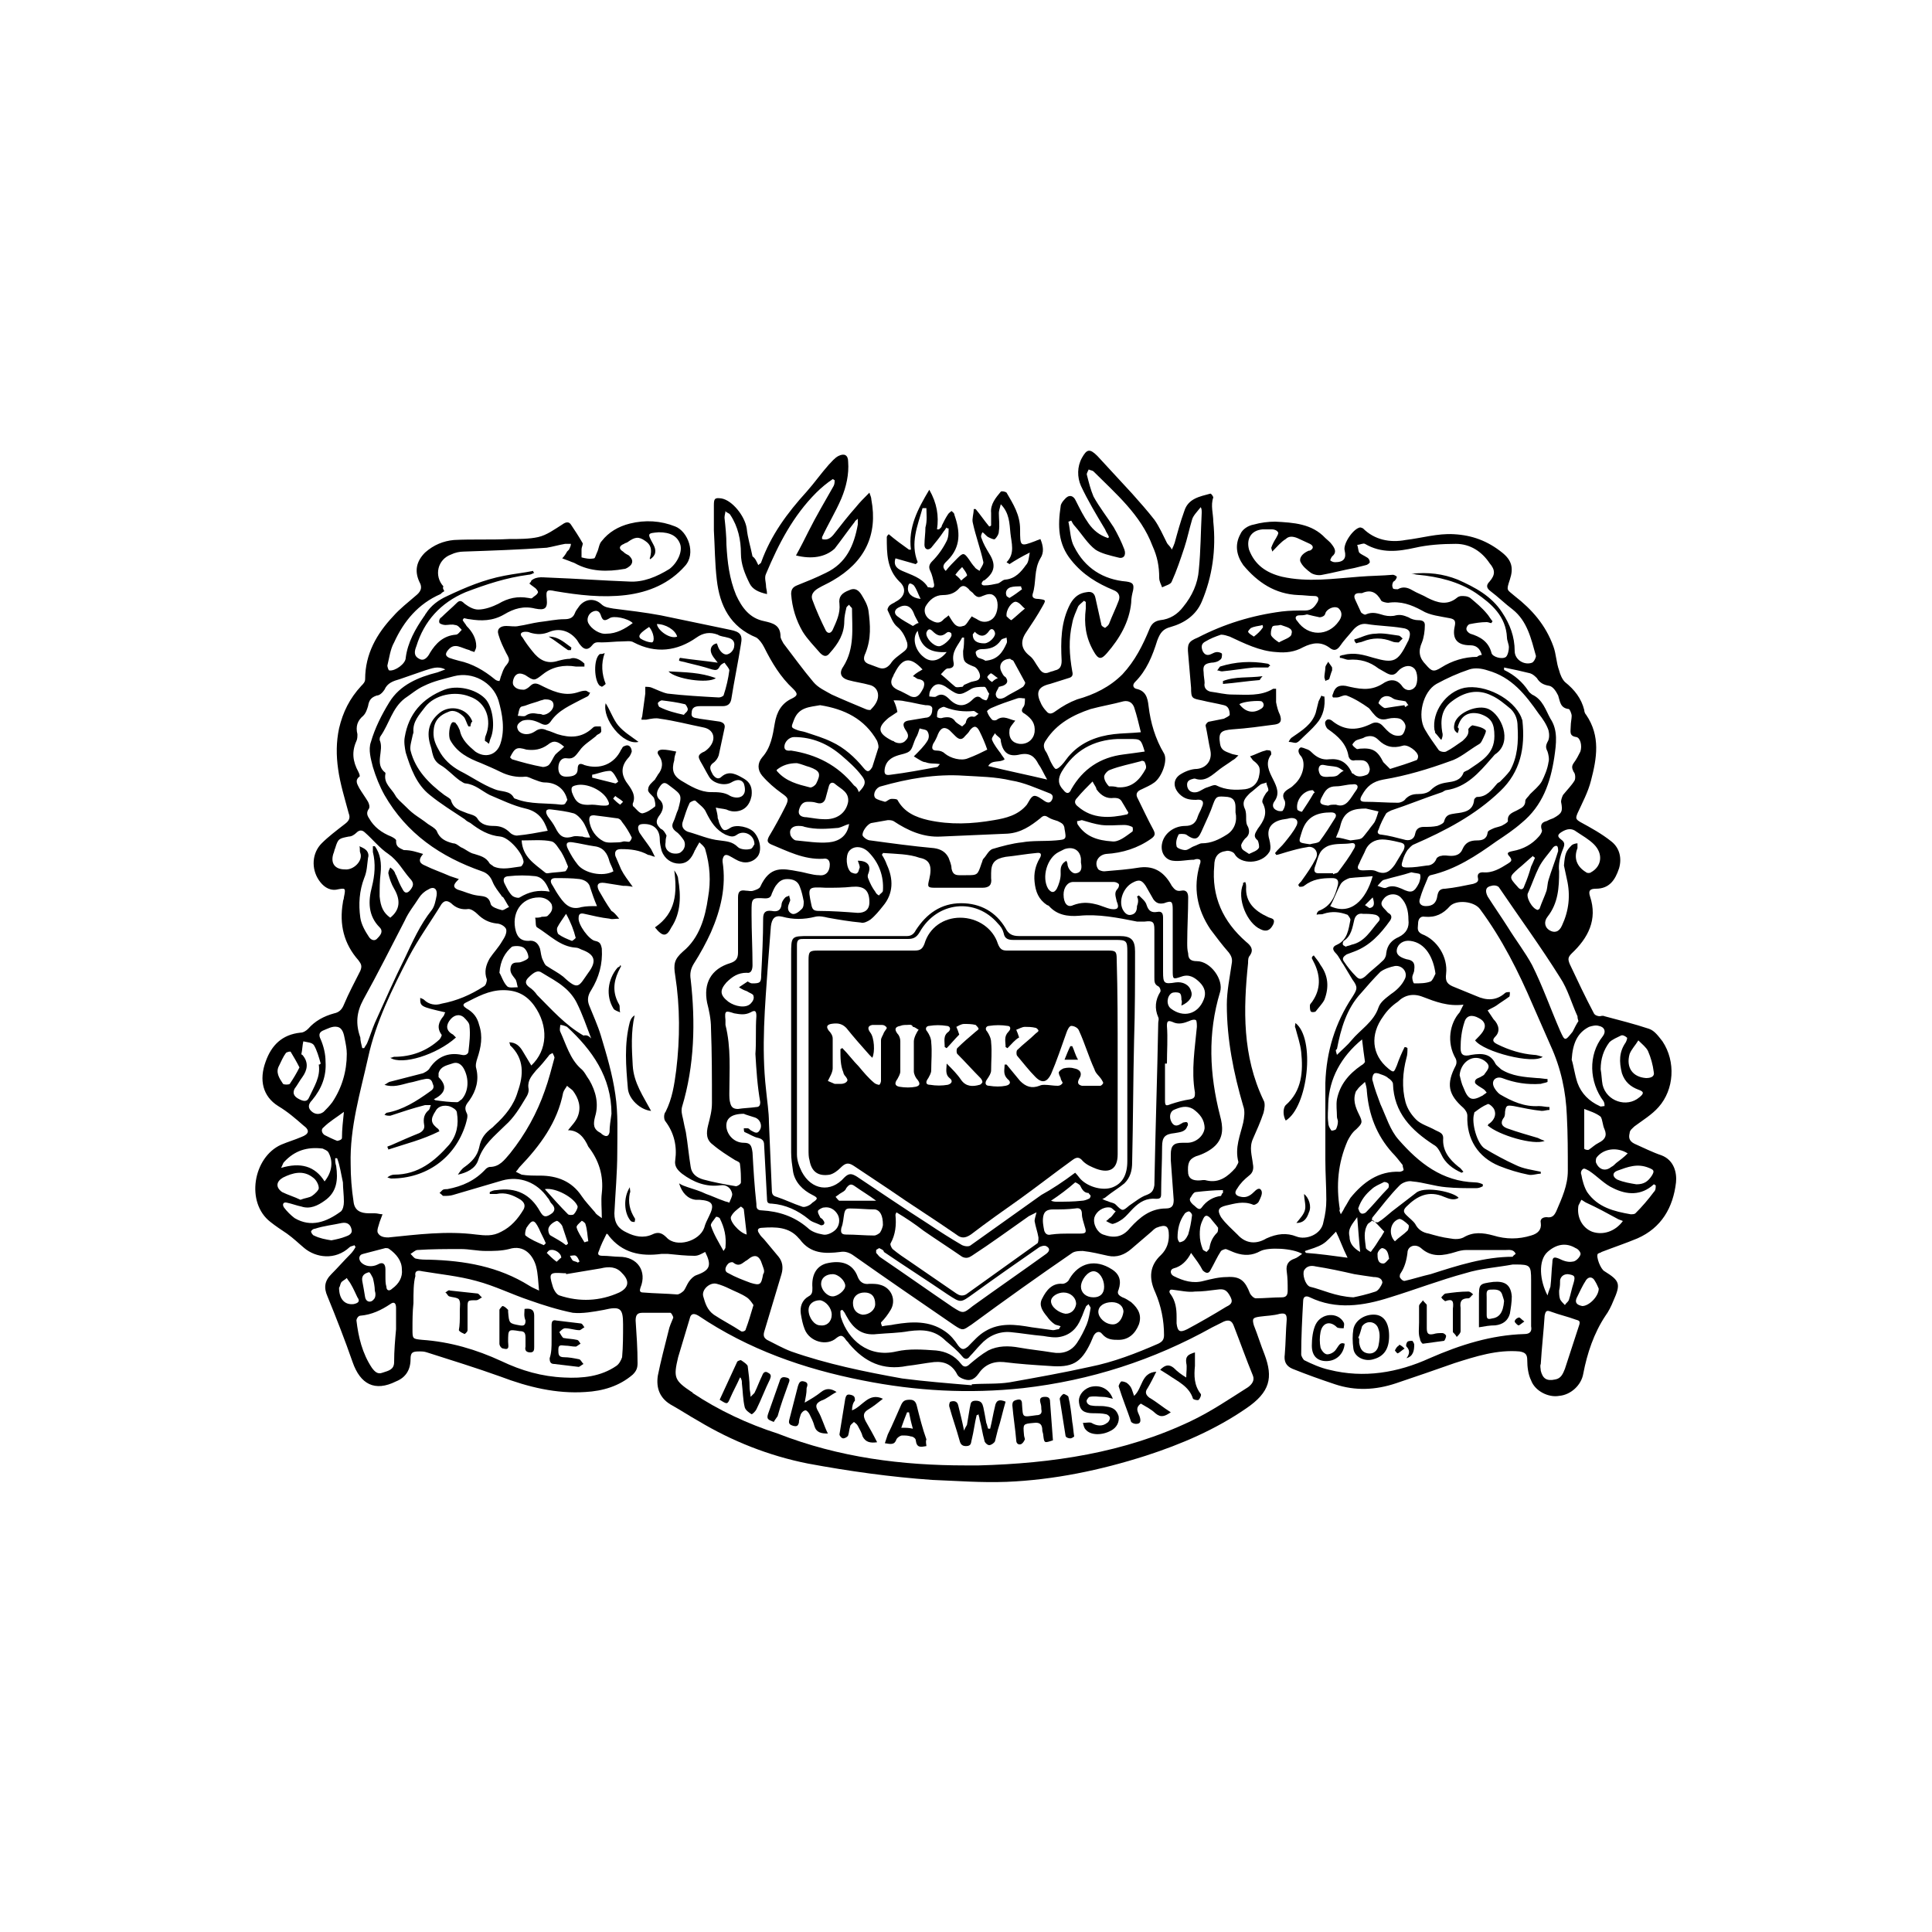 <?xml version="1.0" encoding="utf-8"?>
<!-- Generator: Adobe Illustrator 27.0.0, SVG Export Plug-In . SVG Version: 6.00 Build 0)  -->
<!DOCTYPE svg PUBLIC "-//W3C//DTD SVG 1.1//EN" "http://www.w3.org/Graphics/SVG/1.1/DTD/svg11.dtd">
<svg version="1.1" id="Layer_1" xmlns:x="http://ns.adobe.com/Extensibility/1.0/" xmlns:i="http://ns.adobe.com/AdobeIllustrator/10.0/" xmlns:graph="http://ns.adobe.com/Graphs/1.0/"
	 xmlns="http://www.w3.org/2000/svg" xmlns:xlink="http://www.w3.org/1999/xlink" x="0px" y="0px" viewBox="0 0 200 200"
	 style="enable-background:new 0 0 200 200;" xml:space="preserve">
<g>
	<path d="M78.5,58.5c0.2-0.2,0.3-0.2,0.3-0.3c1-2.8,2.7-5.1,4.7-7.3c0.8-0.9,1.5-1.9,2.3-2.8c0.3-0.3,0.6-0.7,1-0.9
		c0.6-0.3,1-0.1,1,0.6c0.1,1.3-0.2,2.6-0.7,3.8c-0.6,1.4-1.4,2.7-2,4c0,0.1,0,0.1,0,0.2c0.6,0.2,1-0.2,1.3-0.6
		c0.7-0.9,1.4-1.8,2.2-2.7c0.4-0.5,0.8-0.9,1.4-1.5c0.1,0.3,0.2,0.5,0.2,0.7c0.7,3.7-0.7,6.5-4,8.4c-0.5,0.3-1,0.5-1.5,0.8
		c-0.5,0.3-0.8,0.7-0.6,1.2c0.4,1.1,0.9,2.2,1.4,3.2c0.2,0.3,0.5,0.3,0.7-0.1c0.4-0.9,0.8-1.7,0.7-2.7c-0.1-0.7,0.2-1.1,1-1.4
		c0.6-0.3,1,0,1.3,0.5c0.3,0.5,0.6,1,0.7,1.6c0.2,1.5,0.3,2.9-0.3,4.4c-0.3,0.6-0.2,1,0.5,1.2c0.3,0.1,0.5,0.2,0.8,0.3
		c0.5,0.2,0.9,0.1,1.3-0.4c0.3-0.5,0.8-0.8,1.3-1.2c0.4-0.3,0.5-0.5,0.4-1c-0.2-0.6-0.5-1.2-1-1.6c-0.5-0.4-0.7-1.1-1-1.7
		c-0.1-0.1,0.1-0.5,0.3-0.6c0.1-0.1,0.4-0.2,0.5-0.3c1-0.5,1.2-1.4,0.4-2.1c-1.3-1.3-1.3-2.9-1.3-4.6c0-0.1,0.1-0.2,0.2-0.3
		c0.7,0.6,1.4,1.1,2.1,1.6c0.1,0,0.1,0,0.2,0c-0.3-2.3,0.7-4.2,1.9-6.2c0.8,1.4,1,2.7,0.8,4.1c0.1,0,0.1,0,0.2,0
		c0.1-0.1,0.3-0.2,0.3-0.4c0.2-0.4,0.4-0.8,0.6-1.1c0.1-0.2,0.3-0.3,0.4-0.4c0.1,0.1,0.3,0.2,0.3,0.4c0.6,1.7,0.7,3.3-0.7,4.7
		c-0.3,0.3-0.7,0.6-0.2,1.1c0.4-0.5,0.8-0.9,1.2-1.3c0.6-0.6,0.7-0.6,1.2,0.1c0.2,0.3,0.4,0.6,0.6,0.8c0.1,0.2,0.4,0.3,0.5,0.4
		c0.1-0.3,0.4-0.6,0.4-0.9c-0.3-1.4-0.8-2.7-1.1-4.1c-0.1-0.4,0.1-0.9,0.1-1.4c0.1,0,0.1,0,0.2,0c0.5,0.6,0.9,1.2,1.4,1.8
		c0.1,0,0.2-0.1,0.2-0.1c0-0.4,0-0.9,0-1.3c-0.1-0.9,0.5-1.6,1-2.2c0.1-0.1,0.5,0,0.6,0.1c0.7,1.2,1.4,2.3,1.4,3.8
		c0,1.8,0,1.8,1.6,1.2c0.2-0.1,0.3-0.1,0.5-0.2c0.3,0.7,0.4,1.4,0,2c-0.7,1.2-0.4,2.5-0.8,3.7c-0.1,0.4,0.2,0.5,0.6,0.5
		c0.8,0.1,0.8,0.1,0.4,0.8c-0.5,0.9-1.1,1.8-1.7,2.7c-0.6,0.9-0.5,1.7,0.4,2.4c0.4,0.3,0.6,0.8,0.9,1.2c0.3,0.5,0.6,0.7,1.1,0.5
		c0.2-0.1,0.4-0.1,0.6-0.2c0.5-0.1,0.7-0.4,0.7-1c-0.1-2-0.1-4,0.9-5.9c0.4-0.7,0.9-1.1,1.7-1.2c0.5-0.1,0.8,0.1,0.9,0.6
		c0.2,0.9,0.4,1.8,0.6,2.7c0,0.2,0.2,0.3,0.4,0.4c0.1-0.1,0.3-0.2,0.4-0.4c0.3-0.8,0.7-1.6,1-2.4c0.2-0.5,0-0.9-0.5-1.1
		c-1.7-0.7-3.2-1.6-4.4-3.1c-1.4-1.7-1.4-3.6-1.1-5.6c0-0.2,0.2-0.5,0.4-0.7c0.4-0.5,0.9-0.5,1.2,0.2c0.4,0.8,0.8,1.6,1.3,2.3
		c0.5,0.7,1.1,1.2,2,1.5c0,0,0.1-0.1,0.1-0.1c-0.1-0.3-0.3-0.5-0.4-0.8c-0.9-1.5-1.8-3-2.5-4.5c-0.4-0.9-0.4-2,0.1-2.9
		c0.5-0.9,0.8-1,1.6-0.2c1.2,1.3,2.4,2.6,3.6,3.9c0.8,0.9,1.6,1.8,2.3,2.7c0.5,0.7,0.9,1.6,1.3,2.4c0.1,0.2,0.4,0.4,0.5,0.7
		c0.1-0.2,0.2-0.4,0.3-0.7c0.3-1.1,0.6-2.2,1-3.3c0.4-1.3,1.6-1.5,2.7-1.8c0.1,0,0.3,0.3,0.3,0.4c-0.3,0.8,0,1.7,0,2.5
		c0.3,2.9-0.1,5.7-1.2,8.3c-0.6,1.4-1.8,2.2-3.2,2.6c-0.8,0.2-1.1,0.6-1.4,1.4c-0.5,1.6-1.1,3.1-2.3,4.3c-0.3,0.3-0.2,0.6,0.1,0.7
		c1,0.2,1.2,0.9,1.3,1.8c0.2,1.7,0.7,3.4,1.6,4.9c0.4,0.7-0.2,2.4-1,3c-0.4,0.3-0.9,0.5-1.3,0.7c-0.5,0.2-0.7,0.5-0.4,1
		c0.5,1,1,2.1,1.6,3.2c0.2,0.4,0.2,0.6-0.2,0.9c-1.4,1-3,1.5-4.7,1.6c-0.8,0.1-1.3,0.9-0.8,1.6c0.1,0.1,0.4,0.2,0.6,0.2
		c1.2-0.1,2.5-0.2,3.7-0.4c1.6-0.2,2.6,0.6,3.3,1.9c0.3,0.4,0.5,0.6,1,0.5c0.5-0.1,0.7,0.2,0.7,0.7c0,1.6-0.1,3.1-0.1,4.7
		c0,0.4,0,0.7,0.1,1.1c0,0.6,0.3,0.8,0.9,0.8c1.4,0,2.8,1.9,2.4,3.2c-1.3,4.3-1.1,8.5,0,12.8c0.3,1.1,0.4,2.2-0.5,3.1
		c-0.5,0.5-1.3,0.9-2,1.1c-0.7,0.3-0.9,0.7-0.8,1.8c0.1,0.6,0.6,0.7,1.1,0.7c0.3,0,0.5-0.1,0.8,0c1.3,0.3,2.2-0.4,3-1.3
		c0.1-0.2,0.3-0.5,0.3-0.6c-0.4-1.5,0.2-2.8,0.5-4.1c0.1-0.5,0.2-1.2,0-1.7c-1-3.4-1.7-6.9-1.7-10.5c0-1.4,0.3-2.8,0.5-4.2
		c0.1-0.5,0-0.8-0.3-1.2c-0.7-0.8-1.3-1.6-1.9-2.4c-1.4-2.1-1.8-4.3-1.1-6.7c0.1-0.2,0.1-0.5,0-0.5c-0.1-0.1-0.4-0.1-0.6,0
		c-0.7,0-1.5,0.2-2.2,0.1c-0.8-0.1-1.3-0.9-1.1-1.8c0.2-1,1.2-1.8,2.4-1.8c0.7,0,1.1-0.3,1.3-1c0.1-0.3,0.3-0.6,0.4-0.9
		c0.3-0.6,0.1-0.9-0.6-0.8c-0.7,0-1.2-0.1-1.7-0.6c-0.7-0.7-0.7-1.6,0.2-2.1c0.5-0.3,1.1-0.5,1.6-0.5c1-0.1,1.6-0.9,1.4-1.9
		c-0.2-0.9-0.3-1.7-0.5-2.6c0-0.1,0.2-0.4,0.4-0.4c0.5-0.1,1-0.2,1.5-0.3c0.2-0.1,0.6-0.3,0.6-0.4c0-0.4-0.1-0.9-0.6-1
		c-0.8-0.2-1.5-0.3-2.3-0.5c-1-0.2-1.1-0.2-1.1-1.3c-0.1-1.2-0.2-2.3-0.3-3.5c-0.1-1,0-1.3,1-1.7c2.7-1.4,5.6-2.3,8.7-2.7
		c0.8-0.1,1.6-0.1,2.4-0.1c0.7,0,1-0.4,1.3-0.9c0.2-0.4,0-0.6-0.3-0.6c-0.6,0-1.2-0.1-1.7-0.1c-2.4-0.1-4.2-1.3-5.7-3.1
		c-0.7-1-0.9-2.1-0.3-3.2c0.2-0.5,0.8-0.9,1.4-1c0.7-0.2,1.5-0.3,2.2-0.3c1.9,0.1,3.8,0.2,5.2,1.7c0.2,0.2,0.5,0.4,0.7,0.7
		c0.3,0.4,0.5,0.8,0,1.2c-0.1,0.1-0.2,0.4-0.2,0.4c0.1,0.1,0.3,0.2,0.5,0.2c0.9,0,1.2-0.4,1-1.2c-0.2-0.7,0.9-2.3,1.6-2.4
		c0.1,0,0.3,0.1,0.3,0.1c1.2,1.2,2.8,1.5,4.4,1.2c1.7-0.2,3.3-0.7,5-0.6c1.9,0.1,3.5,0.7,5,1.9c1,0.8,1.2,1.6,0.8,2.8
		c-0.4,1.2-0.3,1,0.5,1.7c1.8,1.4,3.2,3,4,5.2c0.3,0.8,0.3,1.7,0.6,2.5c0.1,0.4,0.3,0.9,0.6,1.2c1,0.8,1.7,1.7,2,2.9
		c0,0.2,0.1,0.4,0.2,0.5c1.5,2.2,1.1,4.5,0.5,6.8c-0.3,1.2-0.9,2.3-1.4,3.4c-0.2,0.5-0.2,0.6,0.3,0.9c1.1,0.6,2.2,1.2,3.2,2
		c0.9,0.7,1.1,1.8,0.8,2.8c-0.4,1.2-1,2.1-2.4,2.1c-0.6,0-0.8,0.2-0.6,0.8c0.8,2.4-0.2,4.3-1.9,5.9c-0.4,0.4-0.4,0.6-0.2,1.1
		c0.8,1.7,1.6,3.4,2.5,5.1c0.1,0.2,0.4,0.3,0.6,0.3c0.1,0,0.3-0.1,0.5,0c1.5,0.4,3.1,0.8,4.6,1.3c0.6,0.2,1,0.8,1.4,1.3
		c1.4,2.1,1.2,5-0.4,6.8c-0.7,0.8-1.7,1.4-2.5,2c-0.2,0.2-0.5,0.4-0.5,0.7c-0.1,0.4-0.1,0.8,0.5,1.1c0.9,0.4,1.9,0.9,2.8,1.2
		c1.3,0.5,1.6,1.8,1.5,2.8c-0.3,2.6-1.5,4.7-4,5.8c-1.2,0.5-2.4,0.9-3.7,1.4c-0.1,0.1-0.3,0.1-0.4,0.2c-0.2,0.3,0.3,1.6,0.7,1.8
		c1.6,1,1.7,1.3,0.9,3.1c-0.2,0.5-0.5,1.1-0.8,1.5c-1.2,1.8-1.9,3.9-2.3,6c-0.2,1.2-1.3,2.2-2.5,2.3c-1.1,0.2-2.5-0.5-2.9-1.6
		c-0.3-0.6-0.4-1.4-0.4-2.1c0-0.6-0.2-0.8-0.8-0.9c-2.3-0.2-4.5,0.5-6.7,1.2c-2,0.7-4,1.4-6.1,2.1c-2.1,0.7-4.2,0.8-6.3,0.1
		c-1.5-0.5-2.9-1-4.4-1.6c-0.7-0.3-0.9-0.8-0.8-1.5c0.1-1.2,0.1-2.4,0.2-3.6c0-0.5-0.1-0.7-0.7-0.6c-0.7,0.2-1.4,0.2-2.1,0.3
		c-0.7,0.1-0.8,0.2-0.6,0.9c0.4,1,0.7,2,1.1,3c0.9,2.4,0.6,3.9-1.9,5.6c-3.2,2.2-6.7,3.7-10.4,4.9c-4.7,1.5-9.5,2.5-14.4,2.7
		c-2.6,0.1-5.1-0.1-7.7-0.2c-4.3-0.3-8.6-0.9-12.9-1.7c-4-0.8-7.8-2.3-11.3-4.4c-0.9-0.5-1.8-1.1-2.7-1.6c-1.3-0.7-1.7-1.8-1.5-3.1
		c0.3-1.5,0.7-3,1.1-4.6c0.1-0.5,0.3-0.9,0.5-1.4c0-0.1-0.2-0.5-0.3-0.5c-1,0-2,0-2.9,0c-0.5,0-0.7,0.2-0.7,0.8
		c0.1,1.5,0.2,2.9,0.2,4.4c0,0.5-0.1,0.8-0.5,1.2c-1.4,1.2-3.1,1.7-4.9,1.8c-3,0.2-5.9-0.5-8.8-1.6c-2.5-0.9-5.1-1.7-7.6-2.5
		c-0.3-0.1-0.5-0.1-0.8-0.1c-0.7,0-0.9,0.1-0.9,0.8c0,1.1-0.5,1.9-1.5,2.3c-2.2,1.1-3.7,0.3-4.5-2c-0.8-2.3-1.7-4.6-2.6-6.8
		c-0.4-0.9-0.3-1.6,0.4-2.3c0.7-0.7,1.3-1.4,2-2.1c0.2-0.2,0.4-0.5,0.5-0.7c0-0.1-0.1-0.1-0.1-0.2c-0.2,0.1-0.4,0.1-0.5,0.2
		c-1.5,1.4-3.5,1.1-4.7,0.1c-0.6-0.5-1.1-1-1.8-1.5c-0.6-0.4-1.2-0.8-1.7-1.2c-2.6-2-1.8-6.7,1.1-8c0.7-0.3,1.4-0.5,2.1-0.8
		c0.8-0.3,0.9-0.7,0.2-1.2c-0.8-0.7-1.6-1.4-2.6-2c-1.6-1-2-2.7-1.3-4.6c0.6-1.7,1.7-2.8,3.6-3c0.3,0,0.6-0.2,0.8-0.4
		c0.7-0.8,1.6-1.3,2.7-1.6c0.5-0.1,0.8-0.4,1-0.9c0.5-1.2,1.1-2.3,1.7-3.5c0.2-0.5,0.1-0.7-0.2-1.1c-1.5-1.7-2-3.7-1.6-6
		c0-0.2,0.1-0.3,0.1-0.5c0.2-1,0.2-1-0.8-0.8c-0.8,0.1-1.4-0.4-1.8-1c-0.8-1.2-0.7-2.8,0.3-3.8c0.7-0.7,1.5-1.3,2.4-2
		c0.4-0.3,0.6-0.6,0.4-1.1c-0.4-1.5-0.9-3.1-1.1-4.6c-0.2-1.4-0.2-2.8,0.1-4.2c0.4-1.7,1.1-3.1,2.3-4.4c0.2-0.2,0.4-0.4,0.4-0.7
		c0-2.6,1.2-4.7,2.9-6.5c0.7-0.8,1.5-1.4,2.3-2.1c0.5-0.4,0.8-0.8,0.4-1.5c-0.5-1.1-0.3-2.1,0.6-3c0.9-0.8,1.9-1.2,3-1.3
		c1.9-0.1,3.8,0,5.7-0.1c1,0,2.1,0,3-0.2c0.9-0.2,1.7-0.8,2.5-1.3c0.4-0.3,0.7-0.3,0.9,0c0.4,0.6,0.8,1.2,1.2,1.9
		c0.1,0.1-0.1,0.4-0.1,0.7c0,0.3,0,0.7,0,0.8c0.4,0.1,0.8,0.2,1.3,0.1c0.1,0,0.2-0.4,0.3-0.6c0.2-0.4,0.2-0.9,0.5-1.2
		c0.7-0.9,1.7-1.5,2.9-1.8c1.6-0.4,3.2-0.3,4.7,0.3c1.3,0.5,2.2,2.8,1,4.1c-1.6,1.8-3.7,2.7-6.1,3c-2.5,0.3-4.9,0-7.3-0.4
		c-0.9-0.2-1-0.1-0.9,0.8c0.1,1-0.2,1.2-1.2,1c-1.2-0.3-2.2,0-3.2,0.6c-1.2,0.7-2.4,0.7-3.6,0.5c-0.2,0-0.4-0.1-0.6-0.1
		c0,0.1-0.1,0.1-0.1,0.2c0.1,0.2,0.3,0.4,0.4,0.6c0.6,0.6,1,1.3,1,2.1c0,0.2-0.1,0.4-0.2,0.6c-0.2-0.1-0.4-0.1-0.5-0.2
		c-0.4-0.1-0.8-0.3-1.2-0.4c-0.5-0.1-0.8,0.1-1.1,0.5c-0.2,0.3-0.2,0.5,0.2,0.7c0.3,0.1,0.6,0.2,1,0.3c1.4,0.3,2.6,1,3.7,1.9
		c0.1,0.1,0.3,0.2,0.5,0.2c0.1-0.2,0.1-0.4,0.2-0.6c0.1-0.3,0.2-0.6,0.4-0.9c0.5-0.6,0.5-0.7,0.1-1.4c-0.3-0.6-0.6-1.2-0.8-1.9
		c-0.2-0.6,0.2-0.9,0.8-0.9c0.4,0,0.9,0.1,1.3,0c0.7-0.1,1.4-0.3,2.1-0.4c0.9-0.1,1.8-0.3,2.6-0.3c0.5,0,0.9-0.1,1.1-0.6
		c0.1-0.3,0.3-0.5,0.5-0.8c0.6-0.7,1.5-0.8,2.2-0.2c0.4,0.4,0.8,0.4,1.3,0.5c1.6,0.2,3.3,0.4,4.9,0.7c2.4,0.5,4.8,1,7.2,1.5
		c1,0.2,1.3,0.5,1.1,1.5c-0.3,1.9-0.7,3.8-1,5.7c-0.1,0.5-0.4,0.7-0.9,0.7c-0.8,0-1.5,0-2.3,0c-0.5,0-0.9,0.1-0.9,0.7
		c-0.1,0.6,0.5,0.5,0.8,0.6c0.7,0.1,1.4,0.2,2.1,0.3c0.4,0.1,0.6,0.3,0.5,0.7c-0.2,0.9-0.4,1.9-0.6,2.8c-0.1,0.3-0.3,0.6-0.6,0.8
		c-0.5,0.4-0.2,0.8,0,1.2c0.3,0.4,0.6,0.5,0.9,0.2c0.8-0.7,1.6-0.2,2.3,0.2c0.7,0.4,0.9,1,0.8,1.8c-0.2,1-0.8,1.6-1.8,1.6
		c-0.3,0-0.6-0.1-0.8-0.2c-0.4-0.1-0.7-0.1-1.1-0.2c0.1,0.4,0.2,0.8,0.2,1.1c0.1,0.2,0.1,0.4,0.2,0.6c0.3,0.7,0.5,0.8,1.1,0.4
		c0.6-0.4,2-0.1,2.5,0.5c0.6,0.7,0.8,1.9,0.3,2.5c-0.4,0.5-1.1,0.7-1.7,0.5c-0.4-0.1-0.8-0.4-1.2-0.6c-0.4-0.2-0.6-0.1-0.7,0.4
		c0,0.1,0,0.1,0,0.2c0.4,2.6-0.2,5-1.2,7.3c-0.5,1.1-1.1,2.2-1.8,3.3c-0.3,0.5-0.4,1-0.3,1.6c0.5,4.4,0.4,8.9-0.9,13.2
		c-0.1,0.4,0,0.8,0.1,1.2c0.1,0.5,0.2,1,0.3,1.4c0.2,1.2,0.3,2.4,0.5,3.6c0.1,0.7,0.6,1.1,1.3,1.3c1.1,0.3,2.2,0.5,3.4,0.7
		c0.1,0,0.5-0.2,0.5-0.4c0-0.6,0-1.2-0.1-1.9c0-0.2-0.3-0.3-0.5-0.4c-0.8-0.5-1.6-1-2.3-1.6c-0.7-0.5-0.7-1.2-0.5-2
		c0.2-0.8,0.4-1.5,0.4-2.3c0-2.6,0-5.2-0.1-7.8c0-0.9-0.2-1.8-0.4-2.6c-0.4-2,0.4-3.5,2.4-4.1c0.6-0.2,0.8-0.5,0.8-1.1
		c0-1.9,0-3.8,0-5.7c0-0.6,0.2-0.8,0.8-0.7c0.3,0,0.5,0.1,0.8,0c0.3-0.1,0.6-0.2,0.7-0.4c1-2.2,2.3-1.9,3.9-1.6
		c0.7,0.1,1.5,0.4,2.2,0.4c0.7,0.1,1.1-0.4,1.1-1.1c0-0.4-0.2-0.7-0.7-0.6c-2,0.1-3.7-0.8-5.4-1.5c-0.4-0.2-0.4-0.4-0.2-0.8
		c0.6-1,1.2-2.1,1.7-3.1c0.4-0.8,0.3-0.9-0.4-1.4c-0.7-0.5-1.4-1.1-2-1.8c-0.5-0.6-0.5-1.3,0-1.9c0.9-1,1.1-2.3,1.3-3.5
		c0.2-1.2,0.7-2.1,1.8-2.6c0.6-0.3,0.6-0.5,0.1-1c-1.3-1.2-2.2-2.7-3-4.3c-0.2-0.4-0.5-0.8-0.8-1c-2.7-1.1-3.8-3.3-4.1-6
		c-0.2-1.7-0.2-3.4-0.3-5.1c0-0.9,0-1.7,0-2.6c0-0.7,0.1-0.8,0.8-0.7c1.1,0.2,2.4,1.8,2.6,3.1c0.1,1,0.4,1.9,0.6,2.9
		C78.2,57.8,78.3,58.1,78.5,58.5z M40.2,119c0-0.1-0.1-0.2-0.1-0.3c0.2-0.1,0.3-0.1,0.5-0.2c0.9-0.4,1.8-0.8,2.8-1.2
		c0.4-0.2,0.6-0.5,0.5-0.9c-0.1-0.6,0-1.1,0.5-1.5c0.1-0.1,0.1-0.3,0.2-0.5c-0.2,0-0.4,0-0.6,0c-1.2,0.3-2.4,0.7-3.6,1.1
		c-0.2,0-0.4,0-0.6-0.1c0.1-0.1,0.2-0.2,0.2-0.2c1.7-0.3,3.1-1.2,4.5-2.2c0.3-0.2,0.5-0.4,0.3-0.8c-0.1-0.4-0.3-0.6-0.8-0.5
		c-0.6,0.1-1.1,0.3-1.7,0.4c-0.8,0.2-1.6,0.5-2.5,0.2c0.2-0.1,0.3-0.2,0.5-0.3c1.2-0.3,2.3-0.6,3.5-0.9c0.2-0.1,0.4-0.2,0.6-0.4
		c0.8-1.3,2-1.8,3.4-1.5c0.4,0.1,0.7-0.1,0.7-0.4c0.1-0.9,0.2-1.7,0.1-2.6c0-0.3-0.3-0.6-0.6-0.9c-0.5-0.4-1.1-0.2-1.5,0.4
		c-0.4,0.6-0.2,1.1,0.4,1.4c0.1,0.1,0.2,0.2,0.3,0.3c-2,1.8-5.6,2.9-6.8,2.1c0.2,0,0.3-0.1,0.4-0.1c1.8,0,3.4-0.6,4.7-1.8
		c0.1-0.1,0.3-0.5,0.2-0.5c-0.5-0.7-0.3-1.3,0.2-1.9c0.1-0.1,0.1-0.3,0.2-0.4c-2.6-0.6-2.6-0.6-2.6-1.5c0.2,0.1,0.3,0.1,0.4,0.2
		c0.5,0.5,1.2,0.6,1.8,0.4c1.6-0.3,3-0.9,4.4-1.8c0.2-0.1,0.3-0.5,0.3-0.7c-0.3-0.8-0.1-1.5,0.3-2.2c0.4-0.6,0.9-1.1,1.3-1.8
		c0.2-0.3,0.5-0.8,0.4-1.2c-0.1-0.3-0.6-0.6-1-0.6c-0.8-0.1-1.4-0.4-2-1c-0.2-0.2-0.6-0.5-0.9-0.5c-0.7,0.1-1.3-0.1-1.8-0.6
		c-0.4-0.3-0.7-0.3-1,0.1c-1.1,1.8-2.4,3.6-3.4,5.5c-1.7,3.3-3.4,6.7-4.2,10.4c-0.8,3.6-1.9,7.2-1.8,11c0,1.3,0.1,2.6,0.3,3.9
		c0.1,0.9,0.7,1.2,1.6,1.2c0.2,0,0.4,0,0.6,0c0.3,0,0.5,0.1,0.8,0.1c-0.1,0.3-0.2,0.5-0.3,0.8c-0.1,0.4-0.3,0.8-0.2,1.1
		c0.2,0.4,0.6,0.5,1.1,0.5c3-0.3,6-0.7,9.1-0.3c0.9,0.1,1.7,0.2,2.6-0.3c1-0.5,1.7-1.3,2.3-2.3c0.2-0.4,0.1-0.7-0.3-1
		c-0.8-0.5-1.6-0.8-2.5-0.6c-0.2,0-0.5,0-0.7,0c0-0.1,0-0.1,0-0.2c0.2-0.1,0.4-0.2,0.7-0.2c2-0.3,3.5,0.4,4.5,2.2
		c0.3,0.5,0.5,0.7,1.1,0.3c0.5-0.3,0.5-0.7,0.1-1.1c-0.2-0.2-0.2-0.4-0.4-0.6c-1.1-1.6-2.9-2.3-4.7-1.8c-1.7,0.5-3.4,1-5.1,1.5
		c-0.3,0.1-0.7,0.1-1,0.1c-0.1,0-0.2-0.2-0.4-0.3c0.1-0.1,0.2-0.2,0.3-0.3c0.1-0.1,0.3-0.1,0.5-0.1c1.6-0.3,2.9-0.9,4-2.1
		c0.1-0.1,0.3-0.2,0.4-0.2c1,0,1.5-0.7,2.1-1.4c1.6-2,2.8-4.2,3.6-6.5c0.4-1.1,0.7-2.3,1-3.4c0-0.1-0.1-0.3-0.2-0.5
		c-0.1,0.1-0.3,0.1-0.4,0.3c-0.4,0.5-0.8,1-1.3,1.5c-0.4,0.5-0.9,1-0.8,1.8c0.1,0.4-0.1,0.8-0.3,1.1c-0.6,1-1.2,2-2.1,2.8
		c-1.1,1.1-2.3,2-2.8,3.6c-0.3,0.9-1.2,1.3-2.1,1.5c0.2-0.3,0.4-0.6,0.7-0.8c0.7-0.5,1.3-1.1,1.5-2c0.2-1,0.6-1.5,1.4-2.1
		c0.1-0.1,0.1-0.1,0.2-0.2c1.1-1,2-2.1,2.4-3.5c0.6-1.7,0.7-3.4-0.8-4.8c0,0,0-0.2-0.1-0.3c0.7,0,1.1,0.4,1.4,0.9
		c0.3,0.5,0.6,1,0.9,1.5c1.7-1.6,1.8-4.1,0.3-6.2c-0.8-1.1-1.8-1.6-3.2-1.6c-1.5,0-2.7,0.7-3.9,1.3c-0.4,0.2-0.2,0.4,0.1,0.6
		c0.7,0.4,1.1,0.9,1.3,1.7c0.4,1.2,0.2,2.3-0.2,3.5c-0.1,0.3-0.2,0.7-0.1,1c0.3,1.2,0,2.3-0.7,3.3c-0.3,0.4-0.6,0.7-0.3,1.3
		c0.2,0.3,0,0.8-0.1,1.2c-1.1,3.5-4.1,5.6-7.7,5.6c-0.1,0-0.3-0.1-0.4-0.1c0.2-0.2,0.5-0.3,0.7-0.3c2.5,0,4.2-1.4,5.7-3.1
		c0.8-1,1-2.1,0.8-3.3c0-0.2-0.2-0.4-0.4-0.5c-0.6-0.4-1.5-0.3-1.8,0.3c-0.6,0.9-0.5,1.3,0.3,1.9c0,0,0,0.1,0.1,0.2
		C43.7,118,42,118.4,40.2,119z M151,124c-0.5,0.3-1,0.1-1.5-0.1c-1.6-0.7-2.8-0.1-3.9,1c-0.4,0.4-0.3,0.6,0,0.9
		c0.3,0.3,0.7,0.6,0.9,0.9c0.3,0.6,0.8,0.9,1.4,1c0.7,0.2,1.4,0.4,2.2,0.5c0.5,0.1,1,0.1,1.4-0.1c1-0.6,2-0.5,3.1-0.2
		c1.3,0.4,2.6,0.4,3.9,0c0.7-0.2,1.1-0.6,1-1.3c-0.1-0.4,0.2-0.6,0.6-0.6c0.6,0.1,0.8-0.2,1-0.6c0.6-1.4,1.2-2.7,1.2-4.2
		c0-1.9,0-3.8-0.1-5.7c-0.1-2.5-0.6-4.9-1.7-7.3c-0.6-1.4-1.2-2.7-1.8-4.1c-1.5-3.5-3.2-6.9-5.5-10c-0.6-0.8-2.4-1-3.1-0.3
		c-0.7,0.8-1.5,1.2-2.6,1.1c-0.5-0.1-0.7,0.3-0.7,0.7c0,0.4-0.2,0.8,0.4,1.1c1.6,0.6,2.7,2.4,2.5,4.1c-0.1,0.8,0.1,1.1,0.9,1.4
		c0.7,0.3,1.5,0.6,2.2,0.9c1.1,0.5,2.1,0.5,3-0.3c0.1-0.1,0.3-0.1,0.5-0.1c0,0.2,0,0.5-0.1,0.5c-0.4,0.3-0.9,0.6-1.3,0.9
		c-0.3,0.2-0.6,0.3-0.9,0.5c0.2,0.3,0.4,0.6,0.6,0.9c0.6,0.6,0.7,1.3,0.2,1.8c-0.4,0.4-0.2,0.6,0.2,0.8c1.2,0.6,2.5,1,3.8,1.1
		c0.3,0,0.5,0.1,0.9,0.2c-1,0.8-6.1-0.5-7-1.7c0.3-0.3,0.6-0.6,0.8-0.9c0.4-0.6,0.2-1.1-0.4-1.4c-0.7-0.4-1.3-0.3-1.5,0.4
		c-0.3,0.9-0.4,1.8-0.4,2.7c0,0.7,0.3,0.9,1.1,0.7c1.2-0.2,2-0.1,2.5,0.9c0.1,0.2,0.4,0.4,0.6,0.6c1.1,0.7,2.4,0.8,3.7,0.9
		c0.4,0,0.8,0.1,1.1,0.1c0,0.1,0,0.2,0,0.3c-0.2,0.1-0.4,0.1-0.7,0.2c-1.4,0.1-2.7-0.1-4-0.6c-0.6-0.2-1.1,0.2-0.9,0.8
		c0.1,0.3,0.4,0.7,0.7,0.9c1.2,0.7,2.5,1.3,4,1.2c0.4,0,0.7,0.1,1.1,0.1c0,0.1,0,0.2,0,0.3c-0.3,0-0.5,0.1-0.8,0.1
		c-1-0.1-1.9-0.3-2.9-0.5c-0.7-0.1-0.8-0.1-0.9,0.6c0,0.2,0,0.5-0.2,0.7c-0.3,0.5-0.1,0.8,0.4,1c1.1,0.4,2.2,0.7,3.2,1
		c0.2,0.1,0.4,0.2,0.7,0.3c-1.1,0.5-4.8-0.6-5.9-1.6c0.1-0.1,0.1-0.2,0.2-0.2c0.5-0.4,0.7-0.9,0.5-1.4c-0.1-0.3-0.6-0.7-0.7-0.6
		c-0.5,0.2-0.9,0.5-1.3,0.8c-0.1,0-0.1,0.2-0.1,0.2c-0.3,0.9,0.3,3.1,1.1,3.6c1,0.6,2.1,1.2,3.2,1.7c0.8,0.4,1.7,0.5,2.6,0.7
		c0,0.1,0,0.1,0,0.2c-0.4,0-0.9,0.2-1.3,0.1c-1-0.2-2-0.5-3-0.9c-2.2-0.9-3.4-2.8-3.3-5.2c0-0.3-0.2-0.6-0.4-0.8
		c-1.6-1.4-1.8-2.5-0.8-4.4c0.1-0.2,0.1-0.5,0-0.7c-1-1.7-0.6-3.7,0.4-4.8c0.1-0.2,0.2-0.4,0.4-0.8c-1.6,0.2-2.9-0.3-4.2-0.8
		c-1-0.4-1.9-0.2-2.6,0.5c-0.6,0.4-1.1,0.9-1.5,1.5c-1.4,1.9-1.2,4,0.5,5.4c0.6,0.5,0.6,0.4,0.9-0.3c0.2-0.6,0.5-1.3,0.8-1.9
		c0.1,0,0.2,0,0.3,0.1c0,0.3,0,0.7-0.1,1c-0.4,1.5-0.5,3.1-0.1,4.6c0.2,0.7,0.6,1.3,1.1,1.8c0.5,0.5,1.3,0.7,2,1.1
		c0.4,0.2,0.8,0.3,0.8,0.8c-0.1,1.3,0.6,2.2,1.6,3c0.2,0.1,0.3,0.3,0.5,0.5c-0.1,0-0.1,0.1-0.2,0.1c-0.9-0.4-1.7-1-2.1-1.9
		c-0.2-0.4-0.4-0.8-0.8-1c-2.3-1.5-4.1-3.3-4.2-6.3c0-0.2-0.3-0.5-0.5-0.6c-0.2-0.2-0.5-0.3-0.8-0.4c-0.2-0.1-0.6-0.2-0.7,0
		c-0.1,0.1-0.2,0.5-0.1,0.7c0.2,0.8,0.5,1.6,0.8,2.4c0.6,1.3,1,2.7,1.9,3.7c2.1,2.4,4.5,4.3,7.9,4.4c0.3,0,0.6,0.1,0.8,0.2
		c0,0.1,0,0.1,0,0.2c-0.2,0.1-0.4,0.2-0.7,0.2c-1,0-2.1,0-3.1-0.1c-1.2-0.1-2.3-0.5-3.5-0.6c-0.4-0.1-1,0.1-1.3,0.4
		c-1,1-1.9,2.2-2.8,3.3c-0.1,0.1-0.1,0.4,0,0.4c0.2,0.1,0.5,0.2,0.6,0.1c0.5-0.3,0.9-0.7,1.4-1.1c0.9-0.7,1.7-1.3,2.6-2
		C147.7,122.8,150.5,123.4,151,124z M100,151.7c0.4,0,0.9,0,1.3,0c7.6-0.2,15.1-1.3,22-4.6c2.1-1,4-2.3,5.9-3.5
		c0.4-0.3,0.7-0.7,0.5-1.2c-0.7-1.7-1.3-3.4-2-5.2c-0.2-0.5-0.5-0.6-1-0.4c-0.4,0.2-0.8,0.4-1.2,0.6c-6.1,3.4-12.6,5.5-19.6,6.3
		c-5.6,0.6-11.1,0.3-16.6-0.8c-6.1-1.2-11.8-3.2-17-6.7c-0.5-0.3-0.8-0.2-0.9,0.3c-0.4,1.3-0.8,2.7-1.2,4c-0.5,2.1-0.4,2.4,1.4,3.6
		c0,0,0.1,0,0.1,0.1c2.7,1.8,5.7,3.2,8.8,4.2C86.9,150.9,93.4,151.7,100,151.7z M132.1,88.5c0-0.1-0.1-0.1-0.1-0.2
		c0.3-0.4,0.7-0.7,1-1.1c0.4-0.5,0.9-1.1,1.2-1.7c0.3-0.6-0.1-0.9-0.7-0.8c-0.3,0.1-0.7,0.1-1,0.2c-1,0.3-1.4,1-1.1,2
		c0.1,0.4,0.2,1,0,1.3c-0.8,1.3-3,1.3-3.6,0.2c-0.1-0.2-0.6-0.4-0.9-0.3c-0.8,0.1-1.2,0.6-1.2,1.5c-0.3,3.2,0.9,5.8,3.3,7.9
		c0.5,0.4,0.8,0.8,0.4,1.4c-0.2,0.2-0.2,0.5-0.2,0.8c-0.5,4.8-0.6,9.6,1.6,14.2c0.2,0.3,0.1,0.9,0,1.3c-0.3,0.9-0.7,1.8-1.1,2.7
		c-0.4,0.9-0.1,1.7,0,2.6c0.1,0.5,0,0.9-0.4,1.2c-0.5,0.4-0.9,0.8-1.2,1.3c-0.4,0.5-0.2,0.8,0.4,0.9c0.5,0.1,0.9-0.1,1.3-0.5
		c0.2-0.2,0.6-0.6,0.8-0.1c0.1,0.3-0.1,0.7-0.3,1.1c-0.1,0.2-0.5,0.4-0.6,0.3c-1-0.4-1.9-0.1-2.8,0.1c-0.8,0.2-0.9,0.5-0.5,1.2
		c0.5,0.7,1.1,1.2,1.7,1.8c0.9,1,2,1,3,0.4c1.1-0.5,2.1-0.6,3.1-0.2c1,0.4,2.6-0.2,2.8-1.5c0.2-0.8,0.3-1.5,0.3-2.3
		c0-1.4-0.1-2.7-0.1-4.1c0-2.7,0-5.3,0-8c0.1-3.2,1-6.2,2.8-8.9c0.5-0.8,0.6-1,0-1.8c-0.3-0.5-0.6-1-0.9-1.5
		c-0.3-0.4-0.5-0.9-0.8-1.2c-0.4-0.4-0.4-0.7,0.1-0.9c1.1-0.5,1.2-1.6,1.4-2.6c0-0.1-0.2-0.4-0.3-0.5c-0.8-0.3-1.6-0.4-2.5-0.1
		c-0.2,0.1-0.5,0-0.7,0.1c0-0.2,0.1-0.3,0.2-0.4c1.3-0.5,1.7-1.5,2-2.7c0.1-0.5-0.1-0.7-0.6-0.7c-1.1,0-2,0.1-2.9,0.8
		c-0.1,0.1-0.3,0.1-0.5,0.1c0-0.1-0.1-0.1-0.1-0.2c0.1-0.2,0.3-0.3,0.4-0.5c0.5-0.7,1-1.4,1.4-2.2c0.4-0.7-0.2-1.4-0.9-1.2
		c-0.7,0.1-1.4,0.3-2.1,0.5C132.5,88.4,132.3,88.5,132.1,88.5z M64.1,95.1c-0.5,0-0.7,0.1-1,0c-0.9-0.1-1.7-0.3-2.6-0.5
		c-0.4-0.1-0.6,0-0.6,0.4c-0.1,0.7,1.1,2.3,1.7,2.4c0.5,0.1,0.6,0.3,0.7,0.8c0.1,1.6-0.3,3-1.1,4.3c-0.4,0.6-0.4,1.1-0.2,1.6
		c0.4,1,0.9,2.1,1.2,3.1c0.6,2,1.2,4,1.5,6.1c0.3,2,0.2,4,0.2,6c0,2.1-0.2,4.2-0.3,6.3c0,1,0.4,1.6,1.3,2c0.8,0.4,1.7,0.6,2.6,0.2
		c0.6-0.3,1-0.2,1.5,0.3c1,1.1,3.4,0.4,3.9-1c0.1-0.4,0.3-0.8,0.5-1.2c0.6-1.2,0.4-1.6-1-1.7c-0.1,0-0.3,0-0.4,0
		c-0.8-0.1-1.4-0.7-1.7-1.7c0.3,0.2,0.6,0.3,0.9,0.4c0.6,0.2,1.3,0.4,1.9,0.7c0.6,0.2,1.2,0.5,1.8,0.7c0.2,0.1,0.4,0.1,0.6,0.2
		c0.1-0.3,0.3-0.6,0.3-0.9c-0.1-0.6-0.6-1-1.2-0.9c-1.5,0.2-2.8-0.3-4-1.2c-0.5-0.4-0.8-0.8-0.7-1.4c0.2-1.4-0.1-2.8-1-4
		c-0.2-0.2-0.2-0.8,0-1c0.7-1.4,0.9-2.8,1.1-4.3c0.4-3.3,0.4-6.6-0.1-9.8c-0.2-1.2-0.1-1.7,0.8-2.5c1.7-1.4,2.3-3.5,2.6-5.6
		c0.3-1.7,0.2-3.3-0.3-5c-0.1-0.3-0.4-0.5-0.6-0.7c-0.1,0.2-0.3,0.5-0.4,0.7c0,0.1-0.1,0.1-0.1,0.2c-0.3,0.7-0.7,1.3-1.6,1.3
		c-0.8,0-1.5-0.5-1.8-1.3c-0.1-0.4-0.2-0.8-0.2-1.2c0-1-0.6-1.6-1.6-1.6c-0.2,0-0.5,0-0.6,0.2c-0.1,0.2,0,0.5,0.1,0.7
		c0.4,0.6,0.8,1.1,1.2,1.7c0.1,0.2,0.2,0.4,0.4,0.8c-0.4-0.1-0.5-0.2-0.7-0.2c-0.9-0.5-1.8-0.6-2.8-0.6c-0.5,0-0.7,0.2-0.6,0.7
		c0.2,0.5,0.4,0.9,0.6,1.4c0.3,0.6,0.7,1.1,1.2,1.8c-0.5-0.1-0.7-0.1-1-0.1c-0.6-0.1-1.3-0.2-1.9-0.3c-0.7-0.1-0.9,0.2-0.6,0.8
		c0.4,0.7,0.8,1.4,1.3,2.1C63.5,94.4,63.7,94.6,64.1,95.1z M91.4,88.3c0,0.1-0.1,0.1-0.1,0.2c0.2,0.3,0.4,0.7,0.5,1
		c0.7,1.5,0.7,3-0.4,4.3c-0.4,0.5-0.8,1-1.3,1.4c-0.3,0.2-0.7,0.4-1,0.3c-1.1-0.1-2.3-0.3-3.4-0.5c-0.4-0.1-0.9-0.2-1.3-0.1
		c-1.2,0.3-2.3,0.3-3.4,0c-0.8-0.2-1.1,0.2-1.2,1c-0.1,1.3-0.2,2.6-0.3,3.9c-0.3,4.3-0.7,8.6-0.2,13c0.1,1.1,0.3,2.3,0.3,3.4
		c0.1,2.3,0.2,4.6,0.3,7c0,0.4,0.1,0.6,0.5,0.7c0.9,0.3,1.7,0.7,2.6,1c0.2,0.1,0.5,0,0.7-0.1c0.2-0.1,0.3-0.2,0.4-0.3
		c0.6-0.4,0.6-0.5,0-0.8c-1-0.5-1.8-1.3-2-2.4c-0.1-0.7-0.2-1.3-0.2-2c0-6.8,0-13.7,0-20.5c0-1.9,0-1.9,1.9-1.9c3.4,0,6.7,0,10.1,0
		c0.4,0,0.7-0.2,0.9-0.6c1.1-1.7,2.6-2.8,4.7-2.8c2,0,3.6,0.9,4.6,2.6c0.3,0.6,0.7,0.8,1.4,0.8c3.5,0,7,0,10.4,0
		c1.2,0,1.6,0.4,1.6,1.6c0,3.1,0,6.1-0.1,9.2c-0.1,4.2-0.1,8.4-0.2,12.6c0,0.9-0.2,1.6-0.8,2.2c-0.6,0.5-1.3,0.9-1.9,1.4
		c-0.1,0.1-0.3,0.2-0.4,0.2c0.3,0.2,0.5,0.2,0.7,0.3c0.2,0.1,0.5,0.1,0.7,0.3c0.7,0.7,0.7,0.7,1.4,0.1c0.6-0.4,1.2-0.9,1.8-1.1
		c0.5-0.2,0.7-0.4,0.8-1c0.1-5.6,0.3-11.2,0.4-16.8c0-0.2,0.1-0.4,0-0.6c-0.4-0.9-0.3-1.8,0.2-2.6c0.1-0.1,0-0.5-0.2-0.6
		c-0.4-0.2-0.4-0.5-0.4-0.9c0-1.7,0-3.3,0-5c0-0.8-0.2-0.9-1-0.8c-0.3,0-0.5,0-0.8,0c-2-0.4-4-0.8-6-0.6c-1.2,0.1-2.3-0.1-3.1-1
		c0,0-0.1-0.1-0.2-0.1c-0.9-0.6-1.2-1.4-1.3-2.4c-0.1-0.9,0.1-1.7,0.5-2.4c0.2-0.3,0.3-0.7-0.3-0.6c-1.1,0.1-2.2,0.3-3.2,0.4
		c-1.1,0.2-1.5,0.6-1.5,1.7c0,0.2,0,0.3,0,0.5c0.1,0.7-0.2,1-0.9,1c-1.6,0-3.3,0-4.9,0c-0.8,0-0.8-0.1-0.6-0.9c0.3-1.3,0.1-2-1-2.2
		C94.1,88.4,92.8,88.4,91.4,88.3z M100.6,143.4c0,0,0-0.1,0-0.1c1.3-0.1,2.6,0,3.9-0.2c2.8-0.5,5.6-1,8.3-1.6
		c2.5-0.5,4.8-1.4,7.1-2.4c0.4-0.2,0.6-0.4,0.6-0.9c0-1.5-0.3-3-0.9-4.4c-0.7-1.5-0.6-2.8,0.6-3.9c0.6-0.6,0.8-1.3,0.8-2
		c0-1-0.3-1.2-1.3-0.8c-0.2,0.1-0.4,0.3-0.5,0.4c-0.7,0.6-1.4,1.2-2.1,1.8c-0.7,0.6-1.5,0.9-2.4,0.7c-0.9-0.2-1.7-0.4-2.6-0.5
		c-0.3,0-0.8,0-1.1,0.2c-3.5,2.4-7,4.9-10.4,7.4c-0.9,0.6-0.9,0.7-1.8,0.1c-3.5-2.4-7-4.8-10.4-7.2c-0.4-0.3-0.9-0.5-1.4-0.4
		c-1.6,0.2-3.1,0.2-4.2-1.3c0,0-0.1-0.1-0.1-0.1c-1-1.2-2.4-1.2-3.8-1.1c-0.4,0-0.6,0.2-0.3,0.6c0.1,0.2,0.3,0.4,0.5,0.6
		c0.5,0.6,1,1.2,1.5,1.8c0.4,0.5,0.5,1.1,0.3,1.8c-0.6,2-1.2,4-1.8,6c-0.1,0.4,0,0.6,0.3,0.8c0.8,0.4,1.7,0.9,2.5,1.2
		c3.7,1.3,7.6,2.1,11.5,2.8C95.7,143,98.2,143.2,100.6,143.4z M60.5,68.7c0,0.1,0,0.2,0,0.3c-0.3,0-0.6,0-0.9,0
		c-1.2-0.2-2.4,0-3.4,0.8c-0.9,0.7-0.9,0.7-1.8,0.1c-0.4-0.2-0.8-0.3-1.1,0.1c-0.2,0.3-0.3,0.8-0.1,1c0.2,0.3,0.6,0.4,1,0.4
		c0.2,0,0.5-0.2,0.7-0.4c0.3-0.3,0.6-0.3,1-0.1c1.2,0.6,2.4,1.2,3.8,0.8c0.3-0.1,0.6-0.2,0.9-0.2c0.2,0,0.3,0.2,0.5,0.2
		c-0.1,0.1-0.1,0.3-0.3,0.4c-0.2,0.1-0.4,0.2-0.6,0.3c-1.1,0.6-2.4,1.1-3.2,2.3c-0.3,0.4-0.6,0.4-1,0.2c-0.6-0.3-1.2-0.5-1.9-0.3
		c-0.4,0.2-0.7,0.5-0.5,0.9c0.1,0.3,0.5,0.5,0.9,0.5c0.3,0,0.6-0.1,0.9-0.3c0.4-0.3,0.8-0.3,1.2-0.1c0.4,0.1,0.8,0.3,1.1,0.4
		c1.3,0.4,2.5,0.4,3.6-0.6c0.1-0.1,0.2-0.2,0.4-0.2c0.2,0,0.3,0,0.5,0c0,0.2,0.1,0.5,0,0.6c-0.1,0.2-0.4,0.2-0.5,0.4
		c-0.6,0.5-1.3,0.9-1.7,1.5c-0.4,0.5-0.6,0.9-1.3,0.8c-0.6-0.1-0.9,0.4-0.9,1c0,0.5,0.2,0.9,0.8,0.9c0.8,0,1.2-0.2,1.2-0.8
		c0-0.6,0.3-0.6,0.7-0.4c1.6,0.5,3.1-0.1,3.8-1.6c0.1-0.1,0.1-0.2,0.2-0.3c0.2-0.1,0.4-0.2,0.6-0.1c0.2,0.1,0.3,0.4,0.3,0.6
		c-0.1,0.3-0.2,0.5-0.4,0.7c-0.7,0.8-0.7,1.6-0.2,2.4c0.5,0.7,1.1,1.4,0.7,2.3c0,0.1,0,0.3,0.1,0.3c0.3,0.3,0.6,0.7,0.9,0.7
		c0.5-0.1,0.9-0.4,1.3-0.7c0.1-0.1,0-0.6-0.1-0.9c-0.2-0.3-0.7-0.6-0.6-0.9c0-0.4,0.4-0.7,0.7-1c0.1-0.2,0.2-0.3,0.3-0.5
		c0.5-0.6,0.6-1.3,0.1-2c-0.3-0.4,0-0.6,0.4-0.6c0.4,0,0.9,0.1,1.4,0.2c-0.1,0.3-0.2,0.6-0.2,0.9c-0.3,1-0.1,1.6,0.7,2.1
		c1,0.6,2,1.2,3.1,1.2c0.7,0,1.4,0,2,0.4c0.4,0.2,1.1,0.3,1.4-0.2c0.2-0.3,0.1-0.8,0-1.1c-0.3-0.5-0.8-0.4-1.3-0.1
		c-0.7,0.4-1.9,0.1-2.3-0.6c-0.3-0.5-0.6-1.1-0.9-1.6c-0.2-0.4-0.3-0.6,0.2-0.9c0.3-0.1,0.5-0.3,0.7-0.5c0.8-0.9,0.5-1.9-0.6-2.1
		c-1.5-0.3-3-0.7-4.5-0.9c-0.4-0.1-0.9,0-1.4,0.1c-0.2,0-0.3,0-0.5,0c0-0.2,0.1-0.3,0.1-0.5c0.1-0.7,0.2-1.5,0.3-2.2
		c0-0.2,0-0.5,0-0.7c0.2,0,0.5,0,0.7,0.1c0.5,0.2,1.1,0.5,1.6,0.6c1.7,0.2,3.5,0.3,5.3,0.4c0.2,0,0.4-0.1,0.5-0.2
		c0.3-0.9,0.5-1.8,0.6-2.6c0-0.2-0.3-0.5-0.5-0.8c-0.2,0.1-0.4,0.2-0.5,0.4c-0.2,0.4-0.4,0.4-0.8,0.3c-0.9-0.3-1.8-0.5-2.6-0.7
		c-0.3-0.1-0.5-0.1-0.8-0.2c0-0.1,0-0.2,0.1-0.3c1.3,0.2,2.5,0.3,3.9,0.5c-0.3-0.4-0.6-0.7-0.7-1.1c-0.1-0.4,0.1-0.8,0.6-0.9
		c0.1,0.2,0.1,0.3,0.2,0.5c0.2,0.4,0.6,0.8,1,0.6c0.3-0.1,0.6-0.5,0.6-0.8c0.1-0.5-0.2-0.8-0.7-0.9c-0.3-0.1-0.7-0.1-1-0.3
		c-0.8-0.3-1.5-0.2-2.2,0.3c-2,1.4-4.2,1.7-6.5,0.5c-0.3-0.2-0.8-0.1-1.2-0.1c-0.7,0-1.4,0.1-2.1,0.1c-0.4,0-0.7-0.1-1,0.3
		c-0.4,0.5-0.8,0.5-1.2,0c-0.2-0.2-0.3-0.5-0.5-0.7c-0.7-0.8-1.7-1.1-2.7-0.7c-0.7,0.3-1.3,0.3-2,0.1c-0.2-0.1-0.4-0.1-0.5-0.1
		c-0.4,0-0.7,0.2-0.3,0.6c0.3,0.5,0.6,0.9,1,1.4c0.7,0.9,1.5,1.4,2.7,1c0.4-0.1,0.8-0.2,1.2-0.2C59.4,68,60,68.2,60.5,68.7z
		 M129.4,78.3c0.6-0.2,1.1-0.5,1.6-0.6c0.1-0.1,0.4,0,0.5,0c0.1,0.1,0.1,0.3,0.1,0.4c-0.7,0.9-0.2,1.8,0.2,2.6
		c0.4,0.8,0.7,1.5,0.1,2.3c-0.2,0.3-0.2,0.7,0.3,0.9c0.2,0.1,0.6,0.1,0.6,0c0.2-0.3,0.3-0.7,0.2-1c-0.4-0.7,0-1,0.5-1.3
		c0.2-0.1,0.4-0.3,0.5-0.4c0.9-0.8,1.2-2.2,0.7-2.9c-0.3-0.3-0.4-0.7-0.1-0.9c0.1-0.1,0.5,0.1,0.8,0.2c0.2,0.1,0.3,0.2,0.4,0.3
		c0.5,0.5,1.1,0.8,1.8,0.7c1.1-0.1,1.8,0.3,2.3,1.3c0,0.1,0.1,0.2,0.2,0.2c0.4,0.4,0.9,0.3,1.4,0.1c0.2-0.1,0.3-0.4,0.3-0.6
		c-0.1-0.5-0.3-0.9-0.9-0.9c-0.2,0-0.4,0-0.6,0c-0.4,0.1-0.6-0.1-0.7-0.4c-0.2-1.3-1.1-2.1-2.1-2.8c-0.2-0.1-0.4-0.6-0.3-0.8
		c0.2-0.4,0.6-0.2,0.8,0c1.3,1,2.6,0.9,4,0.2c0.4-0.2,0.8-0.1,1.1,0.2c0.3,0.3,0.6,0.7,1,0.9c0.3,0.2,0.8,0.2,1,0.1
		c0.2-0.1,0.4-0.6,0.4-0.9c0-0.3-0.3-0.7-0.6-0.8c-0.3-0.1-0.8-0.1-1.2,0c-0.7,0.2-1.1,0-1.5-0.5c-0.2-0.2-0.3-0.4-0.5-0.6
		c-0.7-0.5-1.5-1-2.3-1.3c-0.3-0.1-0.7,0.2-1,0.2c-0.1,0-0.3,0-0.4,0c-0.1-0.1-0.1-0.2,0-0.4c0.2-0.7,0.6-0.9,1.3-0.8
		c1.3,0.3,2.5,0.6,3.8-0.2c0.7-0.5,1.5-0.6,2.1,0.3c0.4,0.5,1,0.4,1.3,0c0.3-0.4,0.3-1.5-0.1-1.9c-0.4-0.4-1-0.3-1.5,0.1
		c-0.1,0.1-0.1,0.1-0.2,0.2c-0.4,0.5-0.8,0.4-1.3,0.1c-0.2-0.1-0.5-0.3-0.7-0.4c-0.9-0.7-1.9-1-3.1-0.9c-0.3,0-0.6-0.2-0.9-0.2
		c0-0.1,0-0.2,0-0.2c0.1,0,0.2-0.1,0.4-0.1c1.1-0.3,2.1,0,3.1,0.3c2.1,0.6,2.5,0.4,3.5-1.6c0-0.1,0.1-0.1,0.1-0.2
		c0.3-0.8,0.2-1.2-0.7-1.3c-1.2-0.2-2.4-0.2-3.6-0.4c-0.6-0.1-1.1,0.2-1.5,0.7c-0.4,0.5-0.9,1-1.3,1.6c-0.3,0.4-0.6,0.5-1,0.2
		c-0.9-0.7-1.8-0.6-2.8-0.1c-0.9,0.5-1.8,0.6-2.8,0.5c-1.7-0.1-3.3-0.9-4.8-1.6c-0.3-0.1-0.6-0.2-0.9-0.2c-0.6,0.2-1.1,0.4-1.6,0.7
		c-0.4,0.2-0.5,0.5-0.3,1c0.2,0.4,0.5,0.5,0.9,0.3c0.2-0.1,0.4-0.2,0.6-0.2c0.2,0,0.5,0.1,0.5,0.2c0,0.2,0,0.5-0.2,0.6
		c-0.2,0.2-0.6,0.3-0.9,0.3c-0.7,0.1-0.9,0.3-0.8,1c0,0.4,0.1,0.8,0.1,1.1c-0.1,0.5,0.2,0.8,0.6,0.9c0.8,0.1,1.5,0.3,2.3,0.3
		c1.4,0,2.9,0.2,4.2-0.6c0.1,0,0.2,0,0.3,0c0,0.5,0,0.9,0,1.4c0.1,0.5,0.2,0.9,0.4,1.3c0.2,0.6,0.1,0.9-0.5,1
		c-1.5,0.2-2.9,0.4-4.4,0.5c-1.2,0.1-1.5,0.3-1.3,1.5c0.1,0.7,0.6,0.8,1.1,1c0.2,0.1,0.4,0.1,0.8,0.2c-0.3,0.3-0.4,0.4-0.6,0.5
		c-0.4,0.3-0.9,0.6-1.3,0.9c-0.8,0.6-1.5,1.4-2.6,1c0,0-0.1,0-0.1,0c-0.4,0.1-0.8,0.2-0.7,0.8c0.1,0.5,0.5,0.7,1,0.6
		c0.4-0.1,0.7-0.4,1.1-0.5c0.3-0.1,0.7-0.3,0.9-0.2c1,0.5,2,0.5,3,0.4c0.7-0.1,1.2-0.5,1.4-1.2c0.2-0.9,0.2-1.2-0.6-1.8
		C129.5,78.4,129.4,78.3,129.4,78.3z M150.9,75.9c-0.5-0.3-0.4-0.7-0.3-1.1c0.4-1.1,2.4-1.9,3.5-1.4c1.3,0.6,2.5,3.3,0.8,4.6
		c-0.2,0.1-0.3,0.3-0.5,0.5c-1.3,1.5-2.6,3-4.7,3.3c-0.1,0-0.2,0.1-0.4,0.2c-1.8,0.6-3.5,1.3-5.3,1.9c-0.2,0.1-0.4,0.2-0.5,0.3
		c-0.3,0.5-0.6,1.1-0.8,1.7c-0.2,0.3,0,0.5,0.3,0.5c0.8,0.1,1.5,0.3,2.3,0.5c0.6,0.2,1.1,0,1.2-0.6c0.1-0.5,0.4-0.7,0.9-0.7
		c0.5,0,0.9,0,1.4-0.1c0.3-0.1,0.7-0.3,0.7-0.5c0.2-0.7,0.6-0.7,1.2-0.8c0.8-0.1,1.8-0.2,1.9-1.4c0-0.1,0.2-0.3,0.3-0.3
		c1,0,1.5-0.7,2.1-1.4c0.1-0.1,0.2-0.1,0.3-0.2c0.3-0.3,0.7-0.7,1-1.1c0.8-1.4,0.9-3,0.8-4.6c0-0.7-0.2-1.3-0.7-1.8
		c-0.6-0.5-1.3-1.1-2-1.4c-1.4-0.7-2.8-0.4-4.1,0.6c-1.1,0.8-1.2,2-1,3.2c0.1,0.3,0,0.6-0.1,0.8c-0.2-0.2-0.4-0.5-0.6-0.7
		c-0.1-0.1,0-0.2-0.1-0.3c-0.3-1.9,1.2-4,3.1-4.4c2.1-0.4,5.1,1.1,5.9,3.1c0,0.1,0.1,0.2,0.1,0.3c0.3,2.8-0.2,5.3-2.3,7.3
		c-2.6,2.5-5.7,4.1-8.9,5.5c-0.3,0.1-0.5,0.4-0.7,0.6c-0.2,0.3-0.4,0.7-0.5,1.1c-0.2,0.6-0.1,0.7,0.5,0.7c0.7,0,1.3-0.1,2-0.2
		c0.4,0,0.8-0.2,1-0.7c0-0.1,0.3-0.3,0.5-0.3c0.3-0.1,0.7,0,1,0c0.6,0,1-0.2,1.2-0.7c0.3-0.7,0.8-0.9,1.5-0.9c0.5,0,1-0.1,1.1-0.8
		c0-0.2,0.3-0.3,0.5-0.4c0.4-0.2,0.8-0.2,1.1-0.4c0.2-0.1,0.5-0.3,0.5-0.4c-0.1-0.8,0.6-0.9,1.1-1.2c0.4-0.2,0.7-0.4,0.7-0.9
		c0-0.2,0.3-0.4,0.5-0.7c0.4-0.4,0.9-0.8,1.2-1.3c0.3-0.6,0.6-1.3,0.7-2c0.1-0.3,0-0.8-0.1-1.1c-0.2-0.4-0.2-0.6,0-1
		c0.2-0.3,0.2-0.8,0.1-1.2c-0.2-0.6-0.6-1.2-1-1.7c-1.4-2-2.8-3.8-5.3-4.5c-0.6-0.2-1.3-0.3-1.9-0.1c-1.2,0.4-2.3,0.9-3.4,1.5
		c-1.4,0.8-2,3.3-1.2,4.7c0.4,0.7,0.9,1.4,1.4,2.1c0.1,0.2,0.6,0.3,0.8,0.2c0.6-0.3,1.1-0.7,1.7-1.1c0.3-0.3,0.7-0.6,0.6-1.2
		c0-0.1,0.4-0.5,0.5-0.4c0.5,0.1,1,0.2,1.3,0.5c0.1,0.1-0.2,0.7-0.4,1.1c-0.1,0.2-0.2,0.3-0.4,0.4c-1,0.6-1.9,1.4-2.9,1.7
		c-2.2,0.8-4.5,1.5-6.9,1.9c-1.1,0.2-1.7,0.7-2.2,1.6c-0.3,0.5-0.2,0.7,0.3,0.7c1.1,0,2.3,0.1,3.4,0.1c0.3,0,0.7-0.2,0.8-0.4
		c0.4-0.4,0.8-0.5,1.3-0.5c0.5,0,1-0.1,1.3-0.4c0.5-0.5,1-0.7,1.7-0.8c0.7-0.1,1.4-0.2,1.7-1c0-0.1,0.3-0.2,0.5-0.3
		c1.3-0.9,2.7-1.6,2.7-3.5c0-1.3-0.3-1.9-1.5-2.3c-1.2-0.3-2,0.2-2.3,1.4C151.1,75.4,151,75.6,150.9,75.9z M48.7,75.2
		c-0.1,0-0.1,0-0.2,0c-0.2-0.3-0.3-0.8-0.5-1c-0.4-0.4-1-0.8-1.6-0.5c-0.8,0.3-1.4,0.8-1.5,1.8c-0.1,0.8,0.1,1.4,0.5,2.1
		c0.5,1,1.3,1.7,2.2,2.2c1.2,0.6,2.3,1.4,3.6,1.9c0.7,0.3,1.6,0.1,2,0.9c0,0,0.1,0.1,0.2,0.1c1.5,0.6,3.2,0.4,4.7,0.6
		c0.1,0,0.3,0,0.4-0.1c0.1-0.2,0.3-0.4,0.2-0.5c-0.3-1.1-1.2-1.7-2.3-1.7c-0.4,0-0.8-0.2-1.1-0.3c-0.3-0.1-0.6-0.3-0.9-0.3
		c-0.9,0.1-1.8-0.1-2.6-0.5c-0.6-0.3-1.3-0.6-2-0.9c-1.3-0.5-2.5-1.1-3.2-2.4c-0.2-0.4-0.1-1.5,0.2-1.8c0.1-0.1,0.4,0,0.4,0.1
		c0.2,0.2,0.3,0.5,0.4,0.7c0.2,1,0.9,1.6,1.6,2.2c1,0.7,2.2,0.4,2.6-0.8c0.5-1.5,0.2-3.1-0.2-4.5c-0.6-1.9-2.7-3-4.6-2.5
		c-1.1,0.3-2.1,0.5-3.1,1c-0.7,0.3-1.4,0.9-2,1.3c-1.3,1-1.6,2.6-2.5,3.9c-0.1,0.1-0.1,0.3-0.1,0.4c0.5,1.1-0.6,2.5,0.6,3.4
		c0,0,0,0,0,0.1c-0.2,1,0.6,1.5,1,2.2c0.2,0.4,0.6,0.7,1,1.1c0.3,0.3,0.6,0.6,1,0.9c0.4,0.3,0.9,0.6,1.4,1c0.3,0.2,0.7,0.4,0.9,0.7
		c0.3,0.8,0.9,1.1,1.7,1.3c0.3,0,0.5,0.2,0.8,0.4c0.5,0.2,0.9,0.6,1.4,0.7c0.6,0.2,1.2,0.3,1.6,1c0.1,0.1,0.3,0.2,0.4,0.3
		c0.9,0.4,1.9,0.1,2.8,0c0.1,0,0.3-0.3,0.3-0.5c-0.1-0.9-1.5-2.5-2.4-2.6c-1.2-0.1-2.2-0.7-3.1-1.4c-0.2-0.1-0.4-0.2-0.6-0.4
		c-1.2-0.8-2.5-1.6-3.6-2.5c-1.4-1.1-2-2.8-2.5-4.4c-0.1-0.5-0.2-1.1-0.1-1.6c0.4-2.4,1.8-4,4.1-4.9c1.3-0.5,3.2-0.1,4.2,0.9
		c0.8,0.8,1.1,2.9,0.6,4.1c-0.1,0.2-0.1,0.4-0.2,0.6c-0.1-0.1-0.2-0.2-0.4-0.3c0-0.2,0-0.4,0.1-0.6c0.6-1.5,0.1-3.4-1.7-4
		c-1.5-0.6-3.6-0.2-4.6,1.1c-0.6,0.8-1.3,1.5-1.2,2.6c0,0.1-0.1,0.3-0.1,0.4c-0.1,0.5-0.3,1.1-0.2,1.5c0.5,2,1.9,3.4,3.5,4.6
		c0.3,0.2,0.7,0.4,0.7,0.6c0.3,0.9,1,1,1.7,1.3c0.3,0.1,0.8,0.2,1,0.5c0.4,0.7,1.1,0.8,1.7,0.8c0.7,0,1.2,0.2,1.7,0.7
		c0.2,0.2,0.5,0.3,0.7,0.3c1.1-0.1,2.1-0.3,3.2-0.5c-0.4-1.2-1-2-2.3-2.3c-1.3-0.3-2.5-0.9-3.7-1.4c-0.8-0.4-1.5-1.1-2.5-1.2
		c-0.2,0-0.4-0.2-0.6-0.3c-0.7-0.5-1.3-1.2-2-1.6c-0.5-0.3-0.7-0.7-0.8-1.1c-0.1-0.3-0.1-0.5-0.2-0.8c-0.5-1.5-0.2-2.6,0.9-3.5
		c1.1-0.9,2.9-0.5,3.4,0.9C48.8,74.7,48.7,75,48.7,75.2z M111.3,121.4c0.3,0.3,0.4,0.5,0.6,0.7c0.8,0.8,2.3,1.2,3.3,0.8
		c1-0.4,1.5-1.3,1.5-2.7c0-7.2,0-14.5,0-21.7c0-1.1-0.1-1.2-1.2-1.2c-3.5,0-7,0-10.6,0c-0.5,0-0.9-0.1-1-0.7c-0.1-0.4-0.3-0.7-0.6-1
		c-2.3-2.7-6.3-2.3-8.1,0.9c-0.3,0.5-0.6,0.7-1.2,0.7c-1.4,0-2.8,0-4.2,0c-2.2,0-4.4,0-6.6,0c-0.4,0-0.7,0-0.7,0.6
		c0,7.2,0,14.5,0,21.7c0,0.6,0.2,1.2,0.5,1.8c1,1.9,3,2.2,4.4,0.6c0.5-0.5,0.8-0.4,1.3-0.1c2.4,1.6,4.9,3.3,7.4,4.9
		c1.2,0.8,2.3,1.5,3.5,2.2c0.2,0.1,0.7,0.2,0.9,0c2.4-1.7,4.9-3.5,7.3-5.2C108.9,123.1,110.1,122.3,111.3,121.4z M124.3,52.5
		c-0.4,0.5-0.8,0.9-0.9,1.3c-0.3,1-0.5,2-0.8,2.9c-0.4,1.2-0.8,2.4-1.3,3.5c-0.1,0.3-0.6,0.4-1,0.6c-0.1-0.3-0.3-0.6-0.3-1
		c0-1.2-0.2-2.2-0.7-3.3c-1.2-3.2-3.8-5.4-6.1-7.7c-0.1-0.1-0.3-0.1-0.5-0.2c-0.1,0.2-0.2,0.4-0.2,0.5c0.2,0.8,0.4,1.6,0.7,2.3
		c0.6,1.1,1.4,2.1,2.1,3.2c0.4,0.7,0.8,1.5,1.1,2.3c0.2,0.6-0.1,1-0.7,0.8c-0.8-0.2-1.7-0.4-2.3-0.8c-0.8-0.6-1.4-1.6-2.1-2.4
		c-0.2-0.2-0.3-0.4-0.4-0.6c-0.1,0-0.2,0.1-0.3,0.1c0.2,0.9,0.2,1.9,0.6,2.6c1.1,2.2,3,3.4,5.4,3.6c0.7,0.1,0.8,0.3,0.7,0.9
		c-0.1,0.4-0.2,0.8-0.2,1.3c-0.2,2-1.2,3.7-2.5,5.2c-0.6,0.7-0.9,0.7-1.4-0.2c-0.8-1.4-1-2.8-0.8-4.4c0-0.2,0-0.5,0-0.7
		c-0.1,0-0.1-0.1-0.2-0.1c-0.2,0.2-0.5,0.4-0.6,0.6c-0.2,0.5-0.5,1.1-0.6,1.7c-0.4,1.7-0.3,3.3,0,5c0.1,0.4,0,0.6-0.4,0.7
		c-0.6,0.2-1.3,0.4-1.9,0.6c-1.3,0.3-1.5,0.9-0.9,2.1c0.1,0.2,0.3,0.5,0.5,0.7c0.3,0.4,0.6,0.3,1,0c0.7-0.5,1.4-0.9,2.2-1.2
		c1.8-0.5,3.4-1.3,4.7-2.6c1.3-1.4,2.1-3,2.8-4.7c0.2-0.5,0.5-0.8,1.1-0.9c1-0.1,1.8-0.6,2.4-1.4c0.9-1.1,1.5-2.4,1.6-3.8
		c0.2-2,0.2-4,0.3-5.9C124.4,52.8,124.4,52.7,124.3,52.5z M42.8,134.9C42.8,134.9,42.8,134.9,42.8,134.9c-0.1,0.9-0.1,1.8-0.1,2.7
		c0,1,0,1,1,1.1c2.9,0.2,5.6,1,8.2,2.2c2.1,1,4.2,1.6,6.5,1.7c1.9,0.1,3.8-0.1,5.4-1.2c0.3-0.2,0.5-0.6,0.6-0.9
		c0.1-1.1,0.1-2.3,0.1-3.4c0-1.7-0.3-1.9-2-1.5c-1.1,0.2-2.2,0.4-3.2,0.3c-1.5-0.3-3.1-0.8-4.5-1.3c-1.8-0.6-3.6-1.5-5.5-2
		c-1.8-0.5-3.8-0.7-5.6-1c-0.4-0.1-0.8-0.1-0.7,0.5C42.8,132.8,42.8,133.8,42.8,134.9z M158.5,134.7
		C158.5,134.7,158.5,134.7,158.5,134.7c0-0.4,0-0.7,0-1.1c0-0.4,0-0.7,0-1.1c0-1.5-0.1-1.6-1.6-1.6c-0.1,0-0.2,0-0.3,0
		c-1.6,0.3-3.3,0.4-4.9,0.9c-2.6,0.7-5.2,1.7-7.8,2.5c-2.8,0.9-5.6,1.3-8.3,0c-0.4-0.2-0.7-0.1-0.7,0.4c-0.1,1.8-0.2,3.7-0.2,5.5
		c0,0.2,0.2,0.5,0.3,0.6c0.8,0.4,1.7,0.8,2.6,1c3.6,0.9,7.1,0.3,10.4-1.2c3.2-1.4,6.4-2.4,9.8-2.5c0.6,0,0.8-0.3,0.7-0.8
		C158.5,136.6,158.5,135.6,158.5,134.7z M131.7,57.1c0-0.1-0.1-0.3-0.1-0.4c0.1-0.3,0.3-0.7,0.5-1c0.1-0.2,0.3-0.5,0.2-0.6
		c-0.1-0.2-0.4-0.3-0.6-0.3c-0.3,0-0.7,0-1,0c-1.2,0.1-1.7,1-1.4,2.1c0.6,1.6,1.8,2.4,3.4,2.8c2.7,0.6,5.3,0.2,8,0
		c1.2-0.1,2.4-0.1,3.5-0.2c0.1,0,0.3,0.1,0.4,0.2c0,0.1-0.1,0.3-0.2,0.4c-0.1,0.1-0.2,0.1-0.2,0.2c-0.1,0.2-0.1,0.4,0,0.6
		c0,0.1,0.4,0.1,0.5,0.1c0.5-0.3,1-0.2,1.5,0.1c0.5,0.3,1.1,0.5,1.6,0.8c1,0.5,2,0.8,3,0c0.1-0.1,0.3-0.2,0.5-0.2
		c0.3,0,0.6,0,0.9,0.2c0.6,0.5,1.2,1,1.7,1.6c0.2,0.2,0.4,0.6,0.6,0.8c0,0.1-0.1,0.1-0.1,0.2c-0.2,0-0.3-0.1-0.5-0.1
		c-0.6,0-1.2,0.1-1.7,0.2c-0.2,0-0.4,0.3-0.4,0.5c0,0.2,0.2,0.4,0.4,0.5c1,0.3,1.9,0.8,2.2,2c0.1,0.4,1.1,0.7,1.5,0.4
		c0.2-0.2,0.3-0.7,0.3-1c0-0.3-0.2-0.7-0.2-1c-0.1-2.2-1.6-3.5-3.2-4.6c-1.8-1.2-3.9-1.7-6-1.9c-0.2,0-0.4-0.1-0.7-0.1
		c1.7-0.2,3.3,0,4.8,0.6c1.8,0.8,3.5,1.7,4.6,3.4c0.8,1.2,1.3,2.5,1.3,4c0,0.9,1,1.5,1.8,1.2c0.2-0.1,0.4-0.5,0.4-0.7
		c-0.5-1.8-0.9-3.6-2.4-4.8c-0.8-0.6-1.5-1.3-2.3-1.9c-0.4-0.3-0.5-0.6-0.1-1c0.6-0.7,0.6-1.2,0-1.9c-0.8-1.2-2-2-3.5-2
		c-1.4,0-2.9,0.1-4.2,0.4c-1.8,0.4-3.5,0.6-5.2-0.4c-0.2-0.1-0.5,0.1-0.8,0.1c0.1,0.3,0.1,0.6,0.2,0.8c0.2,0.2,0.5,0.3,0.8,0.5
		c0.2,0.1,0.3,0.3,0.3,0.5c0,0.1-0.3,0.3-0.4,0.3c-0.4,0.1-0.8,0.2-1.2,0.3c-1.1,0.2-2.2,0.5-3.3,0.7c-0.4,0.1-0.9,0-1.2-0.2
		c-0.4-0.3-0.9-0.7-1.1-1.2c-0.1-0.5,0.4-0.9,0.9-1.1c0,0,0,0,0.1,0c0.4-0.2,0.4-0.5,0-0.7c-0.4-0.2-0.9-0.4-1.3-0.6
		c-0.5-0.2-0.9-0.2-1.2,0.1C132.6,56.1,132.2,56.6,131.7,57.1z M46,61.2c-0.2,0.1-0.3,0.2-0.4,0.3c-2.3,1-3.8,2.8-4.8,5
		c-0.4,0.7-0.5,1.6-0.7,2.4c0,0.1,0.1,0.5,0.2,0.5c0.6,0.1,1.7-0.7,1.7-1.3c0.2-1.6,1-3,1.9-4.3c0.1-0.1,0.1-0.2,0.2-0.3
		c0.5-0.8,1.3-1.4,2.2-1.8c1.9-0.9,3.8-1.7,5.9-2.1c1-0.2,2-0.3,3-0.5c0,0.1,0,0.1,0.1,0.2c-0.2,0.1-0.4,0.2-0.6,0.2
		c-2.3,0.3-4.4,1-6.5,1.8c-2.6,1.1-4.3,3-5.1,5.6c-0.2,0.5-0.3,1,0.3,1.3c0.5,0.3,0.9-0.2,1.1-0.6c0.6-1,1.4-1.8,2.7-1.9
		c0.2,0,0.4-0.3,0.6-0.5c-0.2-0.2-0.4-0.5-0.7-0.5c-0.3-0.1-0.7,0-1,0c-0.2,0-0.5-0.1-0.6-0.2c-0.1-0.2,0-0.5,0.2-0.6
		c0.5-0.5,1.1-1,1.6-1.5c0.3-0.3,0.5-0.2,0.8,0.1c0.4,0.3,0.9,0.6,1.4,0.6c0.7,0,1.5-0.3,2.1-0.6c1-0.6,2-0.8,3.1-0.6
		c0.1,0,0.3,0.1,0.4,0c0.2-0.2,0.5-0.3,0.6-0.6c0-0.1-0.2-0.4-0.4-0.5c-0.1-0.1-0.3-0.2-0.5-0.4c0.1-0.1,0.2-0.2,0.2-0.3
		c0.6-0.5,1.3-0.3,2-0.3c2.7,0.1,5.4,0.3,8.1,0.4c1.5,0.1,2.9-0.5,4.2-1.3c0.8-0.6,1.4-1.8,1.1-2.6c-0.3-0.8-1-1.2-2.2-1.2
		c-1.2,0.1-1.2,0.1-0.6,1.2c0.4,0.7,0.3,1.2-0.3,1.6c0-0.1-0.1-0.1,0-0.2c0.2-0.8,0.1-1.3-0.5-1.7c-0.7-0.5-1.1-0.4-1.8,0.1
		c-0.1,0.1-0.3,0.1-0.4,0.2c-0.5,0.2-0.6,0.5-0.1,0.8c0.2,0.2,0.4,0.3,0.6,0.4c0.3,0.3,0.5,0.6,0.2,1c-0.2,0.2-0.5,0.4-0.7,0.4
		c-1.7,0.3-3.5,0.3-5.1-0.6c-0.2-0.1-0.3-0.1-0.5-0.2c-0.3-0.1-0.5-0.2-0.8-0.3c0.2-0.2,0.4-0.5,0.5-0.7c0.1-0.1,0.1-0.1,0.2-0.2
		c0.1-0.2,0.2-0.4,0.2-0.6c-0.2,0-0.4,0-0.6,0c-0.6,0.1-1.3,0.3-1.9,0.4c-2.8,0.2-5.7,0.3-8.6,0.4c-0.4,0-0.9,0.1-1.3,0.3
		c-1.4,0.5-1.8,2.2-0.8,3.3C45.8,60.9,45.9,61,46,61.2z M82.4,57.5c0.5-0.9,0.9-1.7,1.3-2.5c0.8-1.6,1.7-3.1,2.6-4.7
		c0.1-0.2,0.1-0.4,0.1-0.6c-0.1,0-0.1-0.1-0.2-0.1C85.6,50,85,50.5,84.5,51c-2.4,2.4-3.9,5.3-5.2,8.4c-0.2,0.4,0,0.9,0,1.3
		c0,0.2,0.1,0.4,0.1,0.8c-0.9-0.2-1.5-0.5-1.8-1.1c-0.5-1-0.9-2-0.9-3.1c0-1.4-0.3-2.8-1.1-4c-0.1-0.2-0.4-0.2-0.5-0.4
		c0,0.2-0.1,0.4-0.1,0.7c0.1,0.9,0.2,1.9,0.2,2.8c0.1,1.8,0.3,3.5,1,5.2c0.6,1.3,1.4,2.4,2.9,2.7c0.9,0.2,1.7,0.4,1.7,1.6
		c0,0.2,0.2,0.5,0.3,0.7c1,1.3,2,2.7,3.1,4c0.5,0.6,1.2,0.9,1.9,1.3c1.1,0.5,2.3,1,3.5,1.5c0.2,0.1,0.4,0.1,0.5,0.1
		c0.4-0.4,0.8-0.9,0.8-1.5c0-0.6-0.4-1-0.9-1.1c-0.7-0.2-1.5-0.3-2.2-0.5c-0.7-0.2-1-0.7-0.5-1.4c1.2-1.9,0.9-4,0.9-6
		c0-0.1-0.2-0.2-0.3-0.4c-0.1,0.1-0.3,0.2-0.3,0.4c-0.1,0.4-0.2,0.9-0.2,1.3c0,1.3-0.6,2.3-1.5,3.3c-0.3,0.4-0.6,0.4-1,0
		c-0.6-0.7-1.3-1.4-1.8-2.2c-0.7-1.2-1.1-2.5-1.2-3.9c0-0.4,0.1-0.7,0.6-0.9c1-0.4,2-0.8,3-1.3c2.1-1,2.9-2.8,3.3-5
		c0-0.2,0-0.3,0-0.6c-0.2,0.2-0.3,0.2-0.3,0.3c-0.7,0.9-1.4,1.9-2.1,2.8C85.4,57.7,84,57.9,82.4,57.5z M155.7,69.1
		c0,0.1,0,0.1,0,0.2c0,0.1,0.1,0.1,0.1,0.1c1,0.5,1.8,1.2,2.4,2.1c0.1,0.2,0.3,0.3,0.4,0.4c1.1,0.5,1.4,1.6,1.9,2.5
		c0.8,1.2,0.6,2.6,0.4,4c-0.4,2.6-1.2,5-3.4,6.8c-0.8,0.7-1.7,1.3-2.6,1.9c-2.1,1.5-4.2,2.9-6.8,3.5c-0.1,0-0.3,0.2-0.3,0.3
		c-0.3,0.7-0.6,1.4-0.8,2.1c-0.2,0.5,0.1,0.8,0.6,0.8c0.7,0,1.1-0.3,1.2-1.1c0.1-0.5,0.3-0.7,0.8-0.7c1-0.1,1.9-0.3,2.9-0.5
		c0.3-0.1,0.6-0.2,0.5-0.6c-0.1-0.4,0.1-0.6,0.5-0.6c1,0.1,1.8-0.4,2.6-0.9c0.3-0.2,0.5-0.3,0.2-0.7c-0.4-0.4-0.2-0.5,0.3-0.6
		c1.1-0.2,2-0.7,2.7-1.5c0.2-0.2,0.4-0.6,0.3-0.7c-0.2-0.6,0.1-0.8,0.5-0.9c0.2-0.1,0.4-0.2,0.7-0.3c0.9-0.5,1-0.7,0.8-1.7
		c0-0.2,0.1-0.5,0.2-0.7c0.4-0.5,0.9-1,1.2-1.5c0.1-0.2,0.1-0.7-0.1-0.9c-0.2-0.4-0.2-0.6,0-0.9c0.3-0.4,0.5-0.8,0.7-1.2
		c0.2-0.6,0-1.4-0.4-1.5c-0.8-0.1-0.6-0.6-0.6-1.1c0-0.4,0.1-0.8,0.1-1.1c0-0.2-0.2-0.7-0.3-0.7c-0.9-0.1-0.9-0.8-1.1-1.4
		c-0.2-0.4-0.5-0.9-0.9-1c-0.6-0.1-1-0.3-1.3-0.8c-0.2-0.2-0.4-0.4-0.7-0.5C157.6,69.5,156.7,69.3,155.7,69.1
		C155.8,69,155.8,69.1,155.7,69.1z M99.8,80.3c-2.9-0.2-5.8,0.3-8.6,1.1c-0.5,0.1-0.9,0.8-0.6,1.2c0.2,0.2,0.7,0.3,1,0.4
		c0.2,0,0.4-0.3,0.7-0.3c0.2,0,0.5,0,0.6,0.1c0.7,1.3,1.9,1.8,3.2,2.1c2.3,0.5,4.5,0.4,6.8,0c1.2-0.2,2.5-0.5,3.4-1.6
		c0.2-0.3,0.4-0.8,0.7-0.9c0.3-0.1,0.8,0.3,1.1,0.5c0.3,0.2,0.6,0.3,0.8-0.1c0.2-0.4,0-0.6-0.3-0.7c-1.3-0.5-2.6-1.1-3.9-1.3
		C103,80.4,101.4,80.4,99.8,80.3z M43.8,88.4c-0.6,0.7-0.3,1,0.2,1.2c0.8,0.4,1.7,0.7,2.6,1.1c0.3,0.1,0.6,0.2,0.9,0.3
		c-0.4,0.4-0.8,0.8-0.1,1.1c0.7,0.2,1.3,0.5,2,0.6c0.6,0.1,1.2,0,1.4,0.9c0.1,0.3,0.7,0.5,1.1,0.6c0.2,0.1,0.5-0.2,0.8-0.3
		c-0.2-0.3-0.4-0.7-0.6-1c-0.1-0.1-0.2-0.1-0.2-0.2c-0.3-0.4-0.7-0.9-0.9-1.4c-0.2-0.5-0.5-0.9-1.1-1.1c-4.3-1.5-7.8-3.9-10.1-7.9
		c-0.5-0.9-0.9-1.9-1.2-2.9c-0.2-0.8-0.5-1.8-0.2-2.6c0.4-1.4,1.1-2.8,1.9-4.1c1.1-1.8,3-2.6,5-3.1c0.3-0.1,0.5-0.2,0.8-0.3
		c-0.8-0.4-1.4-0.1-2.1,0.1c-0.9,0.3-1.7,0.6-2.6,0.9c-0.7,0.2-1.3,0.4-1.6,1.1C39.6,71.7,39.3,72,39,72c-0.6,0.2-0.8,0.5-0.9,1.1
		c-0.1,0.3-0.2,0.7-0.5,1c-0.6,0.5-0.8,1.1-0.6,1.9c0,0.2,0,0.5-0.1,0.7c-0.5,1.1-0.4,2.1,0.2,3.2c0.1,0.2,0.2,0.5,0.1,0.5
		c-0.5,0.4-0.2,0.8,0,1.2c0.3,0.5,0.6,0.9,0.9,1.4c0.1,0.2,0.2,0.5,0.1,0.7c-0.3,0.4-0.2,0.7,0,1c0.5,0.9,1.3,1.5,2.3,1.9
		c0.2,0.1,0.6,0.3,0.5,0.5c0,0.6,0.4,0.7,0.8,0.9C42.6,88,43.1,88.2,43.8,88.4z M92.8,125.5c-0.1,0.2-0.1,0.2-0.1,0.3
		c0.1,1,0,2-0.5,2.9c-0.1,0.1,0.1,0.5,0.2,0.6c0.6,0.5,1.2,0.9,1.8,1.3c1.6,1.1,3.2,2.2,4.8,3.3c0.3,0.2,0.6,0.3,1,0.1
		c2.5-1.8,4.9-3.5,7.4-5.3c0.1-0.1,0.1-0.4,0.1-0.6c-0.1-0.6-0.3-1.1-0.4-1.7c0-0.2,0.1-0.5,0.2-0.9c-0.4,0.2-0.6,0.3-0.8,0.4
		c-2,1.4-3.9,2.8-5.9,4.1c-0.3,0.2-0.6,0.3-1,0.1c-1.3-0.9-2.7-1.8-4-2.7C94.7,126.7,93.8,126.1,92.8,125.5z M58.8,117
		c0.4-0.5,0.8-0.9,1-1.4c0.4-1,0.1-1.9-0.5-2.7c-0.2-0.2-0.4-0.3-0.6-0.5c-0.1,0.2-0.3,0.4-0.4,0.7c-0.6,3.1-2.4,5.5-4.5,7.7
		c-0.1,0.1-0.2,0.3-0.4,0.5c0.2,0.1,0.4,0.2,0.6,0.3c0.6,0.1,1.2,0.1,1.9,0.1c1.8,0,3.3,0.6,4.3,2.1c0.4,0.6,0.9,1.1,1.4,1.7
		c0.1,0.2,0.3,0.3,0.7,0.6c0-1-0.1-1.8,0-2.6c0.2-1.8-0.3-3.4-1.4-4.8C60.5,117.8,59.9,117,58.8,117z M100,90.6c1.2,0,1.2,0,1.6-1.2
		c0.1-0.2,0.1-0.4,0.2-0.5c0.3-0.3,0.5-0.8,0.9-1c1-0.3,2.1-0.6,3.1-0.7c1.1-0.2,2.3-0.1,3.5-0.2c1.1-0.1,1.1-0.1,0.9-1.2
		c0-0.2-0.1-0.4-0.2-0.5c-0.1-0.1-0.3-0.2-0.5-0.3c-0.3-0.1-0.7-0.2-1-0.4c-0.3-0.2-0.5-0.2-0.8,0.1c-1,0.8-2,1.5-3.4,1.6
		c-2.3,0.1-4.6,0.2-6.9,0.3c-1.8,0.1-3.4-0.6-4.9-1.6c-0.2-0.1-0.4-0.1-0.6-0.1c-0.6,0.1-1.1,0.2-1.7,0.3c-0.4,0.1-1,0.9-0.9,1.3
		c0.1,0.2,0.5,0.5,0.8,0.5c2.2,0.3,4.4,0.6,6.6,0.8c0.7,0.1,1.2,0.4,1.5,1c0.1,0.3,0.3,0.7,0.3,1.1c0.1,0.5,0.3,0.7,0.8,0.7
		C99.6,90.6,99.8,90.6,100,90.6z M138.8,125.7c0.2-0.3,0.3-0.5,0.4-0.7c0.2-0.3,0.4-0.7,0.6-1c1.3-1.6,2.9-2.8,5.1-2.7
		c0.1,0,0.4-0.1,0.4-0.2c0-0.1-0.1-0.3-0.1-0.5c-0.4-0.5-0.7-0.9-1.1-1.3c-1.6-1.8-2.4-3.9-2.6-6.3c0-0.3-0.1-0.7-0.2-1
		c-0.3,0.3-0.6,0.5-0.8,0.8c0,0,0,0.1-0.1,0.1c-0.4,0.9-0.1,1.7,0.3,2.5c0.4,0.8,0.3,0.9-0.3,1.5c-0.4,0.3-0.7,0.8-0.9,1.2
		c-1,2.3-1.2,4.6-0.8,7.1C138.6,125.3,138.7,125.4,138.8,125.7z M123.3,129.7c-0.4,0.8-1,1.4-1.8,1.6c-0.4,0.1-0.4,0.6,0,0.8
		c1,0.5,2,0.8,3.1,0.5c0.8-0.2,1.6-0.4,2.4-0.4c1.4-0.1,1.9,0.4,2.4,1.7c0.1,0.2,0.4,0.5,0.6,0.5c0.9,0,1.8-0.1,2.7-0.1
		c0.5,0,0.6-0.3,0.6-0.7c0-0.7,0-1.3-0.1-2c-0.1-0.7,0.2-1.1,0.8-1.3c0.3-0.1,0.5-0.3,0.8-0.5c-1-0.6-3.5-0.7-4.3-0.3
		c-0.9,0.5-1.7,0.5-2.6,0.2c-0.3-0.1-0.7-0.3-1-0.4c-0.1,0-0.4,0.1-0.5,0.2c-0.4,0.6-0.7,1.3-1.1,2c-0.2,0.4-0.5,0.3-0.8,0
		C124.2,130.9,123.8,130.4,123.3,129.7z M37.5,108.5c0.1,0,0.1,0,0.2,0c0.1-0.2,0.2-0.3,0.3-0.5c0.3-0.7,0.5-1.4,0.8-2.1
		c1-2.2,2-4.5,3.1-6.7c0.8-1.7,1.6-3.5,2.8-5c0.3-0.4,0.4-1,0.5-1.5c0.1-0.7-0.3-1-0.9-0.6c-0.4,0.2-0.7,0.5-0.9,0.8
		c-0.5,0.8-1.1,1.5-1.5,2.4c-1.4,2.7-2.8,5.5-4.3,8.2c-0.7,1.3-0.8,2.5-0.3,3.9C37.3,107.7,37.4,108.1,37.5,108.5z M163.4,105.7
		c-0.1-0.3-0.1-0.4-0.1-0.5c-0.6-1.3-1-2.8-1.8-4c-2-3.2-4.2-6.2-6.3-9.3c-0.1-0.2-0.5-0.3-0.8-0.2c-0.6,0.1-0.7,0.5-0.4,1.1
		c0.7,1.1,1.4,2.1,2.1,3.2c0.8,1.3,1.8,2.6,2.5,3.9c1.1,2.2,1.9,4.5,2.9,6.8c0.5,1.1,0.5,1.1,1.3,0.1
		C163,106.4,163.2,106,163.4,105.7z M40.4,95c1-0.8,1.1-1.8,0.4-3c-0.3-0.5-0.5-1.1-0.6-1.6c0-0.2,0.1-0.4,0.2-0.6
		c0.1,0.1,0.3,0.2,0.4,0.4c0.1,0.1,0.1,0.3,0.2,0.4c0.2,0.5,0.4,1,0.7,1.5c0.2,0.4,0.5,0.4,0.8,0c0.3-0.4,0.4-0.7-0.1-1.2
		c-0.7-0.8-1.2-1.8-2.2-2.5c-0.9-0.6-1.6-1.5-2.4-2.2c-0.3-0.3-0.6-0.3-0.9,0c-0.2,0.2-0.5,0.4-0.8,0.4c-1,0.2-1.1,0.2-1.4,1.2
		c-0.1,0.2-0.1,0.4-0.2,0.6c-0.3,1,0.2,1.6,1.2,1.6c0.9,0.1,1.9-0.9,1.6-1.7c-0.1-0.2,0-0.5-0.1-0.7c0.2,0.1,0.5,0.2,0.7,0.4
		c0.2,0.2,0.3,0.5,0.2,0.8c-0.1,0.7-0.1,1.4-0.4,2.1c-0.5,1.3-0.6,2.7-0.4,4.1c0.1,0.7,0.5,1.4,0.9,2c0.2,0.3,0.6,0.5,0.9,0.1
		c0.3-0.3,0.6-0.7,0.2-1.1c-1.2-1.2-1.2-2.7-0.8-4.2c0.3-1.2,0.4-2.4,0.1-3.6c0-0.2,0-0.4,0-0.6c0.1,0,0.1,0,0.2,0
		c0.6,0.8,0.7,1.8,0.6,2.8c-0.1,0.8-0.1,1.6-0.1,2.4C39.4,93.9,39.7,94.5,40.4,95z M118.1,75.8c-0.2-0.8-0.4-1.7-0.7-2.6
		c-0.2-0.5-0.6-0.7-1.1-0.6c-1.1,0.3-2.3,0.5-3.4,0.8c-1.8,0.6-3.5,1.5-4.6,3.2c-0.3,0.4-0.3,0.7-0.1,1.1c0.3,0.4,0.4,0.9,0.7,1.4
		c0.1,0.2,0.3,0.5,0.4,0.5c0.2,0,0.4-0.2,0.6-0.4c0.3-0.3,0.6-0.8,0.9-1.1c1.2-1.3,2.8-1.9,4.5-2.1
		C116.1,75.9,117.1,75.9,118.1,75.8z M153.4,67.8c-0.2-0.7-0.6-1-1.2-1c-1.4,0-1.9-0.7-1.6-2c0.1-0.5,0-0.7-0.5-0.8
		c-1-0.2-2.1-0.3-2.9-0.8c-1.1-0.6-2.2-1-3.5-0.8c-0.2,0-0.6-0.1-0.7-0.2c-0.5-0.9-1.1-1.2-2-0.8c-0.1,0-0.2,0-0.3,0
		c-0.5,0-0.6,0.3-0.4,0.7c0.2,0.4,0.4,0.9,0.6,1.3c0.1,0.1,0.4,0.3,0.5,0.2c0.7-0.3,1.2-0.1,1.9,0.1c0.4,0.1,0.9,0.1,1.2,0
		c0.5-0.1,0.8,0,1.3,0.2c0.3,0.2,0.7,0.3,1,0.3c0.4,0,0.7,0.1,0.7,0.5c0,0.6-0.1,1.3-0.3,1.8c-0.4,0.9-0.3,1.6,0.4,2.3
		c0.6,0.7,0.8,0.8,1.6,0.3c1.1-0.7,2.4-1.1,3.7-1.1C153,67.9,153.2,67.8,153.4,67.8z M121.2,120.1
		C121.2,120.1,121.2,120.1,121.2,120.1c0-0.2,0-0.4,0-0.6c0-0.9,0.3-1.2,1.2-1.2c0.2,0,0.3,0,0.5,0c0.9,0,1.7-0.7,1.8-1.5
		c0-0.9-0.5-1.5-1.2-2c-0.7-0.4-1.3-0.2-2,0.1c-0.4,0.2-0.5,0.8-0.2,1.3c0.3,0.5,0.7,0.3,1,0.1c0.1,0,0.1-0.1,0.2-0.1
		c0.1,0,0.3-0.1,0.4,0c0.1,0.1,0.1,0.3,0,0.4c-0.2,0.6-0.8,0.6-1.3,0.7c-1,0.1-1.3,0.4-1.3,1.4c0,1.6-0.1,3.3-0.1,4.9
		c0,0.4-0.1,0.5-0.5,0.5c-1-0.1-1.7,0.3-2.4,1c-0.4,0.4-0.7,0.8-1.1,1.1c-0.3,0.2-0.6,0.4-1,0.5c-0.2,0-0.5-0.2-0.7-0.3
		c0.2-0.1,0.3-0.3,0.5-0.4c0.2-0.2,0.3-0.4,0.5-0.6c-0.2-0.1-0.4-0.4-0.6-0.4c-0.7-0.1-1.4,0.4-1.6,1c-0.2,0.7,0.3,1.6,0.9,1.8
		c1.1,0.4,2,0.3,2.8-0.7c1-1.1,2.1-2,3.7-2c0.7,0,0.8-0.4,0.8-0.9C121.4,122.9,121.3,121.5,121.2,120.1z M84.9,73
		c-1.1,0.2-2.2,0.2-2.7,1.5c-0.3,0.8-0.4,0.8,0.4,1.1c0.3,0.1,0.5,0.1,0.8,0.2c0.9,0.3,1.9,0.6,2.7,1c1.3,0.6,2.4,1.6,3.3,2.7
		c0.4,0.5,0.6,0.4,0.9-0.1c0.2-0.6,0.4-1.3,0.6-1.9c0.1-0.2,0-0.5-0.1-0.8C89.5,74.4,87.4,73.4,84.9,73z M78.2,109.1
		C78.2,109.1,78.2,109.1,78.2,109.1c0.1-1.3,0-2.6,0.1-3.9c0-0.5-0.1-0.7-0.6-0.4c-0.6,0.3-1.1,0.2-1.7,0.1c-0.9-0.3-1-0.3-0.9,0.7
		c0,0.2,0,0.3,0,0.5c0.6,2.4,0.4,4.7,0.4,7.1c0,0.3,0,0.7,0.1,1c0.1,0.4,0.3,0.6,0.8,0.6c0.6-0.1,1.2-0.1,1.9-0.2
		c0.3,0,0.4-0.2,0.4-0.5C78.4,112.4,78.3,110.8,78.2,109.1z M55.8,92.9c-1.9,0-2.9,1.7-2.4,3.5c0.2,0.7,0.6,1,1.3,1
		c0.6-0.1,1,0.2,1.2,0.8c0.1,0.4,0.1,0.8,0.3,1.2c0.1,0.2,0.2,0.5,0.4,0.6c0.6,0.4,1.2,0.7,1.7,1.1c1.6,1.5,1.6,1,2.6-0.4
		c0.9-1.2,0.7-1.9-0.7-2.4c-0.2-0.1-0.4-0.2-0.6-0.2C58,98,56.9,96.8,55.6,96c-0.2-0.1-0.1-0.6-0.2-1c0.2,0,0.5,0,0.7-0.1
		c0.2,0,0.5,0,0.6-0.1c0.3-0.3,0.6-0.6,0.4-1.2C56.8,93.1,56.3,92.9,55.8,92.9z M62.8,127.7c-0.3,0.6-0.6,1.2-0.8,1.8
		c-0.2,0.4,0,0.5,0.4,0.5c0.6,0,1.2,0.1,1.7,0.1c1.9,0,2.9,1.5,2.2,3.2c-0.1,0.3-0.1,0.5,0.3,0.5c1.2,0.1,2.3,0.1,3.5,0.2
		c0.2,0,0.5-0.2,0.7-0.4c0.2-0.3,0.3-0.6,0.5-0.9c0.2-0.3,0.5-0.6,0.8-0.7c1.4-0.5,1.6-1,0.9-2.4c-0.4,0.2-0.7,0.4-1.1,0.4
		c-0.9,0-1.8-0.1-2.8-0.2c-0.2,0-0.4,0-0.6,0c-2.2,0.3-4.1-0.1-5.5-1.9C63,127.8,62.9,127.8,62.8,127.7z M117.7,92.8
		c0.1,0,0.1-0.1,0.2-0.1c0.3,0.3,0.7,0.6,0.8,1c0.2,0.6,0.5,0.8,1.1,0.7c0.5-0.1,0.6,0.2,0.6,0.6c0,1.9,0,3.7,0,5.6
		c0,1.2,0.1,1.3,1.3,1.1c0.7-0.1,1.4,0.2,1.6,0.9c0.2,0.5-0.1,1.1-1,1.5c0-0.2,0.1-0.4,0-0.6c0-0.2,0-0.6-0.2-0.7
		c-0.2-0.1-0.6-0.1-0.8,0c-0.5,0.3-0.6,1.2-0.1,1.6c1.3,1,2.8,0.6,3.4-0.9c0.3-0.7,0.1-1.3-0.4-1.8c-0.5-0.5-1.1-0.9-1.9-0.6
		c-0.9,0.3-0.9,0.3-0.9-0.7c0-2.1,0-4.1,0-6.2c0-0.9-0.1-1-0.9-0.7c-0.5,0.1-0.8,0-1.1-0.4c-0.3-0.5-0.5-0.9-0.8-1.4
		c-0.4-0.6-0.7-0.7-1.4-0.3c-0.9,0.5-1.4,1.8-1,2.7c0.2,0.4,0.5,0.7,0.9,0.6c0.5-0.1,0.6-0.5,0.6-0.9
		C117.9,93.3,117.8,93,117.7,92.8z M77.9,101.8c0.8,0,0.9-0.1,0.9-0.9c0.1-1.9,0.2-3.9,0.2-5.8c0-0.6,0.2-0.9,0.9-0.8
		c0.5,0.1,0.9,0,1-0.6c0-0.3,0.2-0.6,0.4-0.8c0.1-0.1,0.3-0.1,0.4-0.2c0,0.2,0.1,0.3,0.1,0.5c0,0.1-0.1,0.2-0.1,0.3
		c-0.2,0.4-0.2,0.9,0.3,1.1c0.3,0.1,0.7-0.2,1-0.5c0.2-0.2,0.2-0.5,0.2-0.8c-0.1-0.5-0.2-1-0.4-1.5c-0.2-0.6-0.7-0.8-1.3-0.8
		c-0.6,0-0.9,0.3-1.2,0.7c-0.2,0.3-0.3,0.6-0.4,0.8c-0.1,0.4-0.3,0.5-0.7,0.5c-1.4-0.1-1.4,0-1.4,1.4c0,0.1,0,0.2,0,0.3
		c0,1.7,0.1,3.5,0.1,5.2c0,0.4-0.1,0.9-0.6,0.8c-0.9,0-1.5,0.4-2.1,1c-0.7,0.8-0.7,1.3,0.2,2c0.7,0.5,1.8,0.7,2.3,0.2
		c0.2-0.2,0.4-0.5,0.3-0.8c0-0.2-0.4-0.3-0.7-0.5c-0.3-0.1-0.5-0.2-0.8-0.4c0.3-0.2,0.6-0.4,0.9-0.6
		C77.7,101.8,77.8,101.8,77.9,101.8z M77,115.3c-1.3,0-1.9,0.5-1.8,1.4c0.1,0.8,0.8,1.6,1.8,1.6c0.7,0,0.8,0.3,0.9,1
		c0.1,1.8,0.2,3.5,0.4,5.3c0,0.4,0,0.7,0.6,0.7c1.7,0.1,3.3,0.6,4.7,1.8c0.4,0.4,1,0.6,1.6,0.7c0.4,0.1,1-0.2,1.3-0.5
		c0.4-0.4,0.5-1.1,0.2-1.6c-0.3-0.5-0.8-0.8-1.4-0.7c-0.2,0-0.5,0.2-0.6,0.3c-0.1,0.2,0.1,0.5,0.2,0.7c0,0.1,0.2,0.1,0.3,0.3
		c0.1,0.1,0.2,0.3,0.1,0.4c0,0.1-0.3,0.2-0.4,0.1c-0.4-0.2-0.9-0.3-1.2-0.6c-1.1-0.9-2.4-1.5-3.8-1.6c-0.4,0-0.5-0.1-0.5-0.5
		c-0.1-1.9-0.2-3.7-0.3-5.6c0-0.4-0.2-0.6-0.6-0.7c-0.5-0.1-0.9-0.4-1.4-0.6c-0.1,0-0.1-0.3-0.1-0.4c0.1,0,0.3,0,0.4,0
		c0.1,0,0.2,0.1,0.3,0.2c0.4,0.2,0.7,0.5,1-0.1c0.2-0.4,0-1-0.5-1.2C77.6,115.5,77.2,115.4,77,115.3z M120.8,110.1
		c-0.1,0-0.1,0-0.2,0c0,1.3,0,2.5,0,3.8c0,0.6,0.1,0.6,0.6,0.4c0.6-0.2,1.3-0.4,2-0.5c0.5-0.1,0.5-0.3,0.5-0.7
		c-0.4-2.3,0-4.6,0.2-6.8c0-0.2,0-0.6-0.1-0.7c-0.2-0.1-0.5,0-0.7,0.1c-0.5,0.2-1.1,0.4-1.7,0.1c-0.5-0.2-0.6-0.1-0.6,0.4
		C120.9,107.5,120.8,108.8,120.8,110.1z M55.8,133.6c-0.1-1-0.1-1.7-0.3-2.5c-0.3-1.1-1.2-2.3-2.8-1.8c-0.8,0.2-1.6,0.2-2.4,0.2
		c-0.9,0-1.7-0.2-2.6-0.2c-1.5,0-3,0-4.5,0.1c-0.2,0-0.5,0.3-0.7,0.4c0.2,0.2,0.4,0.5,0.6,0.5c0.4,0.1,0.9,0.1,1.3,0.1
		c3.7,0.1,7.2,0.7,10.4,2.7C55.1,133.3,55.4,133.4,55.8,133.6z M138.4,109.2c0.6-0.6,1.1-1,1.5-1.5c0.9-1.1,2.3-1.9,2.8-3.4
		c0.2-0.6,0.8-1,1.3-1.4c0.6-0.4,1.1-0.9,1.4-1.5c0.4-0.7-0.2-1.5-1-1.4c-0.5,0.1-1.1,0.3-1.5,0.6c-0.7,0.7-1.4,1.5-2,2.2
		c-1.5,1.6-2.1,3.7-2.5,5.8C138.2,108.7,138.3,108.8,138.4,109.2z M41,137.6c0-0.7,0-1.4,0-2.2c0-0.5-0.2-0.7-0.6-0.4
		c-0.9,0.6-1.9,1.1-3.1,1.2c-0.2,0-0.4,0.3-0.4,0.5c0.2,1.7,0.6,3.4,1.6,4.9c0.3,0.4,0.6,0.7,1.1,0.5c0.6-0.2,1.2-0.3,1.2-1.1
		C40.8,139.8,40.9,138.7,41,137.6z M145.8,95.2c0-0.9-0.2-1.7-0.8-2.3c-0.5-0.5-1.4-0.4-1.8,0.2c-0.5,0.6,0.1,0.9,0.4,1.3
		c0,0,0.1,0.1,0.1,0.1c0.4,0.2,0.4,0.5,0.2,0.8c-1,1.4-2.1,2.6-3.7,3.2c-0.3,0.1-0.5,0.2-0.8,0.3c-0.3,0.2-0.5,0.4-0.3,0.7
		c0.4,0.6,0.8,1.1,1.3,1.6c0.3,0.3,0.5,0.3,0.9,0c0.6-0.6,1.3-1.1,1.9-1.7c0.2-0.2,0.3-0.5,0.3-0.7c0.1-0.9,0.6-1.4,1.3-1.7
		C145.6,96.6,145.9,96,145.8,95.2z M58.6,131.9c0,0,0-0.1,0-0.1c-0.1,0-0.2,0-0.3,0c-1.4-0.1-1.5,0-1.1,1.3c0.1,0.4,0.4,0.9,0.7,1
		c2.1,0.7,4.2,0.6,6.2-0.3c1-0.5,1.1-1.2,0.3-2c-0.6-0.7-1.4-0.7-2.2-0.5C61,131.5,59.8,131.7,58.6,131.9z M100.6,63.8
		c0.1,0.1,0.4,0.2,0.7,0.4c0.5,0.3,1.2,0.2,1.6-0.3c0.4-0.5,0.5-1.5,0.2-2c-0.4-0.6-0.9-0.4-1.4-0.2c-0.4,0.2-0.6,0.1-0.9-0.2
		c-0.1-0.2-0.4-0.3-0.5-0.5c-0.4-0.4-0.7-0.5-1.1,0c-0.4,0.4-0.9,0.6-1.6,0.6c-0.8,0-1.4,0.5-1.8,1.2c-0.2,0.5,0,1,0.4,1.3
		c0.5,0.3,1,0.6,1.5,0c0.1-0.1,0.3-0.2,0.5-0.4c0.4,0.6,0.7,1.4,1.5,1.1C100,64.8,100.2,64.3,100.6,63.8z M63.3,115.3
		c0-3.8-2-6.6-4.6-9c-0.2-0.1-0.5-0.2-0.7-0.2c0,0.2-0.1,0.5,0,0.7c0.6,1.3,1,2.8,2.1,3.8c0.4,0.3,0.6,0.8,0.9,1.2
		c0.7,1.2,1,2.5,0.6,3.8c-0.2,0.8-0.2,1.3,0.6,1.7c0,0,0.1,0.1,0.1,0.1c0.4,0.3,0.7,0.3,0.8-0.2C63.1,116.6,63.2,116,63.3,115.3z
		 M159.5,141.2C159.5,141.2,159.4,141.2,159.5,141.2c-0.1,0.2,0,0.5,0,0.7c0.2,0.8,0.6,1.1,1.5,0.9c0.6-0.1,0.8-0.6,1-1.1
		c0.5-1.5,1-3.1,1.5-4.6c0.1-0.4-0.1-0.4-0.4-0.5c-0.8-0.3-1.7-0.5-2.5-0.8c-0.5-0.2-0.6-0.1-0.7,0.4
		C159.8,137.8,159.6,139.5,159.5,141.2z M91,129.2c-0.1,0.1-0.2,0.1-0.3,0.2c0,0.1,0,0.2,0,0.3c0.2,0.2,0.3,0.4,0.5,0.5
		c2.5,1.7,4.9,3.4,7.4,5.1c1.1,0.7,1.1,0.7,2.1-0.1c2.5-1.8,5.1-3.6,7.6-5.4c0.4-0.3,0.4-0.6,0-0.8c-0.2-0.1-0.5,0-0.7,0.1
		c-2.3,1.6-4.6,3.2-6.8,4.8c-1.4,1-1.3,1-2.7,0.1c-2.2-1.5-4.4-2.9-6.6-4.4C91.5,129.4,91.2,129.3,91,129.2z M161.9,89.6
		c0.1-1.2,0.2-1.5,0.8-2.1c0.1-0.1,0.4-0.2,0.6-0.2c0,0.2,0,0.4,0,0.5c-0.4,1-0.1,1.9,0.9,2.5c0.1,0.1,0.4,0.1,0.5,0
		c1.1-0.6,1.3-1.9,0.3-2.9c-0.5-0.5-1.2-0.9-1.8-1.3c-0.5-0.4-1-0.3-1.5,0c-0.5,0.3-0.5,0.5-0.1,0.8c0.4,0.3,0.4,0.5,0.2,1
		c-0.3,0.7-0.5,1.6-0.4,2.3c0,1.7-0.1,3.3-1.2,4.7c-0.4,0.5-0.3,1.1,0.2,1.4c0.5,0.3,1,0.2,1.3-0.5c0.7-1.5,0.9-3.1,0.5-4.8
		C162.1,90.5,162,90.1,161.9,89.6z M35.9,109.1c0-0.5-0.1-1-0.2-1.5c-0.1-0.5-0.2-1.2-0.8-1.3c-0.5-0.1-1,0.2-1.5,0.4
		c-0.4,0.2-0.4,0.5-0.2,0.9c0.3,0.7,0.5,1.5,0.5,2.3c0.1,1.5-0.4,2.8-1.4,4c-0.3,0.3-0.5,0.7-0.1,1.1c0.4,0.4,0.9,0.4,1.3,0.1
		c0.3-0.3,0.6-0.6,0.9-1C35.4,112.6,35.9,110.9,35.9,109.1z M156.9,129.8c-0.2-0.5-0.7-0.4-1-0.4c-1.4,0-2.7,0-4.1,0
		c-0.4,0-0.8,0.1-1.1,0.2c-1.3,0.4-2.5,0.6-3.6-0.4c-0.6-0.5-1.4-0.2-1.4,0.5c-0.1,0.8-0.3,1.5-0.7,2.1c-0.1,0.1-0.1,0.3-0.1,0.4
		c0.1,0.2,0.3,0.4,0.5,0.4c0.9-0.2,1.8-0.5,2.7-0.7c2.8-0.9,5.6-1.8,8.5-1.8C156.6,130,156.8,129.9,156.9,129.8z M140.1,134.3
		c0.5-0.1,1.4-0.3,2.3-0.6c0.3-0.1,0.6-0.6,0.7-0.9c0-0.5-0.5-0.6-0.9-0.6c-0.7-0.1-1.4-0.2-2-0.3c-1.3-0.3-2.7-0.6-4-0.8
		c-0.4-0.1-0.9-0.1-1.2,0.4c-0.2,0.4,0.1,1.5,0.6,1.7C136.9,133.5,138.2,134.2,140.1,134.3z M118.5,77.8c-0.4-1.3-0.4-1.3-1.6-1.3
		c-0.4,0-0.8,0-1.2,0c-2.5,0.1-4.5,1.2-5.8,3.4c-0.4,0.7-0.4,1.3,0.2,1.9c0.3,0.4,0.6,0.4,0.8-0.1c1.2-2.1,3-3.3,5.4-3.6
		C117.1,78,117.8,77.9,118.5,77.8z M104.5,58.4c-0.1-0.1-0.2-0.1-0.3-0.2c0.9-0.9,0.5-2,0.4-3c-0.1-1-0.1-2.1-1-3
		c-0.1,0.4-0.2,0.7-0.2,0.9c0,0.6,0.1,1.3,0,1.9c0,0.3-0.2,0.6-0.4,0.8c-0.1,0.1-0.5-0.1-0.7-0.2c-0.2-0.1-0.4-0.4-0.6-0.5
		c-0.1,0.2-0.2,0.4-0.1,0.6c0.2,0.6,0.5,1.1,0.8,1.6c0.7,1.1,0.6,1.9-0.4,2.7c-0.1,0.1-0.2,0.1-0.2,0.1c-0.3,0.3-0.2,0.5,0.1,0.5
		c0.5,0,0.9-0.1,1.4-0.2c0.3-0.1,0.5-0.4,0.8-0.4c1-0.1,1.6-0.8,2.1-1.5c0.3-0.3,0.3-0.8,0.4-1.3C105.8,57.6,105.1,58,104.5,58.4z
		 M121.3,133.5c0,0-0.2,0-0.2,0.1c-0.1,0.1,0,0.3,0.1,0.4c0.5,0.7,0.6,1.5,0.6,2.3c0,0.2,0,0.5,0,0.7c0.1,0.8,0.3,1,1.1,0.6
		c1.3-0.7,2.7-1.5,4-2.3c0.4-0.2,0.8-0.4,0.5-1c-0.4-0.8-0.7-0.9-1.4-0.8c-0.8,0.1-1.5,0.2-2.3,0.2
		C123,133.8,122.2,133.6,121.3,133.5z M162.7,109.7c0.2,0.6,0.3,1.5,0.6,2.4c0.4,1.1,1.2,1.9,2.3,2.4c0.1,0.1,0.3,0,0.5,0
		c0-0.2,0-0.3-0.1-0.5c-1.5-2-1.6-4.8-0.1-6.7c0.4-0.5,0.2-1-0.4-1.1c-0.3-0.1-0.7,0-1,0.1C163.3,106.9,162.8,108,162.7,109.7z
		 M78,135.1c-0.2-0.3-0.4-0.6-0.7-0.8c-0.6-0.4-1.2-0.6-1.8-0.9c-0.4-0.2-0.9-0.4-1.3-0.5c-0.7-0.2-1.6,0.6-1.4,1.3
		c0.2,0.7,0.4,1.4,1.1,1.9c0.9,0.6,1.9,1.1,2.8,1.7c0.1,0.1,0.5,0,0.5-0.2C77.5,136.8,77.7,136.1,78,135.1z M61.2,107.5
		c-0.5-1.3-0.9-2.5-1.5-3.7c-0.3-0.6-0.8-1.2-1.3-1.6c-0.7-0.6-1.5-1-2.3-1.5c-0.4-0.3-0.8-0.1-1.4,0.5c-0.4,0.4-0.3,0.7,0.1,1
		c0.3,0.2,0.6,0.5,0.8,0.8c1.5,1.5,2.9,3.1,4.8,4.2C60.8,107.1,61,107.3,61.2,107.5z M171.4,122.7c-0.1,0-0.1-0.1-0.2-0.1
		c-1.3,1.2-2.8,1.1-4.2,0.4c-0.9-0.4-1.6-1.2-2.5-1.8c-0.2-0.1-0.5-0.3-0.6-0.2c-0.2,0.1-0.3,0.4-0.2,0.6c0.1,0.6,0.3,1.3,0.6,1.8
		c1.1,1.6,2.8,2,4.5,2.3c0.2,0,0.4,0,0.5-0.1c0.7-0.7,1.3-1.4,1.9-2.2C171.4,123.2,171.4,123,171.4,122.7z M165.7,110.7
		c0.1,0.5,0.1,1.1,0.2,1.6c0.4,1.7,2.5,2.4,3.8,1.3c0.5-0.4,0.5-0.6-0.1-0.8c-0.8-0.3-1.4-0.8-1.7-1.7c-0.3-1.2-0.3-2.2,0.4-3.2
		c0.1-0.2,0.2-0.5,0.1-0.5c-0.1-0.1-0.4-0.3-0.6-0.2c-0.4,0.2-0.9,0.4-1.2,0.7C166,108.7,165.7,109.6,165.7,110.7z M90,93.4
		c0-1.3-0.6-1.7-1.8-1.6c-0.9,0.1-1.8,0.1-2.7,0.1c-1.9-0.1-1.9-0.1-1.5,1.8c0.1,0.5,0.3,0.6,0.8,0.6c1.3,0,2.7,0.1,4,0.2
		C89.5,94.5,90,94.2,90,93.4z M127.9,84.1c0-0.3,0-0.4,0-0.5c0-0.5-0.1-1-0.8-1.1c-1.1-0.1-1.2-0.1-1.5,0.7
		c-0.3,0.9-0.7,1.7-1.1,2.6c-0.4,0.9-0.6,1.4-1.7,0.6c-0.2-0.1-0.8-0.1-0.8,0c-0.2,0.4-0.3,0.8-0.2,1.2c0,0.2,0.6,0.4,0.9,0.4
		c0.3,0,0.6-0.3,0.9-0.4c0.3-0.1,0.6-0.3,0.8-0.3c1,0,1.8-0.4,2.6-0.9C127.8,85.9,128.1,85,127.9,84.1z M78.1,87.4
		c0-1-1.1-1.5-1.8-1c-0.4,0.3-0.7,0.2-1.2,0c-1-0.5-1.5-1.3-2-2.3c-0.2-0.5-0.7-0.8-1.1-1.2c-0.1-0.1-0.5,0.1-0.6,0.2
		c-0.3,0.6-0.5,1.3-0.7,1.9c-0.2,0.5,0,0.9,0.5,1.1c1.1,0.3,2.2,0.8,3.3,0.9c0.7,0.1,1.3,0.1,1.9,0.7c0.2,0.2,0.8,0.3,1.2,0.2
		C77.9,87.9,78,87.5,78.1,87.4z M95.9,52.6c-0.1,0-0.3,0-0.4,0c-0.5,1.8-1.3,3.6-0.5,5.6c-0.1,0.1-0.1,0.1-0.2,0.2
		c-0.7-0.2-1.4-0.4-2.1-0.6c-0.2,0.6,0,1,0.7,1.3c0.9,0.4,2,0.7,2.6,1.6c0,0.1,0.1,0.1,0.2,0.1c0.1,0,0.3,0.1,0.4,0
		c0.1,0,0.1-0.2,0.1-0.3c-0.1-0.5-0.2-1-0.4-1.4c-0.2-0.4-0.1-0.7,0.2-1c0.6-0.6,1.1-1.3,1.5-2.1c0.2-0.4,0.2-0.9,0.2-1.3
		c-0.1,0-0.2,0-0.2-0.1c-0.1,0.1-0.2,0.3-0.3,0.4c-0.4,0.6-0.8,1.1-1.3,1.7c-0.3,0.3-0.7,0.2-0.7-0.3c0-0.6,0.1-1.2,0.1-1.8
		C96,53.9,95.9,53.2,95.9,52.6z M88.9,82c0.7-0.7,0.8-1.1,0.3-1.7c-0.6-0.8-1.4-1.5-2.1-2.1c-1.4-1.2-3-1.9-4.9-1.9
		c-0.5,0-1,0.5-1,1c0,0.5,0.5,0.4,0.7,0.4c2.6,0.4,4.8,1.5,6.5,3.6C88.7,81.5,88.8,81.7,88.9,82z M110.1,92.6c0,0.9,0.4,1.4,1,1.1
		c0.8-0.3,1.5-0.3,2.3-0.1c0.5,0.1,1.1,0.4,1.6,0.5c0.7,0.1,0.9-0.1,0.6-0.8c-0.1-0.5-0.3-0.9,0.1-1.3c0.1-0.1,0.2-0.4,0.1-0.5
		c-0.1-0.1-0.3-0.2-0.5-0.2c-1.4,0-2.8,0-4.2,0C110.5,91.3,110.1,91.9,110.1,92.6z M69,86.5c-0.1,0.4-0.1,0.5-0.1,0.7
		c-0.1,0.5,0.1,0.9,0.6,1.1c0.3,0.1,0.8,0.1,1-0.1c0.4-0.3,0.5-0.8,0.3-1.2c-0.2-0.3-0.5-0.7-0.8-0.9c-0.4-0.3-0.5-0.6-0.3-1
		c0.2-0.4,0.3-0.9,0.5-1.3c0.4-1.5,0.4-1.5-0.8-2.4c-0.3-0.2-0.6-0.6-1-0.1c-0.3,0.4-0.6,0.9-0.2,1.4c0.7,0.6,0.4,1.3,0,1.8
		c-0.4,0.6-0.2,0.9,0.2,1.3C68.7,85.9,68.9,86.3,69,86.5z M102.2,77.6c-0.2-0.6-0.5-1.3-0.8-1.9c-0.3-0.6-0.6-0.6-1-0.1
		c-0.1,0.2-0.3,0.4-0.5,0.6c-0.3,0.4-0.6,0.4-1,0c-0.2-0.2-0.4-0.4-0.6-0.6c-0.5-0.4-0.9-0.3-1.2,0.4c-0.1,0.3-0.3,0.7-0.5,1
		c-0.2,0.5-0.1,0.7,0.4,0.7c0.3,0,0.6,0.1,0.8,0.3c0.6,0.5,1.7,0.8,2.4,0.5C101,78.2,101.6,77.9,102.2,77.6z M34.9,119.9
		c-0.1,0-0.1,0-0.2,0c0,0.3,0,0.5,0.1,0.8c0.2,1.4,0.1,2.7-1.2,3.6c-0.7,0.5-1.5,0.9-2.4,0.6c-0.5-0.1-1-0.3-1.5-0.4
		c-0.4-0.1-0.5,0.2-0.3,0.5c0.3,0.4,0.7,0.8,1.1,1.1c1.7,1,3.3,0.4,4.8-0.7c0.2-0.2,0.3-0.6,0.3-1c0-0.7-0.1-1.4-0.1-2
		C35.3,121.5,35.2,120.7,34.9,119.9z M92.9,73.7c-0.3,0.2-0.6,0.4-0.9,0.6c-1.2,1-1.2,1.6,0.4,2.4c0.1,0,0.1,0,0.2,0.1
		c0.4,0.2,0.9,0.2,1.2-0.2c0.4-0.4,0.1-0.8-0.1-1.1c-0.3-0.5-0.2-0.8,0.3-0.9c0.6-0.1,1.2-0.2,1.8-0.3c0.5,0,0.7-0.4,0.7-0.8
		c0.1-0.5-0.4-0.5-0.7-0.5c-0.7-0.1-1.4-0.3-2.1-0.4c-0.4-0.1-0.8-0.1-1.2-0.1C92.7,72.9,92.8,73.2,92.9,73.7z M105.1,74.6
		c-0.3,0.4-0.6,0.7-0.6,1c-0.1,0.8,0.3,1.3,1,1.4c0.9,0.1,1.5-0.5,1.6-1.2c0.1-0.9-0.3-1.4-1-1.9c-0.4-0.2-0.4-0.4-0.1-0.8
		c0.1-0.2,0.1-0.5,0.1-0.8c-0.3,0-0.5-0.1-0.8,0c-0.9,0.3-1.8,0.6-2.7,1c-0.2,0.1-0.5,0.3-0.4,0.4c0.1,0.3,0.3,0.6,0.5,0.8
		c0.1,0.1,0.4,0.1,0.5,0C103.9,74,104.5,74.5,105.1,74.6z M54,87c0.1,1.7,1.3,2.4,2.4,3.3c0.1,0.1,0.2,0.1,0.3,0.1
		c0.6-0.1,1.2-0.1,1.8-0.2c0.1,0,0.3-0.4,0.3-0.5c-0.2-0.5-0.4-1-0.7-1.5c-0.3-0.4-0.6-1-1-1.1C56.2,86.9,55.1,87,54,87z
		 M143.1,86.9c-0.8,0-1.4,0.4-1.7,1c-0.2,0.5-0.5,1-0.7,1.5c-0.3,0.5-0.1,0.7,0.4,0.7c0.5,0,1-0.1,1.4,0.1c0.9,0.4,1.4,0,1.9-0.7
		c0.3-0.5,0.6-1,0.9-1.5c0.2-0.5,0.1-0.7-0.4-0.8C144.1,87,143.5,86.9,143.1,86.9z M129.3,88.4c0.4-0.2,0.8-0.3,1-0.6
		c0.1-0.1,0-0.6-0.1-0.8c-0.5-0.4-0.3-0.7,0-1.2c0.6-0.8,1.1-1.6,0.5-2.7c-0.1-0.2,0.1-0.6,0.3-0.9c0.1-0.2,0.3-0.3,0.3-0.4
		c0-0.3-0.2-0.5-0.2-0.8c-0.2,0.1-0.4,0.1-0.6,0.2c-0.4,0.3-0.7,0.6-1.1,0.9c-0.5,0.5-0.9,0.9-0.5,1.7c0.1,0.3,0.1,0.6,0.1,0.9
		c0,0.3,0,0.6,0.2,0.9c0.2,0.5,0.1,0.9-0.3,1.2c-0.2,0.2-0.5,0.7-0.4,0.8C128.5,88,128.9,88.1,129.3,88.4z M141,107.6
		c-2.2,1.8-3.4,4.1-3.5,6.6c0,0.7-0.1,1.3,0,2c0,0.3,0.1,0.5,0.3,0.8c0,0.1,0.4,0,0.5-0.1c0.1-0.2,0.2-0.5,0.2-0.8
		c0-0.2-0.1-0.3-0.1-0.5c0-0.6-0.1-1.2,0-1.8c0.3-1.5,1.2-2.6,2.5-3.5c0.2-0.1,0.4-0.3,0.4-0.4C141.2,109.2,141.1,108.5,141,107.6z
		 M113.1,80.9c-0.6,0.6-1.1,1.1-1.6,1.7c-0.3,0.3-0.3,0.6,0.1,0.9c1.5,1.3,3.3,1.2,5.1,0.8c0,0,0.1-0.1,0.1-0.2
		c-0.2-0.3-0.4-0.7-0.6-1c-0.2-0.4-0.4-0.5-0.9-0.5c-0.7,0.1-1.3-0.2-1.8-0.9C113.5,81.5,113.3,81.3,113.1,80.9z M85.2,84.8
		c1.5,0.1,2.4-0.7,2.6-1.8c0.1-1-0.7-1.3-1.3-1.8c-0.3-0.3-0.6-0.2-0.7,0.2c-0.1,0.4-0.2,0.7-0.3,1.1c-0.1,0.5-0.4,0.8-1,0.6
		c-0.3-0.1-0.6-0.1-0.9-0.1c-0.6,0-0.8,0.5-0.9,0.9c-0.1,0.5,0.3,0.7,0.8,0.7C84.2,84.7,84.8,84.8,85.2,84.8z M61.8,93.8
		c-0.3-0.7-0.5-1.3-0.7-1.9C61,91.4,60.6,91.1,60,91c-0.8-0.1-1.7-0.1-2.5-0.1c-0.4,0-0.6,0.2-0.4,0.6c0.2,0.3,0.4,0.7,0.6,1
		c0.6,0.9,1.2,1.8,2.5,1.4C60.7,93.8,61.2,93.8,61.8,93.8z M148.6,100.8c-0.2-1.6-1-3.2-2.6-3.4c-0.7-0.1-1.3,0.3-1.4,0.9
		c-0.1,0.5,0.3,0.8,1,1c0.7,0.1,0.9,0.4,0.8,1.1c0,0.3-0.2,0.5-0.2,0.8c0,0.2,0.1,0.6,0.2,0.6c0.6,0,1.2,0,1.7-0.2
		C148.3,101.5,148.5,101,148.6,100.8z M110.6,127.7c0.3,0,0.4,0,0.6,0c0.2,0,0.4,0,0.6,0c0.6,0,0.7-0.1,0.5-0.7
		c-0.1-0.4-0.3-0.9-0.3-1.3c0-0.5-0.2-0.7-0.7-0.6c-0.8,0.1-1.5,0.1-2.3,0.1c-0.6,0-0.9,0.2-1,0.7c-0.1,0.5,0,1,0.1,1.5
		c0.1,0.3,0.3,0.5,0.7,0.4C109.5,127.7,110.2,127.7,110.6,127.7z M102.3,79.3c2,0.5,4,0.9,6.1,1.4c-0.4-0.7-0.6-1.2-0.9-1.6
		c-0.4-0.8-0.9-1.2-1.9-1c-1.2,0.3-1.8-0.2-2-1.4c0-0.1,0-0.2-0.1-0.3c-0.2-0.2-0.4-0.3-0.5-0.5c-0.1,0.2-0.4,0.5-0.3,0.7
		c0.2,0.5,0.6,1,0.9,1.4c0.1,0.2,0.3,0.4,0.4,0.6C103.5,79,102.7,78.6,102.3,79.3z M94.6,78.3c0.6-0.6,1.1-1.1,1.4-1.6
		c0.2-0.3,0.2-0.7,0-1c-0.1-0.2-0.6-0.2-0.8-0.3c-0.1,0.3-0.2,0.7-0.4,1c-0.2,0.4-0.3,0.9-0.5,1.2c-0.2,0.3-0.6,0.4-1,0.5
		c-0.8,0.2-1.5,0.5-1.7,1.4c-0.1,0.6,0,0.8,0.6,0.7c1.6-0.2,3.2-0.5,4.8-0.8c0.1,0,0.1-0.1,0.3-0.3c-0.6-0.1-1,0-1.5-0.2
		C95.5,78.9,95.1,78.6,94.6,78.3z M143.9,79.6c1-0.3,1.9-0.6,2.7-0.9c0.1,0,0.2-0.2,0.2-0.4c0-0.5-1.1-1.3-1.6-1.1
		c-1,0.3-1.8,0.1-2.5-0.6c-0.4-0.4-0.8-0.5-1.4-0.3c-0.3,0.2-0.7,0.2-1,0.4c-0.1,0.1-0.3,0.3-0.3,0.4c0.1,0.2,0.3,0.3,0.4,0.4
		c0.1,0.1,0.3,0,0.4,0c1.3-0.1,1.8,0.2,2.4,1.4C143.5,79.2,143.7,79.4,143.9,79.6z M139.8,87c1.4-0.2,1,0,1.9-1.1
		c0.2-0.3,0.4-0.5,0.6-0.8c0.2-0.4,0.3-0.8,0.4-1.1c-0.4-0.1-0.9-0.2-1.3-0.3c-1.2,0-2.2,0.2-2.6,1.6c-0.1,0.5-0.3,0.9-0.5,1.4
		C138.8,86.7,139.3,86.9,139.8,87z M91.4,126.8c0-1-0.3-1.5-0.8-1.6c-0.9,0-1.7-0.1-2.6-0.1c-0.4,0-0.5,0.1-0.6,0.5
		c-0.1,0.5-0.1,1-0.3,1.5c-0.1,0.5,0,0.7,0.5,0.7c1,0,1.9,0.1,2.9,0.1c0.2,0,0.5-0.2,0.6-0.3C91.3,127.3,91.4,126.9,91.4,126.8z
		 M63.5,90.2c-0.1-0.4-0.3-0.7-0.4-1c-0.2-0.8-0.6-1.5-1.6-1.6c-0.7-0.1-1.5-0.3-2.2-0.4c-0.6-0.1-0.8,0.1-0.5,0.7
		c0.3,0.6,0.6,1.1,1,1.6C60.5,90.4,62.4,90.8,63.5,90.2z M44.9,113.8c0.1,0,0.1,0.1,0.2,0.1c0.7,0.1,1.5,0.2,2.2,0.2
		c0.2,0,0.3-0.2,0.5-0.3c0.7-0.8,0.8-2.1,0.2-3.2c-0.3-0.5-0.7-0.7-1.2-0.5c-0.6,0.2-1.2,0.3-1.4,1c0,0.1,0,0.4,0,0.4
		C46.2,112.3,46.3,113.1,44.9,113.8z M138,90.4c0,0,0,0.1,0,0.1c0.2-0.1,0.4-0.1,0.5-0.2c0.6-0.8,1.2-1.6,1.7-2.5
		c0.2-0.4,0-0.6-0.4-0.5c-0.7,0.1-1.4,0-2.1,0.2c-0.4,0.1-0.8,0.4-1,0.7c-0.3,0.5-0.4,1.1-0.6,1.6c-0.1,0.4,0,0.6,0.4,0.6
		C137.1,90.4,137.5,90.4,138,90.4z M33,110.2c0.1,0,0.1,0,0.2-0.1c-0.2-0.7-0.4-1.4-0.7-1.9c-0.2-0.3-0.7-0.3-1.1-0.4
		c-0.1,0.4-0.1,0.9-0.2,1.3c0,0,0,0.1,0.1,0.1c0.7,0.8,0.5,1.6,0,2.3c-0.3,0.4-0.5,0.8-0.8,1.2c-0.3,0.6,0.1,0.9,0.5,1.1
		c0.4,0.2,0.8,0.3,1-0.2C32.5,112.5,33.2,111.5,33,110.2z M159.2,94.2c0.1-0.1,0.2-0.1,0.2-0.2c0.2-0.6,0.5-1.2,0.7-1.8
		c0.1-0.4,0.1-0.8,0.2-1.1c0.3-1,0.7-2,1-3c0-0.1,0-0.4-0.1-0.5c-0.1-0.1-0.3,0-0.4,0.1c-0.5,0.7-1.1,1.3-1.5,2.1
		c-0.4,0.8-0.7,1.7-1.1,2.6C157.9,92.8,158.6,94.1,159.2,94.2z M99.8,66c-0.1,0-0.1,0-0.2,0c-0.4,0.8-1.1,1.4-0.9,2.5
		c0.1,0.4,0,0.7-0.6,0.7c-0.2,0-0.5,0.4-0.7,0.6c0.5,0.4,1,0.9,1.5,1.3c0.2,0.1,0.5,0,0.7,0c0.1,0,0.1-0.1,0.2-0.2
		c0.2-0.1,0.5-0.2,0.7-0.3c0.3-0.1,0.8-0.1,0.9-0.4c0.2-0.3-0.2-1.1-0.6-1.2c-1-0.4-1.1-0.5-1.1-1.6C99.8,66.9,99.8,66.4,99.8,66z
		 M110.4,89.1c0,0.1,0.1,0.2,0.1,0.3c0,0.5,0.5,1.1,0.9,1c0.6-0.1,0.6-0.6,0.5-1.1c0-0.1,0-0.3,0-0.4c-0.1-0.9-0.8-1.3-1.7-1
		c-0.2,0.1-0.4,0.2-0.6,0.3c-1.2,0.6-1.8,2.6-1.1,3.8c0.3,0.4,0.6,0.5,0.9,0c0.2-0.4,0.4-1,0.4-1.5C109.8,90,109.7,89.5,110.4,89.1z
		 M142.1,90.7c-0.9,0.1-1.6,0.1-2.4,0.2c-0.3,0.1-0.7,0.3-0.9,0.6c-0.4,0.7-0.7,1.6-1.1,2.3C139.8,94.8,141.4,93.2,142.1,90.7z
		 M64.6,87.1c0.3,0,0.5,0.1,0.6,0c0.1-0.1,0.2-0.3,0.2-0.4c-0.3-0.6-0.6-1.1-1-1.6c-0.1-0.2-0.3-0.4-0.6-0.4
		c-0.7-0.1-1.5-0.2-2.3-0.3c-0.4,0-0.5,0.1-0.5,0.5c0.1,1,0.7,1.8,1.5,2.2c0.4,0.2,1,0.1,1.5,0.1C64.3,87.2,64.5,87.1,64.6,87.1z
		 M39.9,132.1C39.8,132.1,39.8,132.1,39.9,132.1c0,0.4,0,0.8,0.1,1.1c0,0.4,0.3,0.5,0.6,0.2c0.7-0.5,1.1-1.2,1-2
		c0-0.9-0.6-1.6-1.3-2.1c-0.1-0.1-0.3-0.1-0.4-0.1c-0.8,0.2-1.5,0.4-2.3,0.6c-0.5,0.1-0.5,0.6-0.2,0.9c0.4,0.4,1.1,0.5,1.7,0.2
		c0.5-0.3,0.8-0.1,0.8,0.5C39.9,131.7,39.9,131.9,39.9,132.1z M33.6,122.3c0.8-1,0.9-2.1,0.4-3c-0.1-0.2-0.4-0.3-0.6-0.4
		c-1.6-0.2-2.9,0.2-4,1.4c-0.1,0.1-0.1,0.2-0.3,0.6C31.1,120.3,32.6,120.7,33.6,122.3z M31.1,124.2c0.5-0.2,0.9-0.2,1.2-0.4
		c0.3-0.2,0.7-0.6,0.7-0.8c0-0.4-0.3-0.9-0.6-1.1c-1-0.8-2.1-0.5-3.1,0c-0.7,0.4-0.8,1-0.1,1.5C29.8,123.7,30.5,123.9,31.1,124.2z
		 M95.5,69.3c-1.3-1.4-2.1-1.2-2.9,0.4c-0.1,0.1-0.1,0.3-0.2,0.4c-0.3,0.6-0.1,1,0.5,1.3c0.5,0.2,1,0.5,1.4,0.7
		c0.6,0.2,0.9-0.1,1.3-0.9c0.2-0.6,0-0.8-0.5-0.9c-0.2,0-0.3-0.2-0.6-0.3C94.9,69.6,95.2,69.5,95.5,69.3z M61.1,86.7
		c-0.3-0.7-0.5-1.3-0.8-1.7c-0.2-0.3-0.6-0.7-0.9-0.8c-0.7-0.2-1.5-0.3-2.3-0.4c-0.6-0.1-0.7,0.2-0.4,0.7c0.3,0.4,0.6,0.8,0.8,1.2
		c0.4,0.8,0.8,1.2,1.8,0.9c0.3-0.1,0.7,0,1,0C60.5,86.7,60.8,86.7,61.1,86.7z M151.1,111.3c0.1,0.4,0.2,0.9,0.4,1.3
		c0.5,1.3,0.9,1.4,2,0.8c0.1-0.1,0.3-0.2,0.4-0.3c-0.1-0.1-0.2-0.3-0.4-0.4c-0.3-0.2-0.7-0.4-0.8-0.6c-0.1-0.5,0.5-0.5,0.7-0.7
		c0.1,0,0.1-0.1,0.2-0.1c0.2-0.3,0.5-0.6,0.5-0.9c0-0.3-0.4-0.6-0.6-0.7C152.4,109.1,151.2,110,151.1,111.3z M168,126.4
		c-0.2-0.1-0.3-0.1-0.5-0.2c-1.1-0.6-2.2-1.2-3.3-1.7c-0.2-0.1-0.3-0.2-0.5-0.3c-0.1,0.2-0.2,0.4-0.3,0.6c-0.2,1.2,0.4,2.3,1.4,2.7
		C165.9,127.9,167.2,127.5,168,126.4z M115.7,81.5c1.5,0.1,2.3-0.8,2.9-1.9c0.1-0.2,0-0.5-0.1-0.7c0-0.1-0.3-0.2-0.4-0.1
		c-1.1,0.3-2.2,0.5-3.2,0.9c-0.3,0.1-0.6,0.5-0.6,0.7c0,0.4,0.3,0.8,0.5,1C115.1,81.4,115.4,81.4,115.7,81.5z M160.2,134.1
		c0.1-0.4,0.2-0.6,0.3-0.9c0.1-0.8,0.1-1.6,0.2-2.5c0-0.6,0.2-0.6,0.7-0.4c0.4,0.2,0.9,0.4,1.4,0.3c0.3,0,0.7-0.4,0.8-0.7
		c0.1-0.2-0.2-0.6-0.5-0.7c-1-0.6-2-0.4-2.9,0.4C159.2,130.5,159.4,132.6,160.2,134.1z M88.8,89.1c1,0,1.4,0.5,1.1,1.3
		c-0.1,0.2-0.1,0.4,0,0.6c0.2,0.5,0.4,0.9,0.7,1.3c0.1,0.2,0.2,0.3,0.4,0.4c0.1-0.2,0.4-0.3,0.4-0.5c0.1-1.5-0.4-2.9-1.5-4
		c-0.6-0.6-1.5-0.7-2-0.1c-0.4,0.5-0.3,1.8,0.2,2.2c0.2,0.1,0.5,0.2,0.6,0.1c0.2-0.1,0.2-0.4,0.3-0.6C89,89.6,88.9,89.4,88.8,89.1z
		 M87.9,85.3c-0.4,0.1-0.7,0.3-1.1,0.4c-1.2,0.1-2.3,0.2-3.5-0.1c-0.2-0.1-0.5-0.1-0.7-0.1c-0.5,0-0.9,0.3-0.8,0.8
		c0,0.3,0.4,0.7,0.6,0.7c1.1,0.1,2.3,0.3,3.4,0.2C86.8,87.1,87.7,86.6,87.9,85.3z M135.6,87.4c0.3-0.1,0.8-0.1,1-0.3
		c0.6-0.8,1.1-1.6,1.6-2.4c0.2-0.3,0.1-0.6-0.4-0.6c-1.4,0-2.5,0.4-3,1.9C134.4,87.3,134.3,87.2,135.6,87.4z M52.8,78.4
		c0.1,0.1,0.1,0.1,0.2,0.2c1,0.3,2.1,0.6,3.2,0.8c0.2,0,0.5-0.1,0.6-0.2c0.3-0.3,0.4-0.7,0.7-1.1c0.3-0.3,0.6-0.5,0.9-0.8
		c-0.7-0.6-1.1-0.7-1.7-0.2c-0.7,0.5-1.4,0.6-2.2,0.5C53.5,77.3,53.3,77.4,52.8,78.4z M79.1,131.6c0-0.2-0.1-0.4-0.2-0.7
		c-0.3-1-0.8-1.1-1.5-0.5c-0.1,0.1-0.2,0.1-0.3,0.2c-0.4,0.3-0.7,0.5-1.2,0.1c-0.1-0.1-0.4,0-0.5,0.1c-0.3,0.3-0.5,0.8,0,1
		c0.7,0.4,1.5,0.7,2.3,1c1,0.3,1.1,0.2,1.3-0.9C79,131.9,79.1,131.8,79.1,131.6z M170.4,111.6c0.4,0,0.9-0.1,0.8-0.6
		c-0.1-0.8-0.3-1.5-0.6-2.2c-0.2-0.4-0.6-0.7-1-1.1c-0.3,0.5-0.7,0.9-0.9,1.4C168.3,110.5,169,111.5,170.4,111.6z M51.7,100.7
		c0.2,0.3,0.4,1,0.8,1.4c0.2,0.2,0.7,0.1,1.1,0.1c-0.1-0.3-0.1-0.7-0.3-0.9c-0.3-0.4-0.6-0.7-0.4-1.3c0.2-0.5,0.7-0.3,1-0.4
		c0.3-0.1,0.8-0.3,0.8-0.5c0-0.3-0.2-0.8-0.5-1c-0.3-0.2-0.9-0.2-1.2-0.1C52.3,98.6,51.8,99.4,51.7,100.7z M115.1,87.1
		c0.7,0.1,1.4-0.5,2.1-1c0.1,0,0.1-0.5,0-0.5c-0.2-0.1-0.5-0.2-0.8-0.2c-0.8,0-1.6,0.1-2.4,0c-0.7-0.1-1.3-0.3-2-0.5
		c-0.1,0-0.3,0.1-0.5,0.1c0,0.1,0,0.3,0.1,0.4C112.4,86.6,113.6,87,115.1,87.1z M135.3,63.6C135.3,63.6,135.3,63.6,135.3,63.6
		c-0.3,0.1-0.6,0.1-0.8,0.1c-0.4,0-0.5,0.3-0.2,0.6c1.1,1.6,3.2,1.6,4.3,0c0.3-0.4,0.4-0.9,0-1.3c-0.3-0.3-1-0.1-1.3,0.3
		c-0.1,0.1-0.1,0.3-0.2,0.4c-0.1,0.1-0.3,0.2-0.5,0.2C136.1,63.8,135.7,63.7,135.3,63.6z M56.9,92.3c-0.3-0.8-0.7-1.5-1.5-1.6
		c-0.9-0.1-1.8-0.1-2.7,0c-0.6,0-0.7,0.4-0.4,0.9c0.2,0.4,0.4,0.8,0.7,1.1c0.2,0.2,0.7,0.3,0.8,0.2C54.8,92.3,55.7,92.1,56.9,92.3z
		 M104.6,68.2c-0.9,0-1.3,0.7-0.9,1.4c0.1,0.2,0.2,0.4,0.4,0.5c0.3,0.4,0.2,0.7-0.3,0.9c-0.1,0-0.3,0.1-0.4,0.1
		c-0.1,0.3-0.4,0.6-0.3,0.9c0.1,0.4,0.5,0.4,0.9,0.2c0.6-0.4,1.3-0.7,1.9-1.1c0.1-0.1,0.3-0.4,0.2-0.5c-0.4-0.7-0.8-1.5-1.2-2.2
		C104.8,68.3,104.6,68.3,104.6,68.2z M164,114.8c0,1.4,0,2.7,0,4.1c0,0.1,0.4,0.2,0.5,0.1c0.3-0.2,0.6-0.5,1-0.7
		c0.6-0.3,0.9-0.7,0.6-1.4c-0.2-0.4-0.2-1-0.4-1.3C165.2,115.2,164.5,115,164,114.8z M139.3,98c0.2-0.1,0.4-0.1,0.6-0.2
		c1.4-0.3,2-1.5,2.8-2.4c0.3-0.3,0-0.6-0.3-0.7c-0.4-0.1-0.9-0.1-1.3-0.1c-0.5-0.1-0.8,0.2-0.9,0.6c-0.2,0.8-0.3,1.7-1.1,2.2
		c-0.1,0.1-0.1,0.3-0.1,0.3C139,97.9,139.2,97.9,139.3,98z M80.4,79.7c0,0.1,0,0.1,0.1,0.2c0.9,1,2.1,1.3,3.3,1.6
		c0.2,0.1,0.6-0.2,0.7-0.4c0.5-1,0.4-1.3-0.7-1.7c-0.4-0.1-0.8-0.3-1.3-0.4C81.7,79,81,79.2,80.4,79.7z M102.4,71.8
		c-0.2-0.2-0.3-0.7-0.5-0.7c-0.5,0-1.1,0-1.5,0.3c-1,0.6-1.2,0.6-2.2-0.1c-0.9-0.7-1.5-0.6-1.9,0.2c-0.1,0.2-0.1,0.4-0.1,0.6
		c0.2,0,0.6,0.1,0.7,0c0.6-0.4,1-0.1,1.4,0.3c0.8,0.8,1.6,0.8,2.4,0c0.3-0.3,0.6-0.4,0.9-0.1c0.1,0.1,0.4,0.2,0.5,0.2
		C102.3,72.3,102.3,72.1,102.4,71.8z M65.5,64.5c-0.5-0.5-2-0.8-2.4-0.5c-0.5,0.3-0.7,0.3-0.9-0.3c-0.1-0.3-0.3-0.6-0.8-0.4
		c-0.5,0.2-0.7,0.8-0.5,1.2c0.3,0.6,1.2,1.2,1.9,1.1C63.8,65.6,64.7,65.1,65.5,64.5z M138.3,83.3c1.1,0.4,1.5-0.7,2.1-1.5
		c0.3-0.4,0.1-0.7-0.4-0.6c-0.6,0-1.1,0.2-1.7,0.2c-0.8,0-1.1,0.4-1.4,1c-0.4,0.7-0.3,0.9,0.6,1C137.7,83.3,137.9,83.3,138.3,83.3z
		 M61.3,83.3c0.4,0,0.8,0.1,1.2,0.1c0.2,0,0.4,0,0.5-0.1c0.1-0.1,0-0.3-0.1-0.5c-0.5-1-2.2-1.8-3.3-1.5c-0.4,0.1-0.5,0.2-0.4,0.7
		C59.6,83.1,60,83.4,61.3,83.3z M169.4,122.6c0.8,0,1.2-0.3,1.6-0.9c0.3-0.5,0.2-0.6-0.3-0.8c-1.2-0.5-2.2-0.1-3.3,0.3
		c-0.5,0.2-0.5,0.6,0,0.9C168.1,122.4,168.8,122.5,169.4,122.6z M146.1,90.3c-0.9,0.3-1.9,0.5-2.9,0.8c-0.2,0.1-0.4,0.4-0.6,0.6
		c0.3,0.1,0.7,0.3,0.9,0.2c0.6-0.3,1.1-0.1,1.6,0.1c1,0.5,1.3,0.4,1.8-0.6c0.1-0.3,0.2-0.6,0.1-0.9
		C146.9,90.4,146.5,90.4,146.1,90.3z M31,110.5c-0.3-0.6-0.6-1.1-0.9-1.6c0-0.1-0.4,0-0.5,0.1c-0.3,0.4-0.5,0.9-0.7,1.3
		c-0.4,0.7,0,1.3,0.4,1.9c0.1,0.1,0.6,0.1,0.7,0C30.4,111.6,30.7,111.1,31,110.5z M139.5,130.2c-0.5-1-0.8-1.9-1.2-2.7
		c-0.5,0.5-0.9,1-1.4,1.3c-0.5,0.3-1.2,0.5-1.8,0.7c0,0.1,0,0.1,0.1,0.2C136.6,129.8,138,130,139.5,130.2z M34.3,128.4
		c0.5-0.1,1-0.2,1.5-0.4c0.3-0.1,0.7-0.3,0.6-0.7c-0.1-0.5-0.4-0.8-1-0.7c-0.9,0.2-1.9,0.3-2.8,0.6c-0.2,0-0.4,0.2-0.4,0.3
		c0,0.1,0.2,0.4,0.3,0.4C33.1,128.2,33.7,128.3,34.3,128.4z M165.5,133.4c-0.1-0.2-0.2-0.5-0.4-0.8c-0.2-0.4-0.6-0.5-0.9-0.1
		c-0.4,0.6-0.7,1.3-1,1.9c-0.2,0.5,0.1,0.7,0.6,0.8C164.5,135.2,165.5,134.2,165.5,133.4z M168.5,119.4c-1.1-0.7-2.5-0.5-3.2,0.4
		c-0.1,0.1-0.1,0.3-0.1,0.5c0.3,0.8,1,1,1.6,0.5c0.2-0.1,0.3-0.2,0.5-0.4C167.7,120.1,168.1,119.8,168.5,119.4z M56.2,74
		c0.5,0,1.1-0.5,1.1-1c0-0.6-0.6-0.6-0.9-0.6c-0.1,0-0.3,0.1-0.4,0.1c-0.5,0.2-1,0.3-1.5,0.5c-0.2,0.1-0.5,0.1-0.6,0.2
		c-0.2,0.2-0.2,0.6-0.3,0.9c0.3,0,0.6,0.1,0.8,0c0.4-0.3,0.8-0.3,1.3-0.2C55.8,73.9,56,73.9,56.2,74z M124.2,127.8
		C124.1,127.9,124.1,127.9,124.2,127.8c0,0.5,0.1,1,0.3,1.5c0,0.1,0.2,0.2,0.4,0.3c0.1-0.1,0.3-0.3,0.3-0.4c0.1-0.6,0.3-1.1,0.8-1.6
		c0.1-0.1,0.1-0.4,0.1-0.5c-0.2-0.3-0.5-0.6-0.8-1c-0.4-0.4-0.6-0.3-0.8,0.2C124.2,126.9,124.2,127.4,124.2,127.8z M140.6,125.1
		c0.1,0.2,0.1,0.4,0.3,0.5c0.1,0.1,0.4,0,0.5-0.1c0.8-0.8,1.5-1.7,2.3-2.5c0.1-0.1,0.1-0.4,0-0.5c-0.1-0.1-0.4-0.2-0.5-0.1
		c-0.4,0.2-0.9,0.4-1.2,0.7C141.4,123.6,140.9,124.2,140.6,125.1z M56.4,123.1c0.8,0.9,1.6,1.8,2.4,2.6c0.1,0.1,0.5,0.1,0.6,0
		c0.2-0.2,0.4-0.6,0.4-0.8C59.5,124,57.5,122.9,56.4,123.1z M108.8,124.3c0.3,0.1,0.4,0.1,0.6,0.1c0.9,0,1.7,0,2.6-0.1
		c0.2,0,0.5-0.1,0.7-0.2c0.1,0,0.2-0.2,0.2-0.3c0-0.1-0.2-0.2-0.2-0.3c-0.5,0-0.7-0.4-0.9-0.8c-0.1-0.1-0.4-0.3-0.5-0.3
		C110.5,123.1,109.7,123.7,108.8,124.3z M99.6,75.2c0.2-0.2,0.4-0.3,0.4-0.5c0.1-0.4,0.4-0.6,0.8-0.5c0.2,0,0.3-0.2,0.5-0.3
		c-0.2-0.1-0.4-0.3-0.5-0.3c-1,0.1-2,0-3-0.4c-0.1-0.1-0.5,0.1-0.6,0.2C97,73.6,97,74,97,74.2c0,0.1,0.4,0.2,0.6,0.1
		c0.5-0.1,1-0.1,1.3,0.4C99.1,74.9,99.3,75,99.6,75.2z M90.7,124.3c-0.8-0.6-1.5-1-2.2-1.5c-0.4-0.3-0.6-0.2-0.9,0.2
		c-0.1,0.3-0.4,0.4-0.7,0.6c-0.1,0.1-0.3,0.2-0.4,0.3c0.1,0.1,0.3,0.4,0.4,0.4C88.2,124.3,89.3,124.3,90.7,124.3z M142.1,126.3
		c-0.2,0.2-0.4,0.3-0.5,0.4c-0.5,0.8-0.3,1.6-0.2,2.5c0,0.1,0.3,0.3,0.5,0.4c0.1-0.1,0.2-0.3,0.3-0.4c0.3-0.4,0.5-0.8,0.8-1.2
		c0.1-0.2,0.3-0.5,0.3-0.5C142.9,127.1,142.6,126.7,142.1,126.3z M35.6,115.1c-0.8,0.6-1.5,1-2.1,1.6c-0.3,0.2-0.2,0.6,0.1,0.8
		c0.4,0.2,0.8,0.4,1.3,0.6c0.1,0,0.5-0.1,0.5-0.3C35.4,116.9,35.5,116.1,35.6,115.1z M102,68.4c1.3-0.1,1.8-0.9,2.2-1.8
		c0.1-0.2,0-0.4,0-0.6c-0.2,0.1-0.5,0.1-0.6,0.3c-0.5,0.7-1.1,0.9-2,0.9c-0.2,0-0.5,0.1-0.6,0.3c0,0.2,0.1,0.5,0.3,0.6
		C101.6,68.2,101.9,68.3,102,68.4z M158.9,88.8c-0.1-0.1-0.2-0.1-0.2-0.2c-0.5,0.4-1,0.9-1.5,1.3c-1,0.9-1,0.9-0.1,1.9
		c0.3,0.4,0.6,0.3,0.7-0.1c0.3-0.7,0.5-1.3,0.7-2C158.7,89.3,158.8,89,158.9,88.8z M35.1,133.3c0,1.2,0.6,1.8,1.5,1.7
		c0.5-0.1,0.7-0.3,0.4-0.7c-0.2-0.4-0.4-0.9-0.7-1.4c-0.1-0.2-0.3-0.4-0.4-0.6c-0.2,0.2-0.5,0.3-0.6,0.5
		C35.2,133,35.2,133.2,35.1,133.3z M95,65.3c-0.6,0.7-0.3,2,0.6,2.7c0.7,0.6,1.6,0.5,2.4-0.5C96.4,67.6,95.3,67.1,95,65.3z
		 M126.6,123.5c0-0.1,0-0.2,0-0.3c-0.9,0-1.9,0.1-2.8,0.2c-0.2,0-0.4,0.3-0.5,0.5c-0.3,0.3,0,0.6,0.2,0.8c0.3,0.2,0.6,0.7,0.9,0.3
		c0.5-0.7,1.2-1.1,2-1.2C126.5,123.6,126.5,123.5,126.6,123.5z M161.4,133.6c0,0.3,0,0.6,0.1,0.9c0.1,0.2,0.3,0.4,0.5,0.6
		c0.1-0.2,0.3-0.3,0.4-0.5c0.2-0.6,0.3-1.2,0.5-1.8c0.2-0.7,0.1-0.8-0.6-0.9c-0.4,0-0.7,0.2-0.8,0.6
		C161.5,132.8,161.5,133.2,161.4,133.6z M123.4,125.8c0-0.1-0.1-0.3-0.3-0.4c-0.1,0-0.4,0.1-0.5,0.3c-0.5,0.7-0.7,1.5-0.7,2.4
		c0,0.2,0.1,0.4,0.2,0.5c0.1,0,0.4-0.1,0.5-0.2c0.2-0.2,0.3-0.4,0.4-0.6C123.2,127.1,123.3,126.6,123.4,125.8z M95.1,64.5
		c-0.2-0.4-0.4-0.7-0.5-1c-0.3-0.8-0.9-1-1.6-0.6c-0.4,0.2-0.5,0.6-0.1,0.9c0.5,0.4,1.1,0.7,1.6,1C94.7,64.7,94.9,64.5,95.1,64.5z
		 M58.6,128.9c0.1-0.1,0.2-0.1,0.2-0.2c-0.2-0.6-0.4-1.2-0.6-1.8c-0.1-0.2-0.5-0.6-0.6-0.5c-0.3,0.1-0.7,0.4-0.8,0.7
		c-0.1,0.2,0,0.7,0.2,0.8C57.5,128.2,58.1,128.5,58.6,128.9z M74.9,129.5c0.2-0.3,0.2-0.3,0.2-0.4c0.1-1.1-0.1-2-0.6-3
		c-0.1-0.1-0.4-0.2-0.4-0.1c-0.2,0.3-0.6,0.7-0.5,0.9C73.9,127.8,74.4,128.6,74.9,129.5z M58.6,94.6c-0.4,0.6-0.7,1-0.9,1.4
		c-0.1,0.2,0,0.6,0.1,0.7c0.4,0.3,0.9,0.5,1.4,0.7c0.1,0,0.4-0.3,0.4-0.3C59.4,96.3,59.1,95.5,58.6,94.6z M37.5,132.6
		c0.1,0.5,0.2,1.1,0.3,1.7c0.1,0.5,0.6,0.6,0.9,0.2c0.2-0.2,0.2-0.6,0.1-0.9c0-0.4-0.1-0.9-0.2-1.3c-0.1-0.2-0.3-0.6-0.4-0.6
		C37.8,131.8,37.4,132,37.5,132.6z M77.3,127.8c-0.1-0.9-0.2-1.8-0.3-2.6c0-0.1-0.3-0.3-0.3-0.3c-0.4,0.3-0.8,0.6-1,1
		C75.4,126.3,76.5,127.6,77.3,127.8z M144.4,128.5c0.4-0.4,0.9-0.7,1.3-1.1c0.1-0.1,0.2-0.5,0.1-0.6c-0.3-0.3-0.8-0.7-1-0.6
		C143.9,126.5,143.7,127.8,144.4,128.5z M56.3,128.9c0.1-0.1,0.1-0.1,0.2-0.2c-0.2-0.5-0.5-1-0.7-1.5c-0.5-1-0.7-1-1.3-0.1
		c-0.1,0.2-0.2,0.7-0.1,0.8C54.9,128.3,55.6,128.6,56.3,128.9z M70.8,74c0.1-0.2,0.4-0.3,0.4-0.6c0-0.1-0.2-0.5-0.3-0.5
		c-0.8-0.2-1.6-0.3-2.4-0.4c-0.1,0-0.4,0.2-0.4,0.3c0,0.1,0.1,0.4,0.2,0.4C69.1,73.6,69.9,73.8,70.8,74z M132.4,66.5
		c0.5-0.3,1.3-0.5,1.3-0.9c0.2-0.6-0.6-0.7-1.1-0.9c0,0-0.1,0-0.1,0c-0.3,0.1-0.7,0-0.8,0.2c-0.1,0.2-0.2,0.7-0.1,0.9
		C131.8,66.1,132.1,66.3,132.4,66.5z M135.9,81.8c-1,0-1.8,1.1-1.6,2c0,0.1,0.5,0.3,0.5,0.2c0.4-0.6,0.8-1.2,1.2-1.9
		C136.2,82.1,136,81.9,135.9,81.8z M145.4,73c0,0.1,0,0.1,0.1,0.2c0.1-0.1,0.2-0.2,0.3-0.2c-0.1-0.1-0.2-0.3-0.3-0.4
		c-0.4-0.1-1-0.1-1.3-0.3c-0.4-0.3-0.8-0.3-1.1-0.1c-0.2,0.1-0.4,0.5-0.4,0.6c0.2,0.2,0.5,0.5,0.7,0.5C144,73.2,144.7,73.1,145.4,73
		z M97.2,66.9c0.4,0,1.2-0.7,1.3-1.1c0-0.1,0-0.3-0.1-0.3c-0.1-0.1-0.3-0.1-0.4,0c-0.6,0.5-1,0.3-1.5-0.2c-0.3-0.3-0.5-0.1-0.6,0.2
		C95.8,66,96.6,66.9,97.2,66.9z M137.7,80.4c0.2,0,0.5,0,0.7-0.1c0.2-0.1,0.4-0.4,0.7-0.5c-0.2-0.1-0.4-0.3-0.7-0.4
		c-0.4-0.1-0.9-0.1-1.3-0.2c-0.4-0.1-0.6,0.1-0.6,0.5C136.6,80.3,136.8,80.5,137.7,80.4z M140.8,129.6c-0.1-1.1-0.2-2.3-0.3-3.6
		c-0.5,0.7-1,1.2-0.8,2C139.7,128.7,140.1,129.2,140.8,129.6z M104.2,63.8c0.1,0.1,0.4,0.4,0.5,0.4c0.5-0.4,0.9-0.8,1.4-1.2
		c-0.3-0.2-0.5-0.6-0.9-0.7C104.8,62.2,104.1,63.1,104.2,63.8z M61.3,80.2c0,0.1,0,0.2,0,0.3c0.8,0.2,1.6,0.4,2.4,0.6
		c0.1,0,0.3-0.2,0.3-0.2c-0.2-0.4-0.5-1-0.8-1.1C62.5,79.8,61.9,80.1,61.3,80.2z M128.3,72.9c0.6,0.8,1.4,1,2.2,0.5
		c0.4-0.2,0.4-0.6,0.1-0.8C130.3,72.5,128.7,72.6,128.3,72.9z M100.9,65.4c-0.1,0.2-0.2,0.2-0.2,0.3c0,0.6,0.4,0.9,1.2,0.9
		c0.5,0,1.2-0.7,1.1-1.1c-0.1-0.4-0.4-0.5-0.6-0.2C102,65.9,101.5,66,100.9,65.4z M60.5,128.6c0.1,0,0.2-0.1,0.4-0.1
		c-0.1-0.6-0.1-1.2-0.3-1.8c0-0.1-0.4-0.4-0.4-0.3c-0.2,0.2-0.6,0.5-0.5,0.7C59.8,127.5,60.2,128.1,60.5,128.6z M67.2,64.9
		c-0.9,0.6-1.2,0.9-0.9,1.2c0.3,0.2,0.8,0.4,1.2,0.4C67.8,66.4,67.7,65.5,67.2,64.9z M143.8,130.3c-0.1-0.6-0.2-1-0.7-1.1
		c-0.2,0-0.5,0.4-0.5,0.6c0,0.4,0,1,0.6,1C143.4,130.8,143.6,130.5,143.8,130.3z M68,64.6c0.1,0.7,1.4,1.6,2.1,1.3
		C69.9,65.2,68.9,64.6,68,64.6z M105.8,61c-0.1-0.2-0.1-0.3-0.1-0.3c-0.4,0-0.8,0-1.1,0.1c-0.3,0.1-0.6,0.4-0.4,0.9
		c0.1,0.1,0.3,0.2,0.3,0.2C105,61.6,105.4,61.3,105.8,61z M58.1,130.2c0-0.5-0.7-0.9-1.1-0.8c-0.2,0-0.3,0.2-0.4,0.3
		c0.3,0.3,0.6,0.6,1,0.9C57.6,130.7,57.9,130.3,58.1,130.2z M95.3,62c-0.3-0.6-0.4-1-0.7-1.4c-0.1-0.1-0.3-0.2-0.4-0.2
		c-0.1,0-0.2,0.2-0.2,0.4C93.9,61.4,94.4,61.9,95.3,62z M129.8,65.9c0.4-0.3,0.7-0.6,0.9-0.9c0.1-0.1,0-0.2,0-0.3
		c-0.3,0.1-0.6,0.1-0.9,0.2c-0.1,0-0.2,0.1-0.3,0.1c-0.1,0.1-0.3,0.3-0.3,0.4C129.3,65.6,129.5,65.7,129.8,65.9z M99.5,60.1
		c0.3-0.3,0.7-0.5,0.6-0.6c-0.1-0.3-0.3-0.5-0.5-0.8c-0.2,0.2-0.5,0.5-0.7,0.8C98.9,59.5,99.3,59.8,99.5,60.1z M103.3,70.2
		c-0.3-0.2-0.5-0.4-0.7-0.5c-0.1,0-0.4,0.3-0.4,0.4c0.1,0.2,0.3,0.4,0.5,0.5C102.8,70.5,103,70.3,103.3,70.2z M64.5,83
		c-0.3-0.3-0.6-0.4-0.8-0.6c0,0-0.3,0.3-0.2,0.3c0.2,0.2,0.4,0.4,0.7,0.6C64.1,83.4,64.3,83.2,64.5,83z M142.1,92.9
		c-0.3,0.3-0.6,0.6-0.8,0.8c0.2,0.1,0.4,0.3,0.5,0.3C142.3,93.9,142.3,93.5,142.1,92.9z M59.8,130.7c0.1,0,0.1-0.1,0.2-0.1
		c-0.1-0.2-0.2-0.5-0.4-0.6c-0.1-0.1-0.4,0-0.6,0c0.1,0.2,0.2,0.4,0.3,0.5C59.5,130.6,59.7,130.6,59.8,130.7z"/>
	<path d="M101.1,146.5c-0.2,0.8-0.3,1.7-0.5,2.5c-0.1,0.3,0,0.7-0.6,0.7c-0.5,0-0.6-0.3-0.7-0.7c-0.3-1.1-0.7-2.2-1-3.3
		c-0.1-0.2,0-0.6,0.1-0.6c0.3-0.1,0.7-0.1,0.8,0.4c0.2,0.8,0.4,1.6,0.6,2.6c0.1-0.3,0.2-0.4,0.3-0.6c0.1-0.6,0.2-1.2,0.3-1.8
		c0.1-0.3,0-0.7,0.6-0.7c0.6,0,0.7,0.3,0.8,0.7c0.1,0.5,0.2,1,0.3,1.6c0.1,0.2,0.1,0.4,0.2,0.6c0.1,0,0.1,0,0.2,0
		c0.2-0.8,0.3-1.5,0.5-2.3c0.1-0.6,0.4-0.8,1.1-0.5c-0.3,1-0.5,2-0.8,2.9c-0.1,0.4-0.2,0.8-0.3,1.2c-0.1,0.2-0.4,0.4-0.6,0.4
		c-0.2,0-0.5-0.3-0.5-0.5c-0.2-0.7-0.3-1.5-0.5-2.2c0-0.2-0.1-0.3-0.1-0.5C101.2,146.5,101.1,146.5,101.1,146.5z"/>
	<path d="M76.6,142.6c-0.3,0.7-0.7,1.4-1,2.1c-0.3,0.7-0.3,0.7-1.1,0.2c0.6-1.3,1.2-2.6,1.8-3.9c0-0.1,0.3-0.2,0.4-0.2
		c0.3,0.2,0.6,0.4,0.7,0.6c0.1,0.8,0.2,1.5,0.2,2.3c0,0.2,0.1,0.5,0.1,0.9c0.2-0.2,0.3-0.3,0.4-0.4c0.3-0.6,0.5-1.2,0.8-1.8
		c0.1-0.3,0.3-0.5,0.6-0.3c0.4,0.2,0.3,0.4,0.2,0.7c-0.5,1-0.9,2.1-1.4,3.1c-0.1,0.2-0.4,0.5-0.5,0.5c-0.3-0.2-0.6-0.4-0.7-0.7
		c-0.2-0.8-0.2-1.7-0.3-2.5c0-0.2,0-0.3-0.1-0.5C76.7,142.6,76.6,142.6,76.6,142.6z"/>
	<path d="M115.2,144.8c-0.4-0.1-0.7-0.2-1.1-0.2c-0.4,0-0.8-0.1-1.3,0c-0.1,0-0.4,0.4-0.3,0.5c0,0.2,0.3,0.4,0.5,0.4
		c0.5,0.1,1,0,1.5,0.1c0.8,0.1,1.1,0.4,1.3,1c0.1,0.6-0.2,1.2-0.8,1.5c-0.9,0.5-2.1,0.5-2.6-0.1c-0.2-0.2-0.2-0.4-0.3-0.7
		c0.3,0,0.7-0.1,0.9,0c0.5,0.3,1.1,0.4,1.6,0c0.2-0.1,0.3-0.4,0.3-0.5c0-0.2-0.3-0.4-0.4-0.4c-0.4-0.1-0.9-0.1-1.3-0.1
		c-1,0-1.4-0.3-1.5-1.1c-0.1-0.6,0.3-1.3,1.1-1.6C113.8,143.3,114.8,143.7,115.2,144.8z"/>
	<path d="M109,149.1c-0.9,0.3-0.9,0.3-1-0.5c0-0.2-0.1-0.4-0.1-0.5c0-0.6-0.2-0.9-0.9-0.8c-1.1,0.1-1.1,0.1-1,1.2
		c0,0.2,0.1,0.4,0.1,0.5c-0.1,0.2-0.2,0.4-0.4,0.5c-0.3,0.1-0.5-0.1-0.5-0.4c-0.1-1.2-0.3-2.4-0.4-3.6c0-0.4,0.1-0.5,0.5-0.6
		c0.4-0.1,0.5,0.1,0.5,0.5c0.1,1.4,0,1.3,1.5,1.1c0.4,0,0.6-0.2,0.5-0.6c0-0.2,0-0.4-0.1-0.7c-0.1-0.4,0-0.6,0.5-0.6
		c0.4,0,0.5,0.2,0.5,0.5C108.8,146.5,108.9,147.8,109,149.1z"/>
	<path d="M117.4,144.5c0.9-0.8,0.7-2.4,2.3-2.5c-0.3,0.6-0.6,1.2-0.9,1.7c-0.3,0.4-0.2,0.7,0.2,1c0.7,0.4,1.4,1,2.2,1.5
		c-0.6,0.4-1,0.6-1.6,0.1c-0.4-0.4-1-0.7-1.5-1c-0.7,0.5-0.2,1-0.1,1.4c0.1,0.4,0.1,0.7-0.4,0.7c-0.2,0-0.4-0.1-0.5-0.2
		c-0.4-1.2-0.9-2.4-1.3-3.7c0-0.1,0.2-0.5,0.3-0.5c0.2,0,0.5,0.1,0.6,0.2C117.2,143.6,117.2,144,117.4,144.5z"/>
	<path d="M88.2,146c1.1-0.4,1.7-1.9,3.2-1.2c-0.5,0.4-1,0.8-1.5,1.1c-0.5,0.3-0.6,0.6-0.3,1.2c0.4,0.7,0.8,1.4,1.2,2.2
		c-0.7,0.1-1.2,0-1.5-0.6c-0.1-0.4-0.3-0.7-0.5-1.1c-0.1-0.2-0.3-0.3-0.4-0.4c-0.2,0.2-0.4,0.3-0.4,0.5c-0.1,0.3-0.1,0.6-0.2,0.9
		c-0.1,0.2-0.4,0.3-0.5,0.3c-0.2,0-0.4-0.3-0.4-0.4c0.2-1.2,0.4-2.5,0.6-3.7c0.1-0.4,0.2-0.5,0.6-0.4c0.4,0.1,0.4,0.3,0.4,0.6
		C88.3,145.2,88.2,145.6,88.2,146z"/>
	<path d="M83.3,145.2c0.7-0.4,1.2-0.7,1.7-1.1c0.5-0.4,1-0.4,1.6,0c-0.6,0.3-1,0.7-1.6,0.9c-0.6,0.3-0.6,0.6-0.3,1.1
		c0.4,0.7,0.6,1.5,1,2.3c-0.7,0-1.2-0.1-1.4-0.8c-0.1-0.4-0.3-0.8-0.5-1.2c-0.1-0.2-0.3-0.4-0.4-0.4c-0.2,0-0.4,0.2-0.5,0.4
		c-0.1,0.3-0.2,0.6-0.2,0.9c-0.1,0.3-0.2,0.4-0.6,0.3c-0.3-0.1-0.5-0.2-0.4-0.6c0.3-1.2,0.6-2.3,0.9-3.5c0.1-0.3,0.2-0.6,0.6-0.5
		c0.5,0.1,0.4,0.4,0.3,0.7C83.5,144.3,83.4,144.6,83.3,145.2z"/>
	<path d="M95.9,149.7c-0.6,0.1-1,0.2-1.1-0.6c0-0.2-0.3-0.4-0.5-0.4c-0.3-0.1-0.6-0.1-0.9-0.1c-0.2,0-0.5,0.2-0.6,0.4
		c-0.2,0.6-0.6,0.5-1.2,0.4c0.1-0.3,0.2-0.6,0.3-0.9c0.5-1,0.9-2,1.4-3.1c0.2-0.4,0.4-0.5,0.9-0.5c0.4,0,0.6,0.2,0.7,0.6
		c0.3,1.2,0.6,2.4,1,3.5C95.8,149.3,95.9,149.5,95.9,149.7z M94.1,146.2c-0.1,0-0.2,0-0.2,0c-0.2,0.5-0.4,1-0.6,1.6
		c0.5,0,0.8,0,1.2,0.1C94.3,147.2,94.2,146.7,94.1,146.2z"/>
	<path d="M122.8,142.6c0-0.6,0.1-1.1,0-1.5c-0.1-0.7,0.2-0.9,0.9-1.1c0,0.5,0,1,0,1.4c-0.1,1-0.1,2,0.6,2.9c0.1,0.1-0.1,0.5-0.2,0.6
		c-0.1,0.1-0.5,0-0.6-0.1c-0.4-1.3-1.6-1.8-2.6-2.5c-0.3-0.2-0.5-0.3-0.8-0.5c0.5-0.5,0.9-0.6,1.4-0.2
		C121.9,142,122.3,142.3,122.8,142.6z"/>
	<path d="M80.1,147.2c-0.4-0.2-0.8-0.2-0.6-0.8c0.4-1.1,0.8-2.3,1.2-3.4c0.1-0.4,0.3-0.5,0.7-0.4c0.5,0.1,0.3,0.4,0.2,0.7
		c-0.4,1.1-0.8,2.2-1.1,3.3C80.3,146.9,80.2,147,80.1,147.2z"/>
	<path d="M111.2,148.7c-0.1,0.1-0.3,0.2-0.4,0.2c-0.2,0-0.5-0.1-0.5-0.3c-0.2-1.3-0.4-2.5-0.6-3.8c0-0.1,0.2-0.4,0.4-0.5
		c0.1,0,0.5,0.2,0.5,0.3c0.2,0.8,0.3,1.7,0.4,2.6C111.1,147.7,111.1,148.1,111.2,148.7z"/>
	<path d="M134.1,105.9c2.1,1.6,1.3,8.7-1,10.1c-0.3-0.5-0.3-1.3,0-1.6c1.7-1.5,1.8-3.5,1.6-5.5c-0.1-0.9-0.4-1.7-0.6-2.5
		C134,106.3,134.1,106.1,134.1,105.9z"/>
	<path d="M128.9,91.3c0.1,0.2,0.1,0.4,0.1,0.5c-0.1,1.6,0.9,2.5,2.2,3.1c0.3,0.2,0.9,0.1,0.6,0.8c-0.3,0.6-0.7,0.8-1.3,0.5
		c-1.4-0.6-2.5-3.2-1.8-4.7C128.6,91.4,128.7,91.4,128.9,91.3z"/>
	<path d="M136,98.9c0.2,0.3,0.5,0.6,0.7,1c0.8,1.1,0.9,2.3,0.4,3.6c-0.2,0.4-0.6,0.8-0.9,1.2c-0.1,0.1-0.5,0.1-0.5,0
		c-0.1-0.1-0.1-0.4-0.1-0.6c0-0.2,0.2-0.3,0.3-0.5c0.8-1.2,0.8-2.5,0.2-3.8c-0.1-0.2-0.2-0.4-0.3-0.6C135.8,99,135.9,99,136,98.9z"
		/>
	<path d="M134.2,126.6c0.4-0.5,0.8-0.9,0.9-1.4c0.1-0.5-0.1-1-0.1-1.6c0.5,0.4,0.8,1.3,0.5,1.9C135.3,126.1,135,126.6,134.2,126.6z"
		/>
	<path d="M67.4,115c-1.1-0.1-2.3-1.2-2.4-2.3c-0.2-2.3-0.4-4.6,0.2-6.9c0.1-0.3,0.2-0.5,0.5-0.7c-0.4,1.7-0.3,3.5-0.2,5.2
		C65.6,112.1,66.6,113.5,67.4,115z"/>
	<path d="M67.8,96c2.2-1.5,2.3-3.6,2-5.9c0.2,0.3,0.4,0.6,0.4,0.9c0.3,1.7,0.3,3.5-0.7,5C69,97,68.6,97,67.8,96z"/>
	<path d="M64.3,100c-0.1,0.2-0.2,0.4-0.3,0.6c-0.5,1.1-0.6,2.2,0.1,3.4c0.1,0.2,0,0.5,0.1,0.8c-0.2-0.1-0.6-0.2-0.7-0.4
		c-0.8-1.3-0.6-3,0.4-4.2c0.1-0.1,0.2-0.1,0.3-0.2C64.1,99.9,64.2,99.9,64.3,100z"/>
	<path d="M65.2,122.9c0,0.3,0.1,0.5,0,0.6c-0.2,1,0,1.8,0.5,2.6c0.1,0.1,0,0.3,0,0.4c-0.1,0-0.3,0-0.4-0.1
		C64.6,125.6,64.5,124,65.2,122.9z"/>
	<path d="M91.3,137.3c0.4-0.1,0.9-0.1,1.3-0.2c1.8-0.3,3.6-0.4,5.2,0.7c0.6,0.4,1,0.9,1.4,1.5c0.4,0.5,0.6,0.4,1,0.1
		c0.6-0.6,1.1-1.2,1.8-1.6c1.5-0.9,3.1-0.7,4.8-0.4c0.7,0.1,1.5,0.2,2.2,0.3c0.2,0,0.4-0.1,0.6-0.1c0.1-0.1,0.1-0.2,0.2-0.3
		c-0.2-0.1-0.4-0.1-0.6-0.2c-0.3-0.2-0.6-0.5-0.8-0.8c-0.5-0.6-0.9-1.2-0.5-1.9c0.4-0.8,1-1.6,2.1-1.5c0.2,0,0.6-0.2,0.7-0.5
		c1-1.7,2.7-2.1,4.4-1c0.8,0.5,1,1.2,0.7,2.1c-0.2,0.4,0,0.6,0.4,0.8c0.3,0.1,0.6,0.3,0.9,0.5c0.8,0.7,1.1,1.4,0.8,2.3
		c-0.4,1-1.1,1.6-2.1,1.6c-0.6,0-1.2,0-1.7-0.6c-0.3-0.4-0.7-0.2-0.9,0.2c-0.1,0.2-0.2,0.5-0.3,0.7c-1,2.1-1.9,2.6-4.3,2.4
		c-1.6-0.1-3.1-0.2-4.7-0.4c-1.1-0.1-2,0.3-2.6,1.2c-0.5,0.7-1,0.8-1.7,0.5c-0.2-0.1-0.4-0.2-0.5-0.4c-0.5-1-1.3-1.4-2.4-1.3
		c-0.9,0.1-1.9,0.3-2.8,0.4c-2.5,0.5-4.4-0.4-6-2.3c-0.1-0.2-0.3-0.3-0.4-0.5c-0.3-0.4-0.5-0.4-0.9-0.1c-1,0.9-2.8,0.4-3.3-0.9
		c-0.2-0.5-0.3-1-0.4-1.6c-0.1-0.7,0.1-1.4,0.8-1.8c0.4-0.2,0.4-0.5,0.4-0.9c-0.1-1.3,0.4-2.2,1.4-2.5c1.6-0.4,2.8,0,3.3,1.4
		c0.2,0.5,0.6,0.8,1.2,0.7c0.4,0,0.8,0,1.1,0.1c1.2,0.3,1.7,1.6,1.1,2.6c-0.3,0.5-0.6,0.9-1,1.3C91.2,137.1,91.3,137.2,91.3,137.3z
		 M87.2,135.6c-0.1,0-0.2,0.1-0.2,0.1c0,0.3,0,0.6,0.1,0.8c0.7,2.1,2.7,4.1,5.7,3.4c1.3-0.3,2.7-0.2,4.1-0.1c1,0.1,1.9,0.5,2.6,1.4
		c0.3,0.4,0.6,0.3,0.9,0c0.6-0.5,1.2-1,1.9-1.4c1-0.5,2.1-0.5,3.2-0.3c1.1,0.2,2.2,0.3,3.4,0.5c1.1,0.2,2-0.1,2.6-1
		c0.4-0.6,0.7-1.2,1-1.9c0.2-0.5,0.3-1.1,0.4-1.7c0-0.1-0.2-0.3-0.2-0.4c-0.1,0.1-0.3,0.2-0.3,0.3c-0.2,0.4-0.3,0.8-0.5,1.2
		c-0.4,1-1.1,1.7-2.2,1.9c-0.5,0.1-1.1,0-1.7-0.1c-1.2-0.1-2.3-0.3-3.4-0.4c-1.2-0.1-2.3,0.4-3.1,1.3c-0.4,0.4-0.7,0.8-1.1,1.2
		c-0.2,0.3-0.5,0.4-0.8,0c-0.5-0.6-1.1-1.1-1.7-1.6c-1.1-1.1-2.3-1.2-3.8-1c-1.1,0.2-2.2,0.2-3.3,0.3c-1.6,0.2-2.5-0.6-3.2-1.9
		C87.5,136,87.4,135.8,87.2,135.6z M114.3,133.2c0-0.8-0.5-1.6-1.1-1.6c-0.6,0-1.3,0.9-1.3,1.6c0,0.6,0.5,1.1,1.3,1.1
		C113.9,134.3,114.3,133.9,114.3,133.2z M86.1,136.1c0-0.7-0.6-1.4-1.2-1.5c-0.7,0-1.2,0.4-1.2,1c0,0.8,0.6,1.6,1.2,1.6
		C85.6,137.3,86.1,136.8,86.1,136.1z M115.1,134.8c-0.8,0-1.4,0.4-1.4,1c0,0.6,0.7,1.3,1.5,1.3c0.6,0,1-0.6,1.1-1.3
		C116.3,135.2,115.8,134.8,115.1,134.8z M86.2,134.2c0.5,0,1.3-0.6,1.3-1.1c0-0.5-0.7-1.2-1.3-1.2c-0.7,0-1.2,0.4-1.2,1
		C85,133.5,85.6,134.2,86.2,134.2z M89.5,133.8c-0.7,0-1.2,0.4-1.2,1.1c0,0.7,0.4,1.1,1,1.2c0.7,0,1.3-0.5,1.3-1.1
		C90.6,134.2,90.2,133.8,89.5,133.8z M110.1,133.8c-0.6,0-1.3,0.4-1.3,0.9c0,0.6,0.8,1.2,1.5,1.3c0.6,0,1-0.4,1.1-1
		C111.4,134.3,110.8,133.8,110.1,133.8z"/>
	<path d="M69.2,69.5c1.8,0.1,3.3,0.1,4.9,0.7C73.3,70.8,69.9,70.3,69.2,69.5z"/>
	<path d="M62.7,72.8c0.5,0.8,0.8,1.7,1.3,2.3c0.6,0.7,1.3,1.1,2.1,1.7C64.5,77.2,62.3,74.4,62.7,72.8z"/>
	<path d="M62.6,67.6c-0.4,1.1-0.3,2.2,0.1,3.2c0,0-0.2,0.2-0.4,0.3c0,0-0.1-0.1-0.2-0.1c-0.6-0.5-0.7-2.8,0-3.3
		C62.3,67.7,62.4,67.7,62.6,67.6z"/>
	<path d="M56.8,65.9c1,0,1.6,0.6,2.3,1.1c0.1,0,0,0.2,0,0.3c-0.1,0-0.3,0-0.3,0C58.2,66.9,57.6,66.4,56.8,65.9z"/>
	<path d="M137.1,72.1c0.1,1-0.1,2-0.8,2.8c-0.5,0.6-1.1,1.1-1.7,1.7c-0.1,0.1-0.3,0.3-0.5,0.3c-0.2,0-0.4-0.1-0.7-0.1
		c0.1-0.2,0.2-0.4,0.4-0.5c1-0.7,2-1.3,2.4-2.5c0.1-0.4,0.2-0.8,0.3-1.2c0.1-0.2,0.2-0.4,0.3-0.6C136.9,72.1,137,72.1,137.1,72.1z"
		/>
	<path d="M131.3,69.1c-0.5,0-1,0-1.5,0c-1.1,0.1-2.2,0.3-3.3,0.4c-0.2,0-0.3-0.1-0.5-0.1c0.1-0.1,0.2-0.3,0.3-0.4
		c1.6-0.5,3.2-0.6,4.9-0.3c0.1,0,0.2,0.1,0.3,0.2C131.3,69,131.3,69.1,131.3,69.1z"/>
	<path d="M140.2,66.2c0.7-0.2,1.4-0.6,2.2-0.6c0.8-0.1,1.6,0.1,2.4,0.2c0.1,0,0.3,0.2,0.4,0.3c-0.1,0.1-0.3,0.3-0.4,0.4
		c-0.2,0-0.5,0-0.7-0.1c-1-0.4-2-0.4-3,0c-0.2,0.1-0.5,0.1-0.7,0.2C140.2,66.4,140.2,66.3,140.2,66.2z"/>
	<path d="M126.6,70.5c1.3-0.5,2.6-0.3,4.1-0.5c-0.2,0.2-0.3,0.4-0.3,0.4c-1.3,0.1-2.5,0.3-3.8,0.4C126.6,70.7,126.6,70.6,126.6,70.5
		z"/>
	<path d="M137.9,69.4c-0.1,0.2-0.2,0.6-0.3,0.9c-0.1,0.1-0.3,0.1-0.4,0.2c0-0.1-0.1-0.3-0.1-0.4c0-0.3,0.1-0.7,0.1-1
		c0-0.2,0.2-0.4,0.3-0.6c0.1,0.2,0.3,0.4,0.4,0.6C137.9,69,137.9,69.1,137.9,69.4z"/>
	<path d="M115.7,109.5c0,3.3,0,6.7,0,10c0,1.5-0.8,2-2.2,1.5c-0.5-0.2-1-0.4-1.4-0.8c-0.4-0.5-0.7-0.4-1.1-0.1
		c-1.8,1.3-3.6,2.7-5.4,4c-1.7,1.2-3.4,2.4-5.1,3.7c-0.6,0.4-1,0.4-1.5,0c-2.3-1.6-4.7-3.1-7-4.7c-1.2-0.8-2.4-1.6-3.6-2.4
		c-0.6-0.4-0.9-0.3-1.4,0.2c-0.3,0.3-0.7,0.6-1.1,0.7c-1.2,0.2-1.9-0.3-2.1-1.5c-0.1-0.3-0.1-0.7-0.1-1.1c0-6.5,0-13.1,0-19.6
		c0-0.9,0.1-1,1-1c3.3,0,6.7,0,10,0c0.6,0,0.8-0.2,1-0.7c0.5-1.7,2-2.7,3.7-2.7c1.8,0,3.4,1.1,3.9,2.7c0.2,0.5,0.4,0.7,0.9,0.7
		c3.5,0,7,0,10.5,0c0.8,0,0.9,0.1,0.9,0.9C115.7,102.7,115.7,106.1,115.7,109.5C115.7,109.5,115.7,109.5,115.7,109.5z M104.3,108.5
		c-0.1,0-0.1-0.1-0.2-0.1c0-0.6-0.2-1.1,0.3-1.6c0.3-0.3,0.2-0.6-0.1-0.6c-0.6-0.1-1.3-0.1-1.9,0c-0.3,0-0.5,0.3-0.2,0.6
		c0.2,0.3,0.4,0.7,0.4,1.1c0.1,1,0,1.9,0,2.9c0,0.3-0.2,0.6-0.4,0.9c-0.3,0.4-0.2,0.7,0.2,0.7c0.6,0.1,1.2,0.1,1.7,0
		c0.5-0.1,0.6-0.4,0.2-0.7c-0.5-0.5-0.3-1-0.3-1.5c0.1,0,0.2,0,0.2,0c0.5,0.6,0.9,1.1,1.4,1.7c0.6,0.6,1.2,0.8,2,0.5
		c0.2-0.1,0.4-0.1,0.5-0.1c0.5,0,0.9,0.1,1.4,0.1c0.2,0,0.4-0.1,0.5-0.3c0-0.1-0.2-0.3-0.2-0.5c-0.1-0.2-0.2-0.4-0.2-0.6
		c0.1-0.2,0.3-0.3,0.5-0.4c0.4-0.1,0.8-0.1,1.1,0c0.6,0.1,0.9,0.5,0.5,1.1c-0.2,0.4-0.1,0.6,0.3,0.7c0.6,0,1.2,0,1.9,0
		c0.1,0,0.3-0.2,0.3-0.3c0-0.1-0.1-0.2-0.2-0.4c-0.2-0.3-0.6-0.6-0.7-1c-0.6-1.3-1-2.7-1.6-4c-0.1-0.3-0.5-0.5-0.8-0.5
		c-0.2,0-0.4,0.4-0.5,0.7c-0.5,1.4-1,2.9-1.6,4.3c-0.4,0.8-0.9,1-1.6,0.3c-0.7-0.7-1.3-1.5-1.9-2.2c-0.1-0.1-0.1-0.5,0-0.6
		c0.6-0.6,1.3-1.1,1.9-1.7c0.1-0.1,0.3-0.2,0.3-0.3c0-0.1-0.2-0.3-0.3-0.3c-0.4-0.1-0.8-0.1-1.1-0.1c-0.3,0-0.6,0.2-0.9,0.3
		c0.1,0.2,0.2,0.5,0.3,0.8C105.1,107.6,104.7,108.1,104.3,108.5z M98,108.5c-0.1,0-0.1-0.1-0.2-0.1c0-0.6-0.2-1.2,0.4-1.6
		c0.3-0.3,0.1-0.6-0.2-0.6c-0.6-0.1-1.2-0.1-1.8,0c-0.3,0-0.5,0.3-0.2,0.6c0.2,0.3,0.4,0.7,0.4,1.1c0.1,1,0,1.9,0,2.9
		c0,0.3-0.2,0.6-0.3,0.8c-0.3,0.4-0.3,0.7,0.2,0.7c0.6,0.1,1.2,0.1,1.8,0c0.4-0.1,0.6-0.4,0.2-0.7c-0.5-0.4-0.3-1-0.3-1.5
		c0.6,0.6,1.1,1.1,1.5,1.7c0.5,0.7,1.2,0.7,1.9,0.5c0.1,0,0.3-0.2,0.3-0.3c0-0.1-0.1-0.3-0.2-0.4c-0.8-0.8-1.6-1.7-2.4-2.5
		c-0.1-0.1-0.1-0.5,0-0.6c0.6-0.6,1.2-1.1,1.9-1.7c0.1-0.1,0.3-0.2,0.3-0.3c0-0.1-0.2-0.3-0.3-0.4c-0.4-0.1-0.8-0.1-1.2-0.1
		c-0.3,0-0.6,0.2-0.8,0.3c0.1,0.2,0.2,0.5,0.3,0.8C98.8,107.6,98.4,108.1,98,108.5z M87,108.6c0.1,0,0.1-0.1,0.2-0.1
		c0.6,0.6,1.1,1.3,1.7,1.9c0.5,0.6,1,1.2,1.6,1.7c0.1,0.1,0.4,0.2,0.5,0.2c0.1,0,0.2-0.3,0.2-0.4c0-0.2,0-0.5,0-0.7
		c0-1.2,0-2.3,0-3.5c0-0.3,0.2-0.5,0.3-0.8c0.1-0.2,0.3-0.4,0.3-0.5c-0.1-0.2-0.3-0.3-0.5-0.3c-0.3,0-0.7,0-1,0
		c-0.5,0.1-0.5,0.4-0.2,0.8c0.4,0.5,0.5,2,0.2,2.6c-0.1-0.1-0.2-0.2-0.3-0.3c-0.8-0.9-1.6-1.8-2.4-2.8c-0.5-0.5-1-0.5-1.6-0.4
		c-0.4,0.1-0.5,0.3-0.2,0.7c0.2,0.2,0.4,0.5,0.4,0.8c0,1,0,2.1,0,3.1c0,0.2-0.1,0.5-0.2,0.7c-0.1,0.2-0.2,0.4-0.3,0.6
		c0.2,0.1,0.5,0.2,0.7,0.3c0.2,0,0.4,0,0.7,0c0.2,0,0.5-0.1,0.6-0.3c0.1-0.1-0.1-0.4-0.2-0.5c-0.1-0.1-0.2-0.3-0.2-0.4
		C87,110.3,87,109.5,87,108.6z M93.9,106.1c-0.2,0-0.5,0-0.7,0.1c-0.6,0.1-0.6,0.4-0.3,0.8c0.2,0.2,0.3,0.5,0.3,0.8c0,1,0,2.1,0,3.1
		c0,0.3-0.2,0.6-0.3,0.8c-0.3,0.4-0.3,0.7,0.2,0.8c0.6,0.1,1.2,0.1,1.7,0c0.4-0.1,0.5-0.3,0.2-0.7c-0.2-0.2-0.4-0.6-0.4-0.9
		c0-1,0-2,0-3.1c0-0.2,0.1-0.5,0.2-0.7c0.1-0.2,0.2-0.4,0.3-0.5c-0.2-0.1-0.4-0.3-0.6-0.3C94.4,106,94.1,106.1,93.9,106.1z"/>
	<path d="M54.3,135.5c0.7-0.1,1,0.1,1,0.7c0,1.1,0,2.1,0,3.2c0,0.3,0,0.6-0.4,0.6c-0.4,0-0.6-0.2-0.5-0.6c0-0.3,0-0.6,0-0.9
		c0-0.5-0.1-0.7-0.6-0.7c-1.2-0.2-1.2-0.2-1.2,1.1c0,0.4,0.2,0.9-0.5,0.7c-0.2,0-0.4-0.3-0.4-0.5c0-1.2,0-2.4,0-3.5
		c0-0.1,0.3-0.4,0.3-0.4c0.2,0,0.4,0.2,0.6,0.4c0,0,0,0.1,0,0.2c0.1,1.2,0.1,1.2,1.2,1.4c0.5,0.1,0.6-0.1,0.6-0.5
		C54.2,136.2,54.3,135.9,54.3,135.5z"/>
	<path d="M57.1,138.8c0-0.5,0-1.1,0-1.6c0-0.4,0.1-0.6,0.5-0.5c0.8,0.1,1.6,0.2,2.5,0.3c0.2,0,0.3,0.3,0.4,0.4
		c-0.2,0.1-0.4,0.3-0.5,0.3c-0.5,0-1-0.2-1.5-0.2c-0.2,0-0.4,0.2-0.6,0.4c0.1,0.2,0.3,0.5,0.4,0.6c0.5,0.1,1,0.1,1.4,0.2
		c0.2,0,0.3,0.3,0.4,0.4c-0.2,0.1-0.4,0.3-0.5,0.3c-0.4,0-0.7-0.1-1.1-0.1c-0.3,0-0.7-0.2-0.7,0.4c0,0.5,0,0.8,0.6,0.8
		c0.5,0,1,0.1,1.5,0.2c0.2,0,0.3,0.3,0.5,0.5c-0.2,0.1-0.4,0.3-0.5,0.3c-0.8-0.1-1.6-0.2-2.5-0.3c-0.4,0-0.5-0.2-0.5-0.6
		C57.1,140,57.1,139.4,57.1,138.8z"/>
	<path d="M47.6,136.1c0-0.2,0-0.3,0-0.5c0-0.4,0.1-0.8-0.1-1.1c-0.2-0.2-0.7-0.2-1-0.3c-0.2-0.1-0.2-0.3-0.4-0.4
		c0.2-0.1,0.3-0.3,0.5-0.2c0.9,0.1,1.9,0.2,2.8,0.3c0.2,0,0.3,0.3,0.5,0.4c-0.2,0.1-0.4,0.3-0.6,0.3c-0.9,0-0.9,0-0.9,0.8
		c0,0.8,0,1.6,0,2.3c0,0.2-0.3,0.4-0.3,0.4c-0.2-0.1-0.5-0.2-0.6-0.4C47.6,137.2,47.6,136.6,47.6,136.1z"/>
	<path d="M153.1,137.4c0-1,0-2,0-3c0-1.5,0-1.5,1.5-1.7c1.2-0.1,1.8,0.3,1.9,1.5c0,0.6-0.1,1.2-0.2,1.8c-0.2,0.7-0.7,1.1-1.5,1.2
		C154.2,137.2,153.7,137.3,153.1,137.4z M155.7,134.7c0-0.1-0.1-0.4-0.2-0.7c-0.2-0.6-0.8-0.5-1.2-0.5c-0.5,0-0.4,0.4-0.4,0.8
		c0,0.6,0,1.2,0,1.8c0,0.4,0.1,0.5,0.5,0.4C155.2,136.4,155.6,135.9,155.7,134.7z"/>
	<path d="M143.8,138.3c0,1.3-0.5,2.1-1.6,2.4c-0.9,0.3-2-0.2-2.1-1.1c-0.1-0.7-0.1-1.4,0-2c0.2-1,1.3-1.6,2.3-1.5
		C143.3,136.2,143.8,137,143.8,138.3z M140.6,138.5c0,0,0.1,0,0.1,0.1c0,0.1,0,0.3,0,0.4c0.1,0.6,0.3,1,0.9,1.1
		c0.6,0.1,1-0.3,1.1-0.8c0.1-0.5,0.2-1.2,0-1.7c-0.2-0.8-1.2-1-1.7-0.3C140.9,137.6,140.8,138.1,140.6,138.5z"/>
	<path d="M139.2,139.1c-0.1,1.1-0.9,1.8-1.9,1.8c-0.9,0-1.5-0.5-1.5-1.6c0-0.7,0.1-1.6,0.4-2.2c0.6-1.2,2.3-1.3,2.9-0.2
		c0.1,0.2,0,0.4,0,0.6c-0.2,0-0.6,0-0.7-0.1c-0.7-0.7-1.5-0.5-1.7,0.5c-0.1,0.5-0.1,1.1,0,1.6c0.1,0.3,0.4,0.7,0.7,0.7
		c0.3,0,0.7-0.2,0.9-0.5C138.6,139.3,138.7,138.9,139.2,139.1z"/>
	<path d="M149.6,134.7c-0.1-0.1-0.3-0.2-0.4-0.4c0.2-0.2,0.3-0.4,0.5-0.4c0.7-0.1,1.5-0.2,2.3-0.2c0.2,0,0.4,0.2,0.5,0.3
		c-0.2,0.1-0.3,0.4-0.5,0.4c-0.7,0-0.9,0.3-0.8,1c0,0.8,0,1.6,0,2.4c0,0.2-0.2,0.4-0.4,0.6c-0.1-0.2-0.3-0.4-0.4-0.5
		c0-0.8,0-1.6,0-2.4C150.5,134.7,150.4,134.4,149.6,134.7z"/>
	<path d="M146.9,136.9c0-0.6,0-1.1,0-1.7c0-0.2,0.3-0.4,0.4-0.6c0.1,0.2,0.4,0.4,0.4,0.5c0,0.8,0,1.6,0,2.4c0,0.6,0.2,0.7,0.7,0.6
		c0.3-0.1,0.6-0.1,0.9-0.1c0.2,0,0.4,0.2,0.4,0.3c0,0.1-0.1,0.4-0.2,0.5c-0.7,0.1-1.5,0.2-2.2,0.3c-0.1,0-0.3-0.3-0.3-0.5
		C146.8,138.1,146.9,137.5,146.9,136.9z"/>
	<path d="M145.6,140.6c0.3-0.4,0.4-0.8,0-1.2c-0.1-0.1,0-0.4,0.1-0.5c0.1-0.1,0.4-0.1,0.5-0.1c0.1,0.1,0.2,0.3,0.2,0.4
		C146.4,139.8,146.3,140.4,145.6,140.6z"/>
	<path d="M157.8,136.8c-0.3,0.2-0.5,0.4-0.6,0.4c-0.1,0-0.4-0.3-0.4-0.4c0-0.2,0.3-0.4,0.4-0.4C157.3,136.3,157.5,136.6,157.8,136.8
		z"/>
	<path d="M145.4,139.6c-0.3,0.2-0.5,0.4-0.7,0.5c-0.1,0-0.3-0.3-0.3-0.3c0.1-0.2,0.2-0.4,0.4-0.5
		C144.8,139.1,145.1,139.3,145.4,139.6z"/>
	<path d="M110.2,109.7c0.2-0.5,0.4-1,0.6-1.4c0.1,0,0.1,0,0.2,0c0.2,0.4,0.3,0.9,0.6,1.4C111.1,109.7,110.7,109.7,110.2,109.7z"/>
</g>
</svg>
